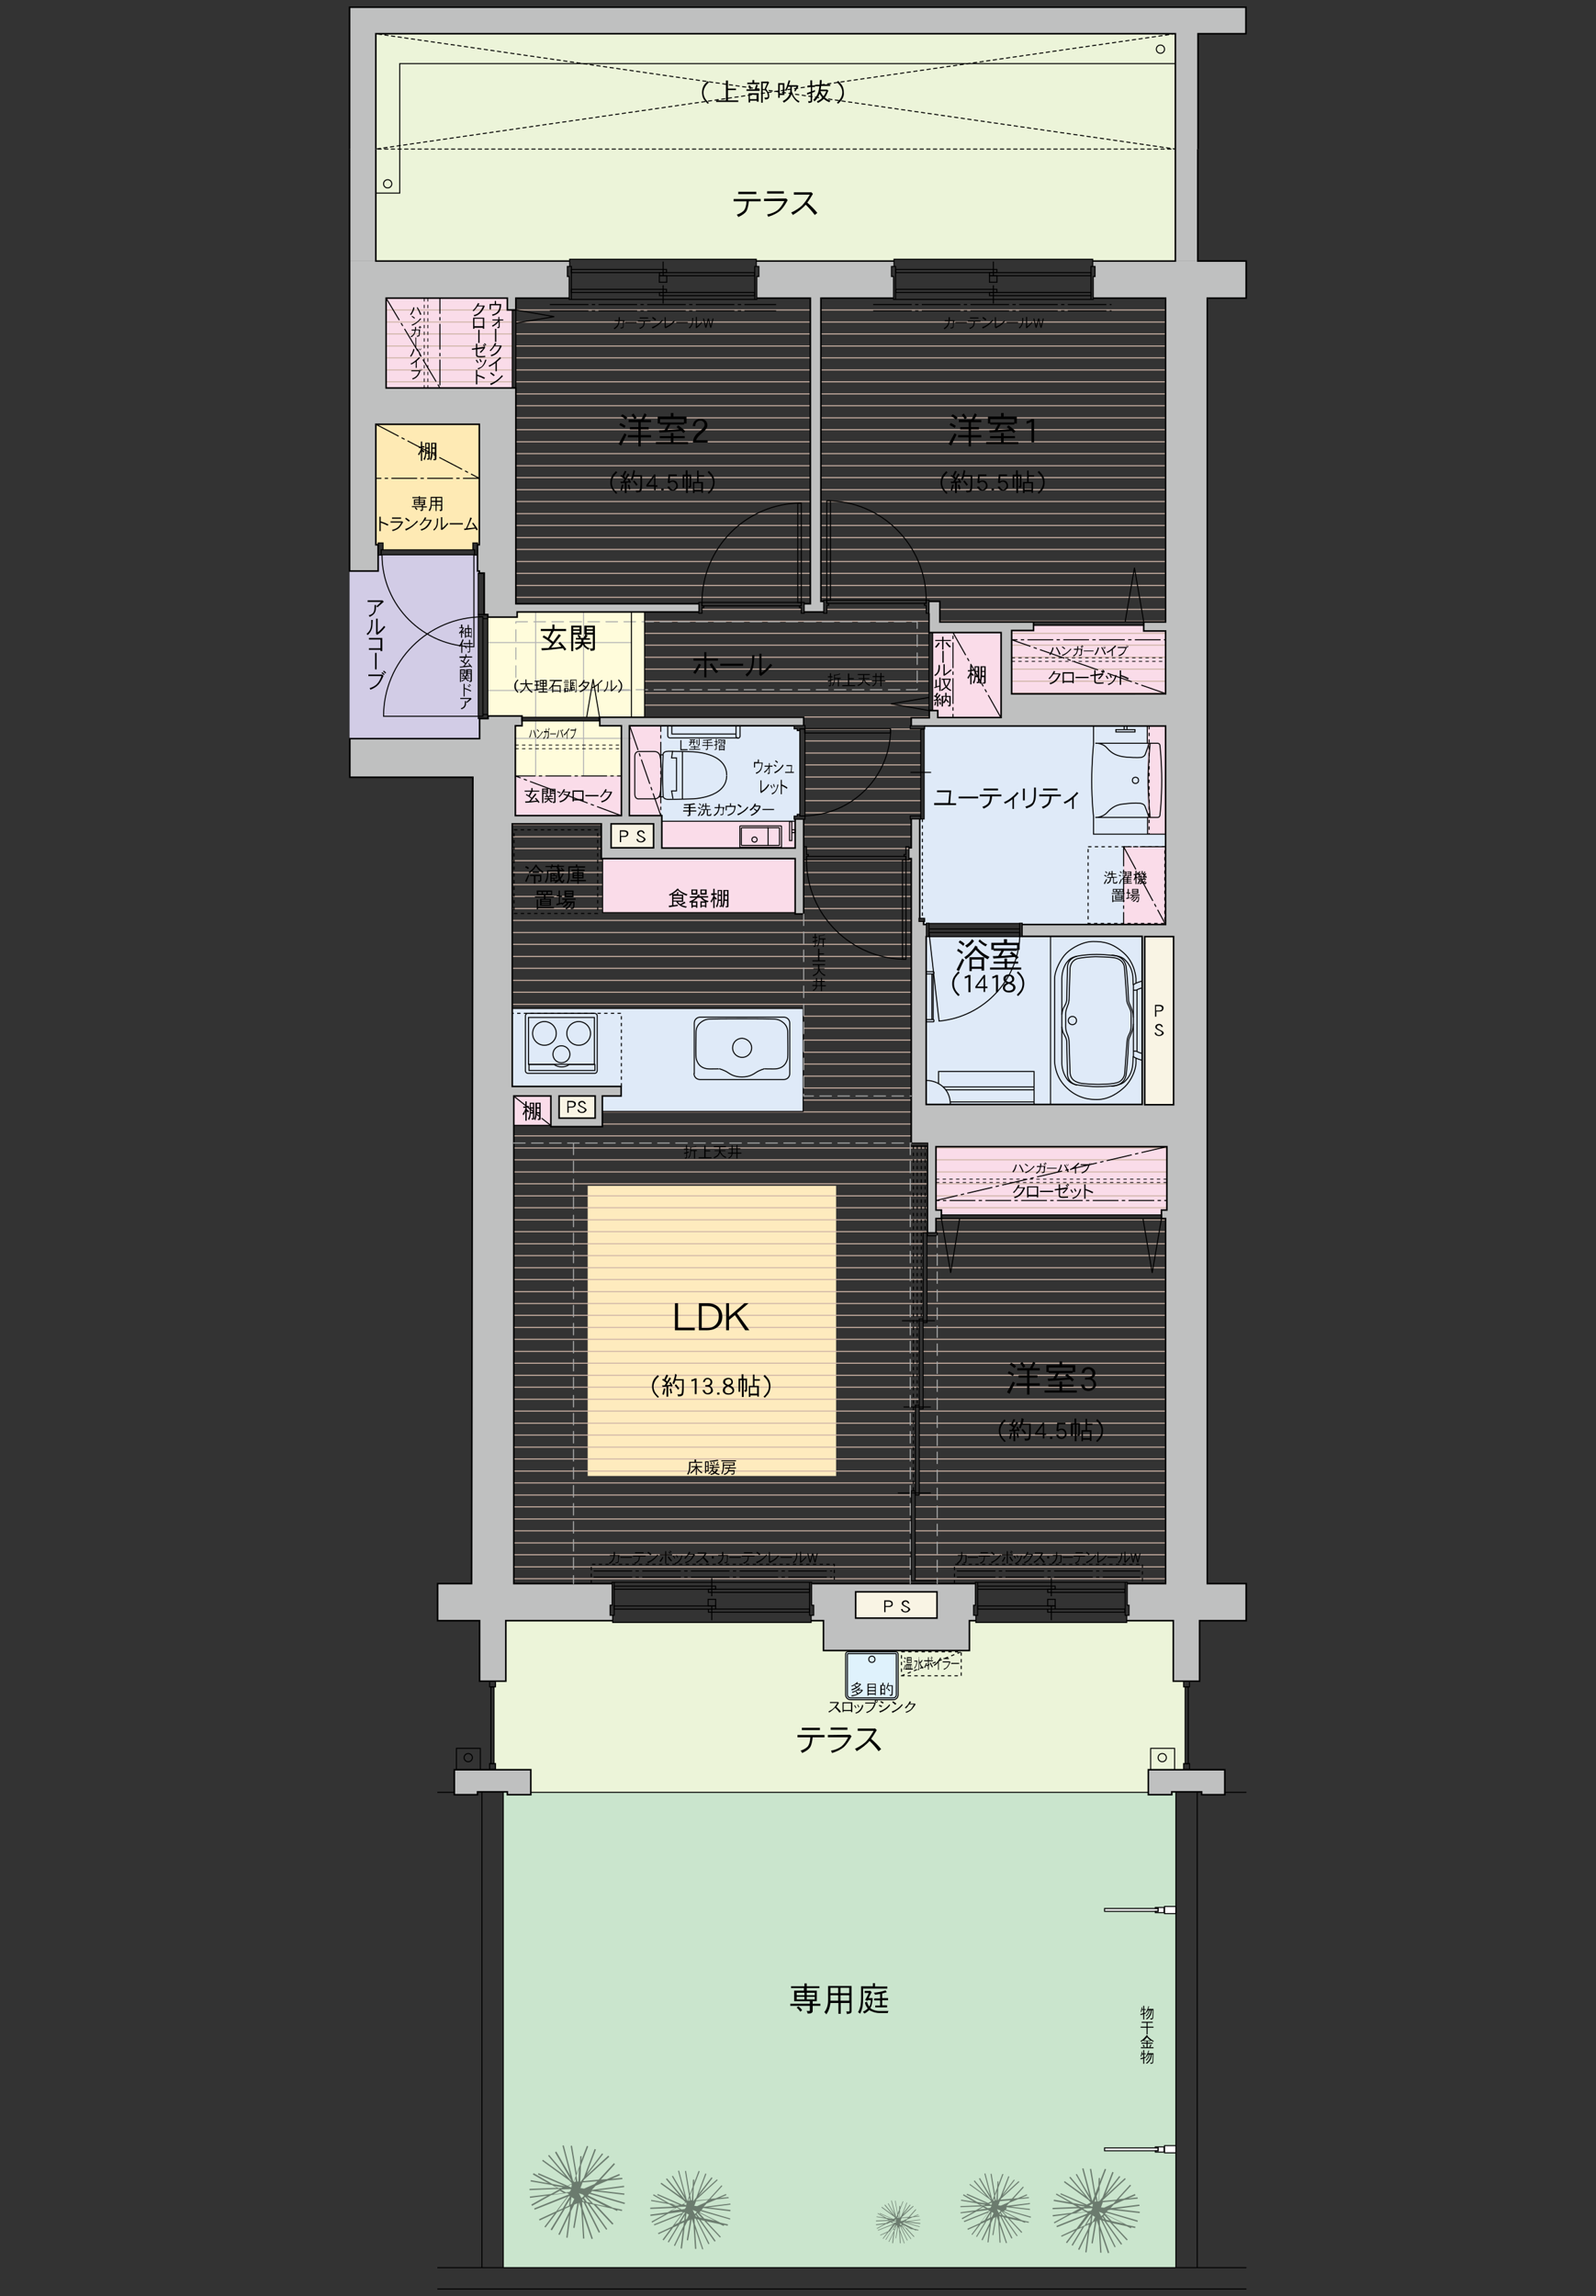 <svg version="1.1" id="レイヤー_1" xmlns="http://www.w3.org/2000/svg" x="0" y="0" viewBox="0 0 620 891.9" style="enable-background:new 0 0 620 891.9" xml:space="preserve"><rect x="0" y="0" width="620" height="891.9" fill="#333333" stroke="none"/><style>.st0{fill:#ecf4d9}.st2{fill:#fff}.st4{fill:#bfc0c0}.st5{fill:#6b7b6e}.st6{fill:none;stroke:#000;stroke-width:.4;stroke-dasharray:1.3,1.3,0,0,0,0}.st7{stroke-miterlimit:10}.st10,.st7,.st9{fill:none;stroke:#000;stroke-width:.4}.st10{stroke-width:.6}.st11{fill:#dfeaf8}.st12{fill:#fadce9}.st13{fill:#fffcdb}.st14{fill:#f9f4e4}.st18{fill:none;stroke:#cfb5a7;stroke-width:.4}.st19{fill:none;stroke:#b5b5b6;stroke-miterlimit:10}.st19,.st20,.st21{stroke-width:.4}.st20{fill:none;stroke:#aaabab;stroke-linecap:round;stroke-linejoin:round;stroke-miterlimit:10;stroke-dasharray:4.5,2.5}.st21{stroke-linejoin:bevel;stroke-dasharray:15,1.3,1.3,1.3}.st21,.st22,.st23,.st24{fill:none;stroke:#000}.st22{stroke-width:.3;stroke-linejoin:bevel;stroke-dasharray:1.3,1.3,0,0,0,0}.st23,.st24{stroke-width:.4}.st23{stroke-linejoin:bevel;stroke-dasharray:10,1.3,1.3,1.3}.st24{stroke-dasharray:1.3,1.3}</style><path class="st0" d="M146 13.1v88.3h75.3v-.7h72.5v.7h53.5v-.7h77.2v.7h32.1V13.1z"/><path style="fill:#cae5cd" d="M206.2 697.1v-.9h239.9v.9h9.1V696h1.6v184.8H195.5V696h1.6v1.1z"/><path class="st0" d="M196.4 629.5V653h-3.9v2.3h-.6V685h.6v2.4h13.7v8.8h239.9v-8.8h13.7V685h.6v-29.7h-.6v-2.4h-3.9v-23.4h-18.2v.7h-58.6v-.7h-2.5v11.6h-56.7v-11.6h-4.8v.7H238v-.7z"/><path class="st2" d="M456.8 836.3h-4.4v-.4h-3.6v-.5h-19.7v-1.1h19.7v-.4h3.6v-.5h4.4zM456.8 743.3h-4.4v-.4h-3.6v-.5h-19.7v-1.1h19.7v-.4h3.6v-.4h4.4z"/><path d="M348 641.6h-18.6c-.5 0-.9.4-.9.9v15.8c0 1 .8 1.9 1.9 1.9H347c1 0 1.9-.8 1.9-1.9v-15.8c0-.5-.4-.9-.9-.9z" style="fill:#dff2fc"/><path class="st4" d="M135.8 101.4V2.8H484v10.3h-18.6v88.3h-8.8V13.1H146v88.3zM446.1 687.4v9.7h9.1V696h11.6v1.1h9v-9.7zM176.5 687.4v9.7h9V696h11.6v1.1h9.1v-9.7z"/><path class="st5" d="m229.8 851 12.7 1.5.1-.5-10.5-1.2 10.4-1.3-.1-.5-12.5 1.6 1.5-1.6 4.6-2 5.8-.6-.1-.5-4.1.4 3.2-1.4-.2-.5-4.8 2-2.4.2 5.5-6-.4-.4-5.9 6.4-6 .6.2-.5 9.9-9-.4-.4-8.6 7.9 6.6-8.5-.4-.3-6 7.9 3.6-9.4-.5-.2-4.2 11.1-1.3 1.7h-.1l.3-6.5 2.8-7.3-.5-.2-2.2 5.7.1-1.7h-.5l-.1 3.4-1.3 3.3-1.8-10.8-.5.1 2 11.7-.9 2.2-.2-.4-3.6-13.7-.5.1 3.1 11.7-5.5-9.4-.5.3 6.4 11.1-.5-.4-8.2-9.7-.4.3 6.8 8-8.8-6.4-.3.4 10.6 7.7 1 1.1-1.7.9-11.3-4.9-.2.5 10.7 4.6-5.1-.9-7.3-4.2-.3.5 6 3.4-6.8-1.2-.1.5 8.3 1.4 2 1.1-10.7.4v.5l11.6-.5.1.1-3.4 1.9-8.2 1 .1.5 6.8-.9-6.3 3.5.3.5 7.5-4.2 6.1-.8.7.4-.1.2-13.4 5.4.2.5 12.6-5-4.2 5.6-6.7 3.1.2.5 5.8-2.7-3.9 5.1.4.3 4.5-5.9 2.2-1-4.7 7.7.5.3 5.1-8.4 2-.9-.2 1.7-4.4 9.2.5.2 3.7-7.7-1.1 8.7.5.1 1.3-10.3 1.3-2.6 1.2-.5-1.6 9.5.5.1 1.7-9.8h.1l.8 2.3.7 11.6h.5l-.6-9.6 3.4 9.8.5-.2-4-11.7-.2-2.5.6.1 5.9 11.8.5-.2-5.7-11.4.8.2 7.3 10.3.4-.3-6.9-9.8 1.6.3 7.3 7.8.4-.4-6.7-7.2 6.3 1.4 1.8.9.2-.4 1.7.4.1-.5-3.7-.8-9.6-4.8.5-.6 13.7 4 .2-.5-13.4-3.9.5-.5-.1-.2zm-2.9 1.9-1 .9-1-1.9 1.5.5.5.5zm-8.6-2.5 3.4-.1h.1l-.1.5-.5.6-1.4.2-1.9-1.1.4-.1zm4.8 3.7-1 2-.5.2.4-2.9 1.1.7zm9-6.9-1.1 1.1-4.1 1.8-1.4-.2.8-2.2 5.8-.5zm-7.2-4.9-.2 5-.4.1-.4-2.4 1-2.7zm-1.2 5.1-.8.1.6-1.5.2 1.4zm-1.7 1 .1.2-.1 1-.5-.1-.8-.4 1.3-.7zm-6.6.7 3.2.5-.5.3h-1.2l-1.5-.8zm-.4 3.2 2.5-1.4 1.5.9-4 .5zm1.6 6.4 4.1-5.5.5-.2.2.1-2.8 4.7-2 .9zm2.9-1.3 1.9-3.1-.3 2.4-1.6.7zm7-2.4-.3-.6.2-.3.7 1-.6-.1zm1.5.3-1.1-1.6.4-.4 2.2 2.3-1.5-.3zm2.4.6-2.5-2.7 7.5 3.8-5-1.1zM273.1 857.6l10.6 1.3.1-.5-8.7-1 8.7-1.1-.1-.4-10.4 1.3 1.2-1.3 3.8-1.6 4.8-.5-.1-.4-3.4.3 2.6-1.1-.2-.4-4 1.7-2 .2 4.6-5-.3-.3-4.9 5.4-5 .5.2-.4 8.2-7.5-.3-.3-7.2 6.6 5.5-7.1-.4-.3-5 6.5 3-7.8-.4-.2-3.5 9.3-1.1 1.4h-.1l.2-5.5 2.3-6-.4-.2-1.8 4.8.1-1.4h-.5l-.1 2.8-1.1 2.8-1.5-9-.4.1 1.6 9.7-.7 1.9-.2-.4-3-11.4-.4.1 2.6 9.8-4.6-7.9-.4.2 5.3 9.2-.4-.3-6.8-8.1-.4.3 5.6 6.7-7.4-5.3-.3.4 8.9 6.4.8.9-1.4.8-9.4-4.1-.2.4 8.9 3.9-4.2-.7-6.1-3.5-.2.4 5 2.8-5.7-1-.1.4 6.9 1.2 1.7 1-8.9.4v.5l9.6-.4.1.1-2.9 1.6-6.8.9.1.5 5.7-.7-5.3 2.9.2.4 6.3-3.5 5.1-.7.6.3-.1.1L254 864l.2.4 10.5-4.2-3.5 4.6-5.6 2.6.2.4 4.8-2.2-3.2 4.3.4.3 3.7-5 1.8-.8-3.9 6.4.4.2 4.2-7 1.7-.8-.2 1.4-3.7 7.6.4.2 3.1-6.4-.9 7.3.5.1 1.1-8.6 1.1-2.1 1-.5-1.3 7.9.5.1 1.4-8.2h.1l.6 1.9.6 9.6h.5l-.5-8 2.8 8.2.4-.1-3.3-9.8-.1-2.1.5.1 4.9 9.9.4-.2-4.8-9.5.7.1 6.1 8.6.4-.3-5.8-8.1 1.4.3 6.1 6.5.3-.3-5.6-6 5.2 1.1 1.5.7.2-.4 1.4.3.1-.5-3-.7-8-4 .4-.5 11.4 3.3.1-.4-11.2-3.3.4-.4.2-.4zm-2.4 1.6-.8.8-.8-1.6 1.2.5.4.3zm-7.2-2 2.9-.1h.1l-.1.4-.4.5-1.2.2-1.6-.9.3-.1zm4.1 3-.8 1.7-.4.2.3-2.4.9.5zm7.5-5.8-.9 1-3.4 1.5-1.1-.1.7-1.8 4.7-.6zm-6.1-4-.2 4.2h-.4l-.3-2 .9-2.2zm-1 4.3-.7.1.5-1.2.2 1.1zm-1.4.8.1.2-.1.8-.4-.1-.7-.3 1.1-.6zm-5.5.6 2.7.4-.4.2h-1l-1.3-.6zm-.3 2.6 2.1-1.2 1.3.7-3.4.5zm1.3 5.4 3.4-4.6.4-.2.2.1-2.4 3.9-1.6.8zm2.4-1.1 1.6-2.6-.3 2-1.3.6zm5.9-2-.3-.5.2-.2.6.9-.5-.2zm1.2.2-1-1.3.3-.3 1.8 2-1.1-.4zm2 .5-2.1-2.3 6.3 3.2-4.2-.9zM351.7 863.1l5.8.7v-.3l-4.8-.6 4.8-.6v-.2l-5.8.7.7-.7 2.1-.9 2.7-.3v-.2l-1.9.2 1.5-.6-.1-.2-2.2.9-1.1.1 2.5-2.8-.2-.2-2.7 3-2.8.3.1-.2 4.6-4.2-.2-.2-4 3.6 3-3.9-.2-.2-2.8 3.6 1.7-4.3-.2-.1-2 5.1-.6.8h-.1l.1-3 1.3-3.3-.2-.1-1 2.6v-.8h-.3l-.1 1.5-.6 1.5-.8-5h-.2l.9 5.4-.4 1-.1-.2-1.7-6.3-.2.1 1.4 5.4-2.5-4.4-.2.1 2.9 5.1-.2-.2-3.8-4.5-.2.2 3.1 3.7-4.1-3-.2.2 4.9 3.6.5.5-.8.4-5.2-2.3-.1.2 5 2.1-2.3-.4-3.4-1.9-.1.2 2.8 1.6-3.2-.5v.2l3.8.7.9.5-4.9.2v.3l5.3-.2h.1l-1.6.9-3.8.5v.3l3.2-.4-2.9 1.6.1.2 3.5-1.9 2.8-.4.3.2-.1.1-6.2 2.5.1.2 5.8-2.3-1.9 2.6-3.1 1.4.1.2 2.7-1.2-1.8 2.4.2.1 2.1-2.7 1-.5-2.2 3.5.2.1 2.3-3.9.9-.4-.1.8-2.1 4.2.2.1 1.7-3.5-.5 4h.3l.6-4.8.6-1.2.5-.3-.7 4.4h.2l.8-4.5.4 1.1.3 5.3h.3l-.3-4.4 1.6 4.5.2-.1-1.9-5.4-.1-1.2.3.1 2.7 5.5.2-.1-2.6-5.3.4.1 3.4 4.7.2-.1-3.2-4.5.8.2 3.4 3.6.2-.2-3.1-3.3 2.9.6.8.4.1-.2.8.2.1-.3-1.7-.4-4.4-2.2.2-.3 6.3 1.8.1-.2-6.2-1.8.2-.2.4.3zm-1.4.9-.4.4-.4-.9.7.3.1.2zm-3.9-1.1 1.6-.1h.1v.2l-.2.3-.7.1-.9-.5h.1zm2.2 1.7-.5.9-.2.1.2-1.3.5.3zm4.2-3.2-.5.5-1.9.8-.6-.1.4-1 2.6-.2zm-3.4-2.2-.1 2.3h-.2l-.2-1.1.5-1.2zm-.5 2.3h-.4l.3-.7.1.7zm-.8.5v.1l-.1.5h-.2l-.4-.2.7-.4zm-3 .3 1.5.2-.2.1h-.6l-.7-.3zm-.3 1.4 1.2-.6.7.4-1.9.2zm.8 3 1.9-2.5.2-.1.1.1-1.3 2.2-.9.3zm1.3-.6.9-1.4-.1 1.1-.8.3zm3.3-1.1-.1-.3.1-.1.3.5-.3-.1zm.7.1-.5-.7.2-.2 1 1.1-.7-.2zm1 .3-1.2-1.3 3.5 1.8-2.3-.5zM431.4 858.3l11.3 1.3.1-.5-9.4-1.1 9.3-1.2-.1-.5-11.2 1.4 1.3-1.4 4.1-1.8 5.2-.5-.1-.5-3.6.4 2.8-1.2-.2-.5-4.3 1.8-2.1.2 4.9-5.3-.4-.3-5.3 5.8-5.4.5.2-.4 8.8-8.1-.3-.4-7.7 7.1 5.9-7.6-.4-.3-5.4 7 3.2-8.4-.5-.2-3.8 9.9-1.2 1.5h-.1l.2-5.9 2.5-6.5-.5-.2-2 5.1.1-1.5h-.5l-.1 3-1.2 3-1.6-9.6-.5.1 1.8 10.4-.8 2-.2-.4-3.3-12.3-.5.1 2.8 10.5-4.9-8.4-.4.2 5.7 9.9-.5-.3-7.3-8.7-.4.3 6.1 7.1-7.9-5.7-.3.4 9.5 6.9.9 1-1.5.8-10.1-4.4-.2.4 9.6 4.2-4.6-.8-6.5-3.7-.2.4 5.3 3-6.1-1-.1.5 7.4 1.3 1.8 1-9.6.4v.5l10.4-.4.1.1-3.1 1.7-7.4.9.1.5 6.1-.8-5.7 3.1.2.4 6.8-3.7 5.5-.7.6.4-.1.2-12 4.8.2.5 11.3-4.5-3.7 5-6 2.8.2.4 5.2-2.4-3.5 4.6.4.3 4-5.3 2-.9-4.2 6.9.4.3 4.5-7.5 1.8-.8-.2 1.5-4 8.2.5.2 3.3-6.9-1 7.8.5.1 1.2-9.3 1.1-2.3 1-.5-1.4 8.5.5.1 1.5-8.8h.1l.7 2 .6 10.4h.5l-.5-8.6 3 8.8.5-.2-3.6-10.5-.1-2.3.5.1 5.3 10.6.4-.2-5.1-10.2.7.2 6.5 9.2.4-.3-6.2-8.7 1.5.3 6.5 7 .4-.3-6-6.4 5.6 1.2 1.6.8.2-.4 1.5.3.1-.5-3.3-.7-8.6-4.3.5-.5 12.2 3.6.1-.5-12-3.5.4-.5 1-.2zm-2.7 1.7-.9.8-.9-1.7 1.3.5.5.4zm-7.6-2.2 3.1-.1h.1l-.1.5-.4.5-1.3.2-1.7-.9.3-.2zm4.3 3.3-.9 1.8-.4.2.3-2.6 1 .6zm8-6.2-.9 1-3.6 1.6-1.2-.1.7-2 5-.5zm-6.4-4.3-.2 4.5h-.4l-.4-2.1 1-2.4zm-1.1 4.5-.7.1.5-1.3.2 1.2zm-1.5.9.1.2-.1.9-.5-.1-.8-.3 1.3-.7zm-5.9.6 2.9.5-.4.2h-1.1l-1.4-.7zm-.4 2.9 2.2-1.2 1.4.8-3.6.4zm1.4 5.7 3.7-4.9.5-.2.2.1-2.5 4.2-1.9.8zm2.6-1.2 1.7-2.8-.3 2.1-1.4.7zm6.3-2.1-.3-.6.2-.2.6.9-.5-.1zm1.3.3-1-1.4.3-.4 2 2.1-1.3-.3zm2.2.5-2.3-2.4 6.8 3.4-4.5-1zM390.9 857.3l9.2 1.1v-.4l-7.6-.9 7.6-1v-.4l-9.1 1.1 1.1-1.2 3.4-1.4 4.2-.4v-.4l-3 .3 2.3-1-.1-.4-3.5 1.5-1.7.2 4-4.4-.3-.3-4.3 4.7-4.4.4.1-.3 7.2-6.6-.3-.3-6.3 5.8 4.8-6.2-.3-.2-4.4 5.7 2.6-6.9-.4-.1-3.1 8.1-.9 1.2h-.1l.2-4.8 2-5.3-.4-.1-1.6 4.2.1-1.3h-.4l-.1 2.4-.9 2.4-1.3-7.8-.4.1 1.4 8.5-.6 1.6-.2-.3-2.6-10-.4.1 2.3 8.6-4-6.9-.4.2 4.7 8.1-.4-.3-6-7.1-.3.3 4.9 5.8-6.4-4.7-.2.3 7.8 5.6.7.8-1.2.7-8.2-3.6-.2.4 7.8 3.4-3.7-.6-5.3-3-.2.4 4.3 2.5-5-.8-.1.4 6.1 1 1.5.8-7.8.3v.4l8.4-.3.1.1-2.5 1.4-6 .8.1.4 5-.6-4.6 2.5.2.4 5.5-3 4.5-.6.5.3-.1.1-9.8 3.9.2.4 9.2-3.7-3.1 4.1-4.9 2.2.2.4 4.2-1.9-2.8 3.7.3.2 3.3-4.3 1.6-.7-3.4 5.6.3.2 3.7-6.1 1.5-.7-.2 1.2-3.2 6.7.4.2 2.7-5.6-.8 6.4h.4l1-7.5.9-1.9.8-.4-1.2 6.9.4.1 1.2-7.2h.1l.6 1.7.5 8.4h.4l-.4-7 2.5 7.2.4-.1-2.9-8.6-.1-1.8.4.1 4.3 8.6.4-.2-4.2-8.3.6.1 5.3 7.5.3-.2-5-7.1 1.2.3 5.3 5.7.3-.3-4.9-5.2 4.6 1 1.3.6.2-.3 1.3.3.1-.4-2.7-.6-7-3.5.4-.4 10 2.9.1-.4-9.8-2.8.4-.4-.2-.5zm-2.2 1.5-.7.7-.7-1.4 1.1.4.3.3zm-6.2-1.9 2.5-.1h.1l-.1.4-.3.4-1 .1-1.4-.8h.2zm3.5 2.7-.7 1.5-.4.2.3-2.1.8.4zm6.6-5-.8.8-3 1.3-1-.1.6-1.6 4.2-.4zm-5.3-3.6-.2 3.6h-.3l-.3-1.7.8-1.9zm-.9 3.8-.6.1.4-1.1.2 1zm-1.2.7.1.2-.1.7-.4-.1-.6-.3 1-.5zm-4.8.5 2.3.4-.3.2h-.9l-1.1-.6zm-.3 2.3 1.8-1 1.1.6-2.9.4zm1.1 4.7 3-4 .4-.2.1.1-2.1 3.4-1.4.7zm2.2-1 1.4-2.3-.2 1.7-1.2.6zm5.1-1.7-.2-.5.2-.2.5.7h-.5zm1.1.2-.8-1.2.3-.3 1.6 1.7-1.1-.2zm1.7.4-1.9-2 5.5 2.8-3.6-.8z"/><path class="st6" d="M350.2 641.6h23.2v9.3h-23.2zM350.2 650.9l23.2-9.3"/><path class="st7" d="M348 642.3h-18.6c-.1 0-.2.1-.2.2v15.8c0 .6.5 1.2 1.2 1.2H347c.6 0 1.2-.5 1.2-1.2v-15.8c0-.1-.1-.2-.2-.2z"/><path class="st7" d="M348 641.6h-18.6c-.5 0-.9.4-.9.9v15.8c0 1 .8 1.9 1.9 1.9H347c1 0 1.9-.8 1.9-1.9v-15.8c0-.5-.4-.9-.9-.9z"/><circle class="st7" cx="338.7" cy="644.5" r="1.2"/><path style="fill:none;stroke:#000;stroke-width:.4;stroke-linecap:round;stroke-linejoin:round;stroke-miterlimit:10;stroke-dasharray:1.3,1.3,0,0,0,0" d="M456.6 13.1 146 57.9h310.6L146 13.1"/><path class="st9" d="M190.7 655.3h1.2v29.8h-1.2z"/><path class="st9" d="M190.2 685h2.3v2.3h-2.3zM460.4 655.3h1.2v29.8h-1.2z"/><path class="st9" d="M459.8 685h2.3v2.3h-2.3zM190.2 652.9h2.3v2.3h-2.3zM459.8 652.9h2.3v2.3h-2.3z"/><circle class="st9" cx="451.5" cy="682.7" r="1.6"/><path class="st9" d="M447 687.4v-8.3h9.3v8.3"/><circle class="st9" cx="181.9" cy="682.7" r="1.6"/><path class="st9" d="M177.3 687.4v-8.3h9.3v8.3M146 75h9.3V24.7h301.3"/><circle class="st9" cx="450.8" cy="19.1" r="1.6"/><circle class="st9" cx="150.6" cy="71.4" r="1.6"/><path class="st9" d="M456.8 696v184.8M195.5 696v184.8M187.2 696v184.8M465.1 696v184.8M169.9 880.8h314.3M169.9 889.1h314.3M452.4 833.4h4.4v2.8h-4.4zM448.8 835.4h1.1v-1.1h-1.1v-.4h3.4v2h-3.4z"/><path class="st9" d="M429.1 834.3h20.8v1.1h-20.8zM452.4 740.5h4.4v2.8h-4.4zM448.8 742.4h1.1v-1.1h-1.1v-.4h3.4v2h-3.4z"/><path class="st9" d="M429.1 741.3h20.8v1.1h-20.8zM206.2 696.2h239.9M475.8 696.2h8.4M169.9 696.2h6.6"/><path class="st10" d="M456.6 57.9V13.1H146v44.8"/><path class="st10" d="M135.8 57.9V2.8H484v10.3h-18.6v44.8M446.1 687.4v9.7h9.1V696h11.6v1.1h9v-9.7zM176.5 687.4v9.7h9V696h11.6v1.1h9.1v-9.7z"/><path d="M312.5 771.5v-1.1h.9v1.1h4.9v.7h-4.9v1h3.9v4.1h-1.6v1h3v.8h-3v2.1c0 .3-.2.5-.5.7-.3.2-.8.2-1.5.2 0-.3-.1-.7-.4-1h1.1c.2 0 .2-.1.2-.2v-1.8H307v-.8h7.6v-1h-6.1v-4.1h3.8v-1h-5v-.7h5.2zm-.9 9.3-.7.6c-.3-.5-.8-1.1-1.4-1.6l.6-.5c.6.4 1.1.9 1.5 1.5zm-2.1-5.8h3v-1h-3v1zm3 .6h-3v1h3v-1zm.9-.6h3.1v-1h-3.1v1zm0 .6v1h3.1v-1h-3.1zM330.8 771.3v9.8c0 .4-.1.7-.4.9-.2.1-.7.2-1.4.3 0-.3-.1-.7-.3-1h1.1c.1 0 .2-.1.2-.3v-3h-3.4v4.2h-.9V778h-3.1c-.2 1.7-.7 3.2-1.6 4.4-.3-.4-.5-.7-.8-.8 1-1.2 1.5-2.8 1.5-4.9v-5.3h9.1zm-5.2 5.8V775h-3v2.1h3zm0-2.9v-2.1h-3v2.1h3zm.9 0h3.4v-2.1h-3.4v2.1zm0 2.9h3.4V775h-3.4v2.1zM339.9 770.4v1.2h4.8v.8h-9.4v3.4c0 1.5-.1 2.7-.2 3.5-.2 1-.5 1.9-1 2.9-.2-.3-.5-.5-.8-.6.5-.8.8-1.7 1-2.6.1-.7.2-1.7.2-3.2v-4.3h4.6v-1.2h.8zm-1.3 3.4c-.4.8-.8 1.6-1.2 2.3h1.6c-.1 1.6-.3 2.8-.8 3.7 0 .1-.1.1-.1.2.2.2.4.3.6.4.8.4 1.8.7 2.8.7h3.7c-.2.2-.3.5-.3.8h-3.2c-1.2 0-2.3-.3-3.4-.8-.2-.1-.4-.2-.6-.4-.5.5-1.1 1-1.9 1.4-.2-.3-.4-.5-.6-.7.8-.4 1.5-.8 1.9-1.3-.5-.6-.9-1.3-1.1-2.3l.8-.3c.2.8.5 1.4.9 1.9.4-.7.6-1.5.6-2.5h-1.2c-.1.1-.1.2-.2.3l-.8-.4c.6-1 1.1-1.9 1.4-2.7h-1.6v-.8h1.9l.2-.1.6.6zm5.9 0c-.6.2-1.2.3-1.8.5v1.8h2.3v.8h-2.3v2h1.9v.8H340v-.7h1.9v-2h-2.3v-.8h2.3v-1.7c-.7.1-1.4.2-2 .3 0-.2-.2-.5-.4-.8 1.5-.1 3-.4 4.5-.9l.5.7zM333.3 653.6c-.1.2-.3.3-.4.4h1.4l.2.3c-.6.6-1.1 1-1.5 1.3-.5.3-1.2.7-2.1 1 0-.1-.1-.2-.2-.4.6-.2 1.1-.4 1.8-.8l-.6-.6.3-.2c.3.2.4.4.6.6.5-.3.9-.6 1.2-1h-1.5c-.1.1-.2.2-.3.2-.4.3-.8.5-1.3.7-.1-.1-.1-.2-.2-.3.4-.1.8-.3 1.2-.6.4-.2.8-.6 1.1-.9l.3.3zm.9 2.1c-.2.2-.5.4-.7.6h1.5l.2.3c-.4.6-1 1.1-1.6 1.4-.7.4-1.6.7-2.7.9-.1-.1-.1-.3-.2-.4.8-.1 1.6-.2 2.3-.6-.2-.2-.4-.4-.6-.7l.3-.2.7.7c.5-.3.9-.6 1.3-1.1H333l-.1.1c-.4.3-1 .5-1.7.8l-.3-.3c.6-.2 1.2-.4 1.7-.7.4-.2.8-.6 1.2-1l.4.2zM340.3 658.5h-.4v-.3h-2.5v.4h-.4V654h3.2v4.5zm-.4-3.3v-.9h-2.5v.9h2.5zm0 1.3v-.9h-2.5v.9h2.5zm0 1.3v-.9h-2.5v.9h2.5zM343.3 653.7l-.2.8h.7v3.8h-.4v-.3h-1v.4h-.4v-3.9h.7l.1-.9.5.1zm.2 2.3v-1.2h-1v1.2h1zm0 1.6v-1.3h-1v1.3h1zm1.8-3.9c-.1.3-.2.6-.2.9h1.7v1.7c0 1.1 0 1.7-.1 2 0 .2-.1.3-.2.3-.2.1-.4.1-.8.1 0-.1-.1-.3-.2-.4h.6c.1 0 .2-.1.2-.2 0-.2.1-.8.1-1.8v-1.4H345v.1c-.1.4-.3.7-.5 1.1-.1-.1-.2-.2-.3-.2.2-.4.4-.8.5-1.2.1-.4.2-.7.3-1.1l.3.1zm.5 2.9-.3.3c-.2-.2-.4-.5-.7-.8l.2-.3c.3.3.5.6.8.8zM326.1 665.2c-.5-.6-1-1.3-1.7-1.9-.6.7-1.4 1.3-2.3 1.9-.1-.2-.2-.3-.3-.4.8-.4 1.5-.8 2-1.3.4-.4.9-1.1 1.5-2h-2.9v-.4h3.2l.3.3c-.4.6-.7 1.2-1 1.6.7.6 1.3 1.2 1.8 1.9l-.6.3zM330.6 665v-.4h-2.9v.4h-.4v-3.8h3.8v3.8h-.5zm0-3.4h-2.9v2.6h2.9v-2.6zM332.4 663.5c-.1-.3-.3-.6-.6-1l.3-.2c.2.3.4.7.6 1l-.3.2zm2.5.2c-.3.5-.6.9-1 1.2-.3.3-.8.5-1.4.7-.1-.1-.1-.3-.2-.4.5-.1.9-.3 1.2-.6.3-.2.6-.6.9-1 .2-.3.4-.8.5-1.4l.4.1c0 .6-.2 1-.4 1.4zm-1.4-.5c-.1-.3-.3-.7-.5-1l.3-.1c.2.4.4.7.5 1l-.3.1zM338.9 664c-.5.6-1.2 1-2.2 1.4 0-.1-.1-.3-.2-.4.8-.3 1.5-.6 2-1.2.5-.5.8-1.2 1.2-2.1h-3.6v-.4h3.8l.3.3c-.4 1.1-.8 1.9-1.3 2.4zm1.9-2.8c-.1.1-.2.2-.4.2s-.3-.1-.4-.2c-.1-.1-.2-.2-.2-.4s.1-.3.2-.4c.1-.1.2-.2.4-.2.1 0 .3.1.4.2.1.1.2.2.2.4 0 .1-.1.2-.2.4zm-.1-.6c-.1-.1-.1-.1-.2-.1-.2 0-.3.1-.3.3 0 .1 0 .2.1.2.1.1.1.1.2.1s.2 0 .2-.1c.1-.1.1-.1.1-.2-.1-.1-.1-.2-.1-.2zM342.4 663.1c-.3-.2-.7-.4-1-.5l.2-.4c.4.1.8.3 1.1.5l-.3.4zm1.6 1c-.6.4-1.3.8-2.2 1.1l-.2-.5c1.6-.5 2.9-1.4 3.9-2.7l.3.3c-.6.9-1.2 1.4-1.8 1.8zm-1-2.4c-.4-.2-.7-.4-1-.6l.2-.4c.4.2.8.4 1.1.6l-.3.4zM348.9 664c-.6.4-1.3.9-2.2 1.3l-.3-.5c1.5-.5 2.9-1.5 4-2.9l.3.3c-.6.8-1.2 1.4-1.8 1.8zm-1.1-1.8c-.4-.4-.8-.7-1.2-1l.3-.4c.5.3.9.6 1.3.9l-.4.5zM354.2 664c-.6.6-1.3 1-2.2 1.3-.1-.1-.1-.3-.2-.4.8-.2 1.5-.6 2-1 .4-.4.8-1.1 1.2-1.9h-1.8c-.4.6-.8 1.2-1.3 1.6-.1-.1-.2-.2-.4-.3l1.1-1.1c.2-.3.5-.8.8-1.4l.5.2c-.1.2-.2.4-.4.7H355.4l.3.3c-.6.8-1 1.5-1.5 2zM315.7 674.8c-.2 1.8-.5 3.1-1 3.9-.5.7-1.5 1.5-3.1 2.2-.1-.3-.3-.6-.6-.9 1.4-.5 2.4-1.1 2.9-1.8s.8-1.8.9-3.4h-5v-.9h10.5v.9h-4.6zm-4.2-2.8v-.9h7v.9h-7zM327.8 678.6c-1.1.9-2.6 1.7-4.6 2.3-.1-.3-.2-.6-.4-.9 1.7-.3 3-.9 4-1.6 1-.8 1.9-2 2.7-3.6h-7.9v-.9l8.6-.1.6.6c-1 1.8-2 3.3-3 4.2zm-5.1-6.7v-.9h6.5v.9h-6.5zM341.3 680.2c-1-1.4-2.2-2.7-3.5-4-1.3 1.5-3 2.8-5 4-.2-.4-.4-.7-.7-.9 1.7-.8 3.1-1.7 4.2-2.7.9-.9 1.9-2.3 3.1-4.3h-6.2v-.9h6.6l.1-.1.7.7c-.8 1.3-1.5 2.5-2.2 3.4 1.5 1.3 2.8 2.6 3.9 4l-1 .8zM290.9 78.2c-.2 1.8-.5 3.1-1 3.9-.5.7-1.5 1.5-3.1 2.2-.1-.3-.3-.6-.6-.9 1.4-.5 2.4-1.1 2.9-1.8s.8-1.8.9-3.4h-5v-.9h10.5v.9h-4.6zm-4.1-2.8v-.9h7v.9h-7zM303 81.9c-1.1.9-2.6 1.7-4.6 2.3-.1-.3-.2-.6-.4-.9 1.7-.3 3-.9 4-1.6 1-.8 1.9-2 2.7-3.6h-7.9v-.9l8.6-.1.6.6c-1 1.9-2 3.3-3 4.2zm-5-6.7v-.9h6.5v.9H298zM316.5 83.5c-1-1.4-2.2-2.7-3.5-4-1.3 1.5-3 2.8-5 4-.2-.4-.4-.7-.7-.9 1.7-.8 3.1-1.7 4.2-2.7.9-.9 1.9-2.3 3.1-4.3h-6.2v-.9h6.6l.1-.1.7.7c-.8 1.3-1.5 2.5-2.2 3.4 1.5 1.3 2.8 2.6 3.9 4l-1 .8zM443.7 779.7c0 .3 0 .5-.1.7h.5v-1.3h.4v1.3h.6v.3h-.6v1.2c.2-.1.4-.1.6-.2v.4c-.2.1-.4.1-.6.2v2.1h-.4v-2c-.3.1-.7.2-1 .3l-.1-.4c.3-.1.7-.2 1.1-.3v-1.3h-.5c-.1.3-.1.6-.2.8h-.3c.2-.6.3-1.2.4-1.9l.2.1zm2.7-.4c-.1.4-.2.7-.4 1h2.1l-.1 3.1c0 .3-.1.6-.1.7-.1.1-.2.2-.5.3h-.5c0-.2 0-.3-.1-.4h.6c.1 0 .2 0 .2-.1s0-.2.1-.4l.1-2.7h-.4c0 .8-.2 1.5-.5 2.1-.4.6-.8 1.1-1.4 1.5l-.3-.3c.6-.4 1-.8 1.3-1.4.3-.5.5-1.1.5-1.9h-.4c-.1.4-.2.9-.4 1.3-.3.5-.6.8-.9 1.1-.1-.1-.1-.2-.2-.3.3-.2.6-.5.8-.9.2-.3.3-.7.4-1.2h-.3c-.2.4-.4.7-.6 1-.1-.1-.2-.2-.3-.2.3-.4.5-.8.6-1.2.2-.3.3-.7.4-1.1h.3zM447.8 785.3v.4h-2v1.5h2.3v.4h-2.3v2.6h-.4v-2.6h-2.3v-.4h2.3v-1.5h-1.9v-.4h4.3zM445.9 790.8c0 .1-.1.1-.1.1.4.4.8.8 1.2 1.1.4.3.8.6 1.2.7-.1.1-.2.3-.2.4-.3-.2-.7-.4-1-.6v.3h-1.2v.6h2v.4h-2v1.4h2.3v.4h-4.9v-.4h2.2v-1.4h-2v-.4h2v-.6h-1.2v-.3c-.4.3-.7.5-.9.6-.1-.1-.2-.3-.3-.3.5-.3.9-.6 1.3-1s.8-.8 1.2-1.4l.4.4zm-1.2 4.1-.4.2c-.1-.2-.3-.5-.4-.7l.4-.2c.1.2.3.4.4.7zm2.3-2.3c-.1-.1-.3-.2-.4-.3-.4-.3-.7-.7-1-1-.3.4-.7.7-1 1.1-.1.1-.2.2-.3.2h2.7zm.3 1.7-.5.9-.3-.2.4-.9.4.2zM443.7 796.9c0 .3 0 .5-.1.7h.5v-1.3h.4v1.3h.6v.3h-.6v1.2c.2-.1.4-.1.6-.2v.4c-.2.1-.4.1-.6.2v2.1h-.4v-2c-.3.1-.7.2-1 .3l-.1-.4c.3-.1.7-.2 1.1-.3V798h-.5c-.1.3-.1.6-.2.8h-.3c.2-.6.3-1.2.4-1.9h.2zm2.7-.4c-.1.4-.2.7-.4 1h2.1l-.1 3.1c0 .3-.1.6-.1.7-.1.1-.2.2-.5.3h-.5c0-.2 0-.3-.1-.4h.6c.1 0 .2 0 .2-.1s0-.2.1-.4l.1-2.7h-.4c0 .8-.2 1.5-.5 2.1-.4.6-.8 1.1-1.4 1.5l-.3-.3c.6-.4 1-.8 1.3-1.4.3-.5.5-1.1.5-1.9h-.4c-.1.4-.2.9-.4 1.3-.3.5-.6.8-.9 1.1-.1-.1-.1-.2-.2-.3.3-.2.6-.5.8-.9.2-.3.3-.7.4-1.2h-.3c-.2.4-.4.7-.6 1-.1-.1-.2-.2-.3-.2.3-.4.5-.8.6-1.2.2-.3.3-.7.4-1.1h.3zM351.8 646.8c-.2.7-.4 1.3-.6 1.8l-.2-.2c.2-.5.4-1.1.6-1.8l.2.2zm-.2-1.3-.1.3c-.1-.1-.3-.3-.5-.4l.1-.3c.2.1.4.2.5.4zm.3-1.3-.2.3-.5-.5.2-.3c.2.1.3.3.5.5zm2.4 3.9h.3v.4h-3v-.4h.4v-1.7h2.2v1.7zm-2-2.2v-2.2h1.8v2.2h-1.8zm.4 2.2v-1.3h-.4v1.3h.4zm-.1-3.5h1.3v-.5h-1.3v.5zm0 .4v.6h1.3v-.6h-1.3zm.8 3.1v-1.3h-.4v1.3h.4zm.7 0v-1.3h-.4v1.3h.4zM356.4 645.2c-.1.8-.2 1.3-.4 1.7-.2.5-.4.9-.7 1.3-.1-.1-.1-.3-.2-.3.3-.3.5-.7.7-1.1.1-.4.3-.9.3-1.4h-.9v-.4h1l.2.2zm.6-1.7v.9c.1.5.2.9.3 1.3.3-.3.6-.6.9-1l.2.3c-.3.4-.6.8-.9 1.1.1.1.1.3.2.4.3.6.6 1 1 1.3-.1.1-.1.2-.2.4-.4-.3-.8-.8-1-1.4-.2-.4-.3-.8-.4-1.2v2.7c0 .1-.1.2-.1.3-.1.1-.3.1-.4.1 0-.1 0-.3-.1-.4h.3s.1 0 .1-.1v-4.6h.1zM359.3 647.9l-.3-.3c.3-.5.5-1 .8-1.7l.3.2c-.3.7-.5 1.2-.8 1.8zm1.5-2.6v3.2h-.3v-3.2H359v-.4h1.5v-1.2h.3v1.2h1.6v.4h-1.6zm1.3 2.4c-.3-.5-.6-1-.9-1.7l.3-.3c.3.7.6 1.2.9 1.7l-.3.3zm-.2-3c-.1-.2-.2-.4-.4-.6l.1-.2c.2.2.3.4.5.5l-.2.3zm.2-.5c-.1-.2-.2-.4-.4-.6l.1-.2c.2.2.3.4.5.5l-.2.3zM364.7 645.4v3.2h-.3v-2.8c-.5.6-1 1-1.5 1.3 0-.2-.1-.3-.2-.4.5-.3 1-.7 1.4-1.2.4-.5.8-1.1 1.2-1.7l.3.3c-.3.5-.6.9-.9 1.3zM368.2 647.5c-.3.4-.9.8-1.5 1.1 0-.1-.1-.3-.1-.4.6-.2 1-.4 1.3-.8.3-.4.6-.9.9-1.7h-2.6v-.4h2.8l.2.3c-.4.8-.7 1.5-1 1.9zm-1.7-3.1v-.4h2.1v.4h-2.1zM369.5 646.3v-.4h3.1v.4h-3.1zM274.9 40.3c-.7-.7-1.2-1.3-1.6-1.9-.4-.8-.6-1.6-.6-2.5 0-.9.2-1.7.6-2.5.3-.6.9-1.2 1.6-1.9l.5.5c-.7.6-1.2 1.2-1.5 1.8-.4.7-.6 1.4-.6 2.2 0 .8.2 1.5.6 2.2.3.5.8 1.1 1.5 1.8l-.5.3zM282.8 31.3v3.1h3.1v.6h-3.1v4h4v.6h-8.6V39h3.8v-7.7h.8zM294.4 33.1l-.6 1.6h1.3v.6H290v-.6h3.2l.6-1.9.6.3zm-1.4-2v1h2v.6h-4.7v-.6h2v-1h.7zm1.6 8.4h-.6v-.4h-2.6v.7h-.6v-3.6h3.9v3.3zm-2.7-5.1-.7.2c-.1-.4-.3-.8-.5-1.3l.6-.2c.3.4.5.9.6 1.3zm2 4.1v-1.7h-2.6v1.7h2.6zm4.2-6.9h.1l.6.4c-.4.8-.8 1.6-1.2 2.5.5.7.8 1.3 1 1.7.2.4.2.8.2 1.2 0 .3 0 .5-.1.6-.1.2-.3.4-.5.5-.3.1-.6.1-1 .1-.1-.2-.2-.5-.3-.7h.8c.3 0 .4 0 .5-.1 0-.1.1-.2.1-.4 0-.4-.1-.7-.2-1.1-.1-.4-.5-.9-1.1-1.7.4-.8.7-1.6 1-2.3h-1.7v7.6h-.6v-8.2h2.4zM304.7 32.3v4.6h-1.8V38h-.6v-5.7h2.4zm-.6 4v-3.4h-1.2v3.4h1.2zm2.9-5c-.2.7-.4 1.3-.6 1.8H309.7l.5.3-1.2 2.1-.5-.2c.4-.6.7-1.1.9-1.6h-1.8V35.5c.3.9.6 1.7 1.1 2.3.5.7 1.1 1.2 1.9 1.5-.2.2-.3.4-.3.6-.8-.4-1.4-1-1.9-1.7-.4-.5-.7-1-.9-1.7-.1.3-.2.7-.4 1-.4.8-1.3 1.6-2.6 2.4-.1-.3-.3-.5-.5-.6 1.1-.5 1.8-1.2 2.3-1.9.5-.7.7-1.6.7-2.5v-1.2h-.8c-.2.6-.5 1.2-.8 1.7-.1-.2-.3-.3-.5-.3.4-.6.7-1.3.9-2 .2-.6.4-1.2.6-1.9l.6.1zM314.8 33.2v-2h.7v2h1.1v.6h-1.1v1.6c.3-.1.7-.3 1.1-.4v.6c-.4.2-.7.3-1.1.4v3.3c0 .2-.1.4-.4.5-.2.1-.6.2-1 .2 0-.2-.1-.5-.2-.7h.8c.1 0 .2 0 .2-.1v-2.9c-.5.2-.9.3-1.3.5l-.1-.7c.4-.1.9-.3 1.5-.5v-1.8h-1.3v-.6h1.1zm3.6-.4c0-.5.1-1.1.1-1.7h.7c0 .6 0 1.1-.1 1.7h3.4v.6H319c-.1.5-.1 1-.2 1.4h2.5l.5.4c-.5 1.2-.9 2.1-1.4 2.7.6.5 1.3.9 2.2 1.2-.2.2-.3.4-.4.6-.9-.3-1.6-.8-2.2-1.3-.6.6-1.3 1.1-2.3 1.6-.1-.3-.3-.5-.4-.6.9-.4 1.6-.9 2.2-1.4-.4-.5-.8-1-1.1-1.6-.4 1.2-1.1 2.2-2 3-.1-.2-.2-.4-.5-.6.9-.8 1.6-1.8 2-3.1.2-.7.3-1.5.4-2.2h-1.5v-.6h1.6zm1.5 4.6c.5-.6.8-1.3 1.1-2h-2.3c.3.8.7 1.5 1.2 2zM327.2 38.4c-.3.6-.9 1.2-1.6 1.9l-.5-.4c.7-.6 1.1-1.2 1.5-1.8.4-.7.6-1.4.6-2.2 0-.8-.2-1.5-.6-2.2-.3-.5-.8-1.1-1.5-1.8l.5-.5c.7.7 1.2 1.3 1.6 1.9.4.8.6 1.6.6 2.5.1 1-.1 1.8-.6 2.6z"/><path class="st11" d="M359.8 363.9h83.9v65.2h-83.9zM199.1 422v-30.3H312v40h-78v-6h7.4V422zM257.1 316.8v2.2h51.8v-.8h-.4V317h1.2v-.7h1v-32.5h-1v-.7h-1.2v-1.2h-51.8v34.9z"/><path class="st12" d="M445.7 282h7.1v42h-7.1zM244.6 281.9h12.1v34.9h-12.1zM200.2 301.4h41.2v15.3h-41.2zM444.3 244.8v-1.9h-42.8v1.9H393v24.6h59.8v-24.6zM150 115.8h47.1v4.6h1.9v30.3h-49zM362.3 245.7h26.5v33h-24.6V276h-1.9zM453.2 445.4h-89.6V470h2.1v1.9h85.5V470h2zM234.1 333.5h74.8v21h-74.8zM257.1 319.1h51.8v10.2h-51.8z"/><path class="st13" d="M200.9 237.7v2h-11.4v38.4h13.2v.5h47.7v-40.9zM232.9 281.9V280h-30.2v1.9h-2.5v19.5h41.1v-19.5z"/><path class="st14" d="M444.6 363.7h11.2V429h-11.2zM217.2 425.7h14v8.6h-14zM237.4 320h16.5v9.3h-16.5zM332.4 618.3H364v10.2h-31.6z"/><path class="st12" d="M199.5 425.7h14.4v11.4h-14.4z"/><path style="fill:#feeab4" d="M146 164.8v46.8h.9v-.7h1.9v2.7h34.9v-2.7h1.8v.7h.7v-46.8z"/><path style="fill:#d2cce6" d="M135.8 221.8h11.1v-6.2h38.6v6.2h.7v.8h-.4v56.5h.4v7.8h-50.4z"/><path class="st11" d="M452.7 328.9V324h-7v-42h-86.5v1.2h-.2V318h-1.7v38.7h2v1.2h-.5v1.2h1v-.4h37.3v.4h39.4v-30.2z"/><path class="st12" d="M436.5 328.9h16.2v30.2h-16.2z"/><path style="fill:#feebbe" d="M228.3 460.6h96.5v112.7h-96.5z"/><path class="st4" d="M347.1 115.8v-8.4h-.8v-3.9h1v-2.1h-53.5v2.1h1v3.9h-.8v8.4h20.8v118.7h-2.4v3.2h7.6v-4.1h-1.1V115.8zM271.5 234.5h-71.1V150.7H150v-34.9h47.1v4.6h3.3v-4.6h20.7v-8.4h-.7v-3.9h.9v-2.1h-85.5v120.4h11.1v-10.2h-.9v-46.8h40.2v46.8h-.7v10.2h.7v.8h1.9v16.1h1.4v1h11.4v-2h70.6zM315.3 615.1v8.4h.7v4h-.9v2.1h4.8v11.6h56.7v-11.6h2.5v-2.1h-.9v-4h.7v-8.4h-63.6zm48.8 13.5h-31.6v-10.2h31.6v10.2zM312.2 281.9v-3.3H233v3.3h8.4v34.9h-41.2v-34.9h2.6v-3.8h-13.2v1h-3.3v7.8h-50.4v15h47.8l-.5 313.2H170v14.4h16.3V653h10.2v-23.5H238v-2.1h-1v-4h.7V615h-38.2V425.7h14.4v11.9H234v-11.9h7.3V422H199V320h34.6v13.5h75.3V355h3.3v-36.8h-3.3v11.2h-51.8v-12.6h-12.6v-34.9h67.7zm-95 143.8h14v8.6h-14v-8.6zM253.9 320v9.3h-16.5V320h16.5zM469.1 115.8h15.1v-14.4h-59.7v2.1h.9v4h-.7v8.4h28.1v125.8h-8.5v3.5h8.5v24.4H393V245h8.5v-3.3h-36.4v-8h-4.2v12.2h27.9v33h-24.6V276h-3.3v2.8H354v3.3h98.8v77.1h-55.7v4.7h46.6v65.3h-83.9V364h.1v-4.8h-1.1v-1.3H357v-1.2h.3V318H354v11.3h-.9v4.2h.9V444h6.3v34.8h3.3v-5.5h2.1V470h-2.1v-24.6h89.7V470h-2.1v3.3h1.6v141.8h-14.9v8.4h.7v3.9h-.9v2.1h18.1V653H466v-23.5h18.1v-14.4H469V115.8zm-13.2 313.3h-11.2v-65.3h11.2v65.3z"/><path class="st18" d="M150 120.4h47.1M150 125.1h49M150 129.7h49M150 134.4h49M150 139h49M150 143.7h49M150 148.3h49M200.5 120.4h114.3M200.5 125.1h114.3M200.5 129.7h114.3M200.5 134.4h114.3M200.5 139h114.3M200.5 143.7h114.3M200.5 148.3h114.3M318.9 120.4h133.9M318.9 125.1h133.9M318.9 129.7h133.9M318.9 134.4h133.9M318.9 139h133.9M318.9 143.7h133.9M318.9 148.3h133.9M200.4 153h114.4M200.4 157.6h114.4M200.4 162.3h114.4M200.4 166.9h114.4M200.4 171.6h114.4M200.4 176.2h114.4M200.4 180.9h114.4M200.4 185.5h114.4M200.4 190.2h114.4M200.4 194.8h114.4M200.4 199.5h114.4M200.4 204.1h114.4M200.4 208.8h114.4M200.4 213.4h114.4M200.4 218.1h114.4M200.4 222.7h114.4M200.4 227.4h114.4M200.4 232h114.4M318.9 153h133.9M318.9 157.6h133.9M318.9 162.3h133.9M318.9 166.9h133.9M318.9 171.6h133.9M318.9 176.2h133.9M318.9 180.9h133.9M318.9 185.5h133.9M318.9 190.2h133.9M318.9 194.8h133.9M318.9 199.5h133.9M318.9 204.1h133.9M318.9 208.8h133.9M318.9 213.4h133.9M318.9 218.1h133.9M318.9 222.7h133.9M318.9 227.4h133.9M318.9 232h133.9M272.6 236.7h38.7M321.2 236.7h38.6M365.1 236.7h87.7M250.4 241.3h110.5M365.1 241.3h87.7M250.4 246h110.5M250.4 250.6h110.5M250.4 255.3h110.5M250.4 259.9h110.5M250.4 264.6h110.5M393 246h59.7M393 250.6h59.7M393 255.3h59.7M393 259.9h59.7M393 264.6h59.7M250.4 269.2h110.5M393 269.2h59.8M250.4 273.9h110.5M250.4 278.5h110.5M312.7 283.2h45M312.7 287.8h45M312.7 292.5h45M312.7 297.1h45M312.7 301.8h45M312.7 306.4h45M312.7 311h45M312.7 315.7h45M312.2 320.3H354M312.2 325H354M313.3 329.6h40.3M312.2 334.3H354M312.2 338.9H354M312.2 343.6H354M312.2 348.2H354M312.2 352.9H354M199.1 338.9h35M199.1 334.3h35M199.1 329.6h35M199.1 325h35M199.1 320.3h35M199.1 343.6h35M199.1 348.2h35M199.1 352.9h35M199.1 357.5H354M199.1 362.2H354M199.1 366.8H354M199.1 371.5H354M199.1 376.1H354M199.1 380.8H354M199.1 385.4H354M199.1 390.1H354M312 394.7h42M312 399.4h42M312 404h42M312 408.7h42M312 413.3h42M312 418h42M312 422.6h42M312 427.3h42M234 431.9h120M234.1 436.6H354M199.7 441.2H354M199.7 445.9h160.7M199.7 450.5h160.7M199.7 455.2h160.7M199.7 459.8h160.7M199.7 464.5h160.7M199.7 469.1h160.7M199.7 473.8h160.7M199.7 478.4h160.7M199.7 483.1h158.9M199.7 487.7h158.9M199.7 492.4h158.9M199.7 497h158.9M199.7 501.7h158.9M199.7 506.3h158.9M199.7 510.9h158.9M199.7 515.6h157.4M199.7 520.2h157.4M199.7 524.9h157.4M199.7 529.5h157.4M199.7 534.2h157.4M199.7 538.8h157.4M199.7 543.5h157.4M199.7 548.1h155.9M199.7 552.8h155.9M199.7 557.4h155.9M199.7 562.1h155.9M199.7 566.7h155.9M199.7 571.4h155.9M199.7 576h155.9M199.7 580.7H354M199.7 585.3H354M199.7 590H354M199.7 594.6H354M199.7 599.3H354M199.7 603.9H354M199.7 608.6H354M199.7 613.2H354M363.6 445.9h89.6M363.6 450.5h89.6M363.6 455.2h89.6M363.6 459.8h89.6M363.6 464.5h89.6M363.6 469.1h89.6M363.6 473.8h89.2M363.6 478.4h89.2M360.2 483.1h92.6M360.2 487.7h92.6M360.2 492.4h92.6M360.2 497h92.6M360.2 501.7h92.6M360.2 506.3h92.6M360.2 510.9h92.6M358.6 515.6h94.2M358.6 520.2h94.2M358.6 524.9h94.2M358.6 529.5h94.2M358.6 534.2h94.2M358.6 538.8h94.2M358.6 543.5h94.2M357.1 548.1h95.7M357.1 552.8h95.7M357.1 557.4h95.7M357.1 562.1h95.7M357.1 566.7h95.7M357.1 571.4h95.7M357.1 576h95.7M357.1 580.7h95.7M355.5 585.3h97.3M355.5 590h97.3M355.5 594.6h97.3M355.5 599.3h97.3M355.5 603.9h97.3M355.5 608.6h97.3M355.5 613.2h97.3"/><path class="st19" d="M226.7 237.7v40.9M208.1 237.7v40.9M226.7 280v21.4M208.1 280v21.4M189.5 249.6h55.8M189.5 268.2h55.8M200.2 286.8h45.1"/><path class="st20" d="M200.4 241.5h155.9v26.4H200.4z"/><path class="st21" d="M213.6 118.3h87.9M213.6 120.7h87.9M339.2 118.3h92.6M339.2 120.7h92.6M371.7 612.6h71.2M371.7 610.2h71.2M230.6 612.6h92.6M230.6 610.2h92.6"/><path class="st6" d="M229.7 615.1v-7.5h94.4v7.5M370.8 615.1v-7.5h73v7.5"/><path class="st22" d="M363.6 458h89.6M363.6 459.3h89.6M200.2 289.4h41.1M200.2 290.8h41.1M393 255.5h59.8M393 256.9h59.8M164.8 115.8v34.9M166.2 115.8v34.9"/><path class="st23" d="m453.2 445.4-89.6 20.9h89.6M388.8 278.7l-18.6-33v33M452.8 269.4 393 248.5h59.8M150 115.8l20.9 34.9v-34.9M146 164.8l40.2 21H146M241.3 316.8l-41.1-15.4h41.1M244.6 281.9l12.1 34.9v-34.9M199.5 425.7l14.4 11.4M436.5 328.9l16.3 30.2M452.8 328.9h-16.3v30.2"/><path class="st7" d="M308.9 354.5h-74.8v-21M199.5 437.1h14.4M250.4 237.7v40.9M245.3 237.7v40.9"/><path class="st6" d="M241.4 422v-28.4h-42.3M199.7 322.3h32.5v32.5h-32.5zM422.7 328.9h29.8v29.8h-29.8zM446.4 282v42"/><path class="st7" d="M424.8 282v7.1s-.7 7-.7 14.4.7 13.6.7 13.6v6.9h27.9M445.8 317.5v6.5M445.7 288.7V282"/><path class="st7" d="m446.4 317.5-1.6-4.3c-.4-1.1-2-1.2-2-1.2-2-.2-3.9 0-6.4.3-2.5.2-4.4 1.2-6.3 3.3-2 2.1-4.6 1.9-4.6 1.9h24.2c.8 0 .9-.8.9-.8l.1-1s.6-5.3.6-12.6-.7-13.6-.7-13.6c-.1-.8-.9-.8-.9-.8h-24.2s2.7-.3 4.6 1.9 4 3.2 7.7 3.5c3.7.3 5.5.1 5.5.1s1.2-.2 1.6-1.2 1.5-4.3 1.5-4.3"/><path class="st7" d="M446.8 288.7s-.8 8.2-.8 14.4.8 14.4.8 14.4"/><circle class="st7" cx="441.1" cy="303.1" r="1.2"/><path class="st7" d="M288.2 328.4h14.4c.1 0 .2-.1.2-.2v-6.5c0-.1-.1-.2-.2-.2h-14.4c-.1 0-.2.1-.2.2v6.5c0 .1.1.2.2.2z"/><path class="st7" d="M298.2 321.4c.1 0 .2.1.2.2v6.5c0 .1-.1.2-.2.2"/><circle class="st7" cx="293.1" cy="326.1" r="1"/><path class="st7" d="M303.4 329.1h-15.8c-.1 0-.2-.1-.2-.2V321c0-.1.1-.2.2-.2h15.8c.1 0 .2.1.2.2v7.9c0 .1-.1.2-.2.2zM306.7 319.1h.9v7.4h-.9zM307.6 322.3h1.3v1.1h-1.3zM433.5 283.4h7.4v.9h-7.4zM436.7 282h1.1v1.4h-1.1zM282.3 301.1c0-9-13.5-9.1-13.5-9.1s-6.4-.2-9-.2c-2.6 0-2.2 1.5-2.2 1.5s-.2 5.2-.2 7.7.2 8 .2 8-.3 1.5 2.2 1.5c2.6 0 9-.2 9-.2s13.5-.2 13.5-9.1M246.6 308.4c0 2.2 1.7 1.9 1.7 1.9h5.8c2.2 0 2.3-1.9 2.3-1.9s.5-1.9.5-7.6c0-5.7-.5-7-.5-7s-.1-1.9-2.3-1.9h-5.8s-1.7-.2-1.7 1.9v14.6zM257.7 309.5H256M257.6 293.2h-1M265.1 291.8v18.5"/><path class="st7" d="m261.3 291.6-.4 2.8h1.9v12.8h-1.9l.5 3M285.9 282v4c0 .3.3.6.7.7h.2c.3 0 .6-.3.7-.7v-4M261 282v3.1h24.8"/><path class="st7" d="M286.7 286.6h-26.5s-.8 0-.8-.9V282M204.1 415.9c0 .6.5 1 1 1H231c.6 0 1-.5 1-1v-21.3c0-.6-.5-1-1-1h-25.9c-.6 0-1 .5-1 1v21.3z"/><path class="st7" d="M205.3 395.2h25.6v18.2h-25.6zM292 407c0 2-1.6 3.7-3.7 3.7-2 0-3.7-1.6-3.7-3.7s1.6-3.7 3.7-3.7c2 .1 3.7 1.7 3.7 3.7z"/><path class="st7" d="M199.1 391.7H312v40h-78"/><path class="st7" d="M269.6 417c0 1.3 1 2.3 2.3 2.3h32.6c1.3 0 2.3-1 2.3-2.3v-19.6c0-1.3-1-2.3-2.3-2.3H272c-1.3 0-2.3 1-2.3 2.3V417z"/><circle class="st7" cx="211.5" cy="401.4" r="4.6"/><circle class="st7" cx="224.8" cy="401.4" r="4.6"/><circle class="st7" cx="218.1" cy="409.5" r="3.3"/><path class="st7" d="M221.1 413.5c-.8.6-1.8.9-2.9.9-1.1 0-2.1-.3-2.9-.9h-9.8v2.3h25.6v-2.3h-10zM290 395.7c2.8 0 9.9 0 11.5.2 1.6.2 4.5 1.8 4.5 4.9 0 3.1.2 9.8-.1 10.6-.3.8-1 3.8-5.3 3.8s-3.6-.1-3.6-.1-2 .6-3.2 1.4c-1.2.8-2.7 1.8-5.5 1.8h-.2c-2.8 0-4.3-1-5.5-1.8-1.2-.8-3.2-1.4-3.2-1.4s.7.1-3.6.1-5-3-5.3-3.8c-.3-.8-.1-7.4-.1-10.6 0-3.1 2.9-4.7 4.5-4.9 1.6-.2 8.7-.2 11.5-.2h3.6zM257.1 319h51.8M360.1 419.7c2.9-.1 8.9 2.1 9.1 9.1"/><path class="st7" d="M364.6 420.9v-4.7h37.1v12.9M401.7 422.2h-35.4M401.7 423.3h-34.3M401.7 428h-32.5M408.1 429.1v-65.3M362 378.3V396M362.5 378.3V396M362.8 378.3h-2.9v-.9h2.7s.2 0 .2.2v.7zM362.8 396h-2.9v.9h2.7s.2 0 .2-.2v-.7z"/><circle class="st7" cx="416.6" cy="396.4" r="1.6"/><path class="st7" d="M441.3 410.9v1.8c0 3-2 7.2-4.3 9.4s-6.1 5-10.9 5-9-1.5-12.7-5.6-3.7-9.2-3.7-9.2v-32.2c0-3.2 2.5-7.9 4.6-9.9s6.3-4.5 10.4-4.5c4.1 0 7.5.6 11.9 4.5s4.7 9.9 4.7 9.9v1.8"/><path class="st7" d="M443.6 381.1s-1.8.4-3.2 1.3c0 0-.1.1-.1.2v2h.9s.2 0 .4-.1c.1-.1 1.3-.6 2.1-.8M443.6 411.8s-1.8-.4-3.2-1.3c0 0-.1-.1-.1-.2v-2h.9s.2 0 .4.1c.1.1 1.3.6 2.1.8M440.3 384.6v23.7M441.7 408.5v-24.1M440.2 382.6l-.1-2.9s0-4-3.1-6.9c0 0-1.1-1.3-3.8-1.6s-5.6-.5-7.2-.5-5.4.2-7.6.7c-2.2.5-2.9 1.1-3.9 2.3s-2 3.8-2 6.4v32.6s-.2 3.3 2 6.4c0 0 1.1 1.9 3.9 2.3 2.8.4 5.8.7 7.8.7s6.5-.2 7.8-.6c1.3-.4 2.1-.6 3-1.5.9-.9 2.9-2.9 3.1-7.3l.1-2.5"/><path class="st7" d="M412.5 398.8s.1 1.5.6 2.5 1.3 1.9 1.3 3.7c0 1.9.3 12.3.3 12.3s-.1 3.2 3.7 4.2M431.8 421.9s5.1.1 5.7-4.7c.6-4.8.9-12.5.9-12.5s-.1-.8.6-2.2c.6-1.4 1.2-2.7 1.3-4.8M412.5 394.1s.1-1.5.6-2.5 1.3-1.9 1.3-3.7c0-1.9.3-12.3.3-12.3s-.1-3.2 3.7-4.2M431.8 371s5.1-.1 5.7 4.7c.6 4.8.9 12.5.9 12.5s-.1.8.6 2.2c.6 1.4 1.2 2.7 1.3 4.8"/><path class="st7" d="m415.3 388.3.4-12.2s.1-3.3 3.5-3.9c3.5-.6 6.6-.6 6.6-.6s5.8.1 7.5.5 3.3 1.6 3.5 3.7.9 12.4.9 12.4-.1.9.6 2.2c.6 1.4 1.1 2.1 1.1 3.5v4.9s0 1.1-.4 2.2c-.5 1-1.1 2-1.2 3.6l-.9 12.4s-.1 2-2.1 3.2c-1.9 1.1-8.7 1-8.7 1s-5.3-.1-6.9-.6-3.3-1.3-3.5-3.9l-.4-12.2s0-.9-.4-2.1c-.5-1.2-.9-2.1-.9-3.4v-5.4s0-.8.3-1.7c.3-.9.6-1.7.6-1.7s.3-.5.4-1.9z"/><path class="st24" d="M358.3 318v38.7M356.3 445.1v100.7M354.8 445.1v134M357.9 445.1v67.2M359.4 445.1v33.7"/><path class="st9" d="M222 103.5h-1.6v3.9h.7v8.9h.9zM293.2 103.5h1.6v3.9h-.8v8.9h-.8zM221.3 103.5v-2.8h72.5v2.8M257.6 117.9v-7.1M293.2 116.3H222"/><path transform="rotate(-180 274.692 114.21)" class="st9" d="M256.2 113.6h37v1.2h-37z"/><path transform="rotate(-180 240.458 113.047)" class="st9" d="M222 112.5h37v1.2h-37z"/><path transform="rotate(-180 257.609 108.367)" class="st9" d="M256.2 107.1h2.9v2.6h-2.9z"/><path transform="rotate(-180 274.692 106.5)" class="st9" d="M256.2 105.9h37v1.2h-37z"/><path transform="rotate(-180 240.458 105.339)" class="st9" d="M222 104.8h37v1.2h-37z"/><path class="st9" d="M257.6 101.6v5.6M347.9 103.5h-1.6v3.9h.8v8.9h.8zM423.8 103.5h1.6v3.9h-.7v8.9h-.9zM347.3 103.5v-2.8h77.2v2.8M385.9 117.9v-7.1M423.8 116.3h-75.9"/><path transform="rotate(-180 404.138 114.21)" class="st9" d="M384.5 113.6h39.4v1.2h-39.4z"/><path transform="rotate(-180 367.58 113.047)" class="st9" d="M347.9 112.5h39.3v1.2h-39.3z"/><path transform="rotate(-180 385.893 108.367)" class="st9" d="M384.5 107.1h2.9v2.6h-2.9z"/><path transform="rotate(-180 404.138 106.5)" class="st9" d="M384.5 105.9h39.4v1.2h-39.4z"/><path transform="rotate(-180 367.58 105.339)" class="st9" d="M347.9 104.8h39.3v1.2h-39.3z"/><path class="st9" d="M385.9 101.6v5.6M437.1 627.4h1.5v-3.9h-.7v-8.9h-.8zM379.8 627.4h-1.6v-3.9h.7v-8.9h.9zM437.7 627.4v2.8h-58.6v-2.8M408.4 613v7M379.8 614.6h57.3M379.8 616.1h30.1v1.2h-30.1z"/><path class="st9" d="M407 617.3h30v1.2h-30zM407 621.2h2.9v2.6H407z"/><path class="st9" d="M379.8 623.8h30.1v1.2h-30.1zM407 625h30v1.2h-30zM408.4 629.3v-5.6M314.5 627.4h1.6v-3.9h-.8v-8.9h-.8zM238.6 627.4H237v-3.9h.8v-8.9h.8zM315.1 627.4v2.8H238v-2.8M276.5 613v7M238.6 614.6h75.9"/><path class="st9" d="M238.6 616.1H278v1.2h-39.4z"/><path class="st9" d="M275.2 617.3h39.3v1.2h-39.3zM275.1 621.2h2.9v2.6h-2.9z"/><path class="st9" d="M238.6 623.8H278v1.2h-39.4zM275.2 625h39.3v1.2h-39.3zM276.5 629.3v-5.6M185.5 215.6h-1.1v-2h-.7v-2.7h1.8zM148.8 213.6h-.7v2h-1.2v-4.7h1.9z"/><path transform="rotate(-180 166.232 214.54)" class="st9" d="M148.1 213.6h36.3v1.9h-36.3z"/><path class="st9" d="M148.4 215.5c0 19.7 16 35.7 35.7 35.7v-35.7M189.5 277.5h-1.9v.7h-1.8v.9h3.7zM189.5 240.3h-1.9v-.7h-1.8v-.9h3.7zM189.5 240.3v37.2M187.6 240.3v37.2M185.8 239.6v38.6"/><path class="st9" d="M187.6 239.6c-21.3 0-38.6 17.3-38.6 38.6h36.7"/><path transform="rotate(-180 186.934 230.648)" class="st9" d="M185.8 222.6h2.3v16h-2.3z"/><path transform="rotate(-180 396.652 361.245)" class="st9" d="M396.2 358.7h1v5.2h-1z"/><path transform="rotate(-180 360.337 361.245)" class="st9" d="M359.8 358.7h1v5.2h-1z"/><path class="st9" d="M396.2 358.7h-35.4M396.1 360.8h-35.2M396.2 362.2h-35.3M396.2 363.8h-35.4M396.2 362.2c0 18-13.8 32.8-31.4 34.4l-3.9-34.4M353.6 316.9h4.1v1.2h-4.1zM353.6 281.9h5.6v1.2h-5.6z"/><path class="st9" d="M357.7 283.2h1.3v34.9h-1.3zM357 356.7h2.2v1.2H357zM353.7 300h8M353.1 334v-5.1h-1.2v3h-.7v.7h.7v1.4zM312.2 334v-5.1h1.1v3h.7v.7h-.7v1.4z"/><path transform="rotate(-90 332.642 333.304)" class="st9" d="M332 314h1.3v38.6H332z"/><path transform="rotate(-90 351.237 353.26)" class="st9" d="M331.9 352.6h38.6v1.4h-38.6z"/><path class="st9" d="M313.3 334c0 21.3 17.3 38.6 38.6 38.6M312.7 318.2h-4.2V317h1.2v-.7h1v.7h2zM312.7 281.8h-4.2v1.3h1.2v.7h1v-.7h2z"/><path transform="rotate(-180 329.294 283.9)" class="st9" d="M312.7 283.1H346v1.7h-33.3z"/><path class="st9" d="M310.7 283.1h2V317h-2zM312.7 316.9c18.7-.5 33.2-15.5 33.3-33.8M311.3 234v1.3h-.7v.7h.7v2.2h1.1V234zM271.5 234v4.2h1.2V236h.7v-.7h-.7V234z"/><path transform="rotate(90 291.982 234.683)" class="st9" d="M291.3 215.4h1.3V254h-1.3z"/><path transform="rotate(90 310.577 214.729)" class="st9" d="M291.3 214h38.6v1.4h-38.6z"/><path class="st9" d="M311.3 195.4c-21.3 0-38.6 17.3-38.6 38.6M321.2 233.1v1.3h.7v.7h-.7v3.1H320v-5.1zM360.9 233.1v5.1h-1.1v-3.1h-.7v-.7h.7v-1.3z"/><path transform="rotate(90 340.49 233.753)" class="st9" d="M339.8 214.5h1.3v38.6h-1.3z"/><path transform="rotate(90 321.895 213.8)" class="st9" d="M302.6 213.1h38.6v1.4h-38.6z"/><path class="st9" d="M321.2 194.5c21.3 0 38.6 17.3 38.6 38.6M401.5 241.5h42.8v1.4h-42.8zM444.3 241.5l-3.6-21-3.6 21M199 120.4h1.4v30.2H199zM200.4 125.5l14.9-2.5-14.9-2.6M365.7 471.9h85.5v1.4h-85.5zM444 473.3l3.6 21.1 3.6-21.1M365.7 473.3l3.6 21.1 3.5-21.1M360.3 478.8h3.8v1.2h-3.8zM358.6 478.8h1.5v34.9h-1.5zM357.1 512.3h1.5v34.9h-1.5zM355.6 545.8h1.5v34.9h-1.5zM354 579.1h1.5V614H354zM353.6 614h10.5v1.1h-10.5zM348.8 579.9h12.8M351 546.5h10.6M350.4 513h12.8M353.6 444h6.8v1.1h-6.8zM202.7 278.6h30v1.4h-30zM232.9 278.6l-2.5-14.8-2.5 14.8M360.9 245.7h1.4v30.2h-1.4zM360.9 270.9l-14.8 2.5 14.8 2.6"/><path class="st10" d="M347.3 101.4h-53.5M320 233.6h-1.1V115.8h28.2M312.4 237.7h7.6M294 115.8h20.8v118.7h-2.4M271.5 234.5h-71.1V150.7H150v-34.9h47.1v4.6h3.3v-4.6h20.7"/><path class="st10" d="M135.8 57.9v163.9h11.1v-10.2h-.9v-46.8h40.2v46.8h-.7v10.2h.7v.8h1.9v16.1h1.4v1h11.4v-2h70.6"/><path class="st10" d="M221.3 101.4H146V57.9M378.9 615.1h-63.4M315.1 629.5h4.8v11.6h56.7v-11.6h2.4M332.4 618.3H364v10.2h-31.6zM312.2 281.9v-3.3H233v3.3h8.4v34.9h-41.2v-34.9h2.6v-3.8h-13.2v1h-3.3v7.8h-50.4v15h47.8l-.5 313.2H170v14.4h16.3V653h10.2v-23.5H238m70.9-311.3v11.2h-51.8v-12.6h-12.6v-34.9h63.9m-70.6 333.2h-38.2V425.7H214v11.9h20v-11.9h7.3V422H199V320h34.6v13.5h75.3V355h3.3v-36.8m-95 107.5h14v8.6h-14v-8.6zM253.9 320v9.3h-16.5V320h16.5zM456.6 57.9v43.5h-32.1m13.2 528.1h18.1V653H466v-23.5h18.1v-14.4H469V115.8h15.1v-14.4h-18.8V57.9M363.6 478.8v-5.5h2.1V470h-2.1v-24.6h89.7V470h-2.1v3.3h1.6v141.8h-14.9m-77.6-170v33.7m-7.2-145.3h.9V444m0-126v11.3h-.9m4.2 27.4V318m2.5 41.1h-1v-1.3m38.3 5.9h46.6V429h-83.9v-65.2h.1m-.7-81.8h93.6v77.1h-55.7m-36.2-120.9v7.5h28v33h-24.6V276H361v2.8h-7v3.3m70.7-166.3h28.1v125.8h-8.5v3.5h8.5v24.4H393v-24.6h8.5v-3.3h-36.4v-8h-4.2m95 195.5h-11.2v-65.3h11.2v65.3z"/><path d="M362.9 312.6v-.7h5.5l.4-4.2H364v-.7h5.5l-.4 5h2.3v.7h-8.5zM372.4 310.1v-.7h7.6v.7h-7.6zM385.4 309.2c-.1 1.5-.4 2.5-.8 3.1-.4.6-1.2 1.2-2.5 1.8-.1-.2-.3-.5-.5-.7 1.2-.4 1.9-.9 2.3-1.4.4-.5.6-1.4.7-2.7h-4v-.7h8.4v.7h-3.6zm-3.3-2.2v-.7h5.6v.7h-5.6zM393.9 309.9v4.3h-.6v-3.8c-.8.7-1.8 1.3-2.9 1.8-.1-.2-.2-.4-.4-.6.9-.4 1.8-.9 2.8-1.7.9-.7 1.7-1.4 2.3-2.3l.6.5c-.6.7-1.2 1.3-1.8 1.8zM397.4 310.9v-4.6h.7v4.6h-.7zm5-2.6c0 1.2-.1 2.1-.3 2.7-.2.7-.5 1.3-1 1.8s-1.3.8-2.4 1.2c-.1-.3-.2-.5-.4-.7 1.4-.4 2.3-.9 2.8-1.6.4-.6.6-1.7.6-3.3v-2.5h.7v2.4zM408.5 309.2c-.1 1.5-.4 2.5-.8 3.1-.4.6-1.2 1.2-2.5 1.8-.1-.2-.3-.5-.5-.7 1.2-.4 1.9-.9 2.3-1.4.4-.5.6-1.4.7-2.7h-4v-.7h8.4v.7h-3.6zm-3.3-2.2v-.7h5.6v.7h-5.6zM417.1 309.9v4.3h-.6v-3.8c-.8.7-1.8 1.3-2.9 1.8-.1-.2-.2-.4-.4-.6.9-.4 1.8-.9 2.8-1.7.9-.7 1.7-1.4 2.3-2.3l.6.5c-.6.7-1.3 1.3-1.8 1.8zM363.7 251.6c-.1-.1-.3-.2-.5-.3.5-.5 1-1.1 1.4-1.7l.5.2c-.4.7-.9 1.3-1.4 1.8zm2.8-2.6v3.3h-.5V249h-2.7v-.4h2.7v-1.3h.5v1.3h2.9v.4h-2.9zm2.4 2.5c-.6-.5-1.1-1.1-1.6-1.8l.5-.3c.5.7 1 1.3 1.6 1.7-.2.2-.3.3-.5.4zM366.1 257.4v-4.6h.5v4.6h-.5zM364.9 260.7c-.3.7-.8 1.4-1.6 1.9-.1-.1-.2-.3-.4-.4.6-.3 1-.7 1.3-1.2.2-.4.3-.9.4-1.6v-1.1h.5c.1 1.1 0 1.9-.2 2.4zm1.9 1.8-.4-.3.1-.1V258h.5v3.8c.8-.4 1.5-1.1 2.3-1.8.1.1.3.2.4.3-1 .9-1.9 1.6-2.9 2.2zM363.9 263.9v2.7c.3-.1.6-.2 1-.3v-3.1h.5v5.2h-.5v-1.7c-.7.2-1.3.4-1.9.6l-.1-.4c.2 0 .4-.1.5-.1V264h.5zm5.5-.1c-.4 1.1-.8 2-1.2 2.6-.1.1-.2.2-.3.4.4.5 1 .9 1.7 1.3-.1.1-.3.2-.4.3-.7-.4-1.3-.8-1.7-1.3-.5.4-1 .9-1.7 1.3-.1-.2-.2-.3-.3-.4.7-.4 1.3-.8 1.8-1.3-.1-.1-.1-.2-.2-.3-.4-.7-.6-1.5-.7-2.4h-.6v-.4H369.1l.3.2zm-1.8 2.6.1-.1c.5-.6.8-1.4 1.1-2.3h-1.9c.1.9.3 1.7.7 2.4zM364.5 269.3l-.7 1.1c.2.1.3.2.4.3l.7-1 .5.2-1.3 1.8c.3 0 .6 0 .9-.1-.1-.1-.1-.2-.2-.3l.4-.1c.2.3.3.6.5.9l-.5.1c0-.1-.1-.2-.1-.3-.2 0-.4.1-.6.1v2.4h-.5v-2.3c-.4.1-.8.1-1.2.1l-.1-.4h.7l.5-.7c-.4-.3-.8-.5-1.2-.7l.3-.3c.1.1.2.1.3.2l.6-1.2.6.2zm-.8 3.3c0 .5-.2.9-.3 1.4l-.5-.1c.2-.4.3-.8.3-1.3h.5zm1.9 1c-.1 0-.3 0-.5.1-.1-.3-.2-.7-.2-1.1h.5c0 .3.1.7.2 1zm1.6-3.3v-1.2h.5v1.2h1.6v3.6c0 .2-.1.3-.2.4-.1.1-.4.1-.7.1 0-.2-.1-.3-.2-.5h.5c.1 0 .1 0 .1-.1v-3.1h-1.1c0 .3 0 .5-.1.8.4.4.8.8 1.1 1.2l-.4.3c-.2-.3-.5-.6-.8-1-.1.4-.4.8-.8 1.2-.1-.1-.3-.2-.4-.3v1.5h-.5v-4.1h1.4zm-.1 1.4c.1-.2.2-.6.2-1.1h-.9v2.2c.3-.3.5-.7.7-1.1zM223.2 429.9c-.3.2-.6.3-1 .3h-1.3v2h-.5v-4.6h1.6c.5 0 .9.1 1.2.3.4.2.5.6.5 1-.1.4-.2.8-.5 1zm-1.2-1.8h-1.2v1.7h1.2c.7 0 1.1-.3 1.1-.8 0-.6-.4-.9-1.1-.9zM227.2 432c-.3.2-.7.3-1.1.3-.5 0-.8-.1-1.2-.3-.3-.2-.5-.6-.6-1h.6c.1.3.2.6.4.7.2.1.4.2.8.2.3 0 .5-.1.7-.2.2-.2.4-.4.4-.6 0-.3-.4-.6-1.1-.9-1-.4-1.5-.9-1.5-1.4 0-.4.2-.7.5-.9.3-.2.6-.3 1-.3.7 0 1.2.4 1.5 1.2h-.6c-.2-.5-.5-.7-.9-.7-.3 0-.5.1-.6.2-.2.1-.3.3-.3.6 0 .2.2.5.7.7.4.2.8.5 1.3.7.5.3.7.6.7 1-.2.1-.4.5-.7.7zM346.4 623.9c-.3.2-.6.3-1 .3H344v2h-.5v-4.6h1.6c.5 0 .9.1 1.2.3.4.2.5.6.5 1 .1.4-.1.8-.4 1zm-1.1-1.8H344v1.7h1.2c.7 0 1.1-.3 1.1-.8 0-.6-.4-.9-1-.9zM352.9 626c-.3.2-.7.3-1.1.3-.5 0-.8-.1-1.2-.3-.3-.2-.5-.6-.6-1h.6c.1.3.2.6.4.7.2.1.4.2.8.2.3 0 .5-.1.7-.2.2-.2.4-.4.4-.6 0-.3-.4-.6-1.1-.9-1-.4-1.5-.9-1.5-1.4 0-.4.2-.7.5-.9.3-.2.6-.3 1-.3.7 0 1.2.4 1.5 1.2h-.6c-.2-.5-.5-.7-.9-.7-.3 0-.5.1-.6.2-.2.1-.3.3-.3.6 0 .2.2.5.7.7.4.2.8.5 1.3.7.5.3.7.6.7 1-.2.1-.4.5-.7.7zM243.6 324.8c-.3.2-.6.3-1 .3h-1.3v2h-.5v-4.6h1.6c.5 0 .9.1 1.2.3.4.2.5.6.5 1-.1.5-.2.8-.5 1zm-1.2-1.8h-1.2v1.7h1.2c.7 0 1.1-.3 1.1-.8 0-.6-.4-.9-1.1-.9zM250.1 326.9c-.3.2-.7.3-1.1.3-.5 0-.8-.1-1.2-.3-.3-.2-.5-.6-.6-1h.6c.1.3.2.6.4.7.2.1.4.2.8.2.3 0 .5-.1.7-.2.2-.2.4-.4.4-.6 0-.3-.4-.6-1.1-.9-1-.4-1.5-.9-1.5-1.4 0-.4.2-.7.5-.9.3-.2.6-.3 1-.3.7 0 1.2.4 1.5 1.2h-.6c-.2-.5-.5-.7-.9-.7-.3 0-.5.1-.6.2-.2.1-.3.3-.3.6 0 .2.2.5.7.7.4.2.8.5 1.3.7.5.3.7.6.7 1-.2.2-.4.5-.7.7zM240.4 605.2c0 .6-.1 1.1-.1 1.4 0 .2-.1.3-.2.4-.1.1-.4.1-.9.2 0-.1-.1-.3-.1-.4h.5c.2 0 .3-.1.4-.2.1-.2.1-.5.1-1v-1.3h-1.3c-.1.8-.3 1.4-.6 1.9s-.8.9-1.4 1.3c-.1-.1-.2-.3-.3-.4.6-.3 1-.7 1.3-1.1.3-.4.5-1 .6-1.6h-1.5v-.4h1.5v-1.2h.5v1.2h1.8l-.3 1.2zM241 605.1v-.4h4.5v.4H241zM248.6 604.6c-.1.9-.2 1.5-.5 1.8-.2.3-.7.7-1.4 1-.1-.1-.1-.3-.3-.4.7-.2 1.1-.5 1.4-.8.2-.3.4-.8.4-1.6h-2.3v-.4h4.9v.4h-2.2zm-1.9-1.3v-.4h3.3v.4h-3.3zM253.9 605.9c-.6.4-1.3.9-2.2 1.3l-.3-.5c1.5-.5 2.9-1.5 4-2.9l.3.3c-.7.8-1.3 1.4-1.8 1.8zm-1.2-1.8c-.4-.4-.8-.7-1.2-1l.3-.4c.5.3.9.6 1.3.9l-.4.5zM256.6 606.7c-.1-.1-.3-.2-.4-.3.4-.5.8-1 1.1-1.7l.4.2c-.3.7-.7 1.3-1.1 1.8zm2.2-2.6v3.2h-.4v-3.2h-2.1v-.4h2.1v-1.2h.4v1.2h2.3v.4h-2.3zm1.9 2.4c-.5-.5-.9-1-1.3-1.7l.4-.3c.4.7.8 1.2 1.3 1.7-.2.1-.3.2-.4.3zm-.4-3c-.1-.2-.4-.4-.6-.6l.2-.2c.3.2.5.4.6.5l-.2.3zm.4-.4c-.1-.2-.4-.4-.6-.6l.2-.2c.3.2.5.4.6.5l-.2.3zM262 605.4c-.1-.3-.3-.6-.6-1l.3-.2c.2.3.4.7.6 1l-.3.2zm2.6.2c-.3.5-.6.9-1 1.2-.3.3-.8.5-1.3.7-.1-.1-.1-.3-.2-.4.5-.1.9-.3 1.2-.6.3-.2.6-.6.9-1 .2-.3.4-.8.5-1.4l.4.1c-.2.6-.3 1-.5 1.4zm-1.5-.5c-.1-.3-.3-.7-.5-1l.3-.1c.2.4.4.7.5 1l-.3.1zM268.5 605.9c-.6.6-1.3 1-2.2 1.3-.1-.1-.1-.3-.2-.4.8-.2 1.5-.6 2-1 .4-.4.8-1.1 1.2-1.9h-1.8c-.4.6-.8 1.2-1.3 1.6-.1-.1-.2-.2-.4-.3l1.1-1.1c.2-.3.5-.8.8-1.4l.5.2c-.1.2-.2.4-.4.7H269.7l.3.3c-.6.8-1 1.5-1.5 2zM274.7 607.1c-.5-.6-1-1.3-1.7-1.9-.6.7-1.4 1.3-2.3 1.9-.1-.2-.2-.3-.3-.4.8-.4 1.5-.8 2-1.3.4-.4.9-1.1 1.5-2H271v-.4h3.2l.3.3c-.4.6-.7 1.2-1 1.6.7.6 1.3 1.2 1.8 1.9l-.6.3zM277.2 605.3h-.6l-.1-.1v-.6l.1-.1h.6l.1.1v.6l-.1.1zM282.7 605.2c0 .6-.1 1.1-.1 1.4 0 .2-.1.3-.2.4-.1.1-.4.1-.9.2 0-.1-.1-.3-.1-.4h.5c.2 0 .3-.1.4-.2.1-.2.1-.5.1-1v-1.3h-1.3c-.1.8-.3 1.4-.6 1.9s-.8.9-1.4 1.3c-.1-.1-.2-.3-.3-.4.6-.3 1-.7 1.3-1.1.3-.4.5-1 .6-1.6H279v-.4h1.5v-1.2h.5v1.2h1.8l-.1 1.2zM283.3 605.1v-.4h4.5v.4h-4.5zM290.9 604.6c-.1.9-.2 1.5-.5 1.8-.2.3-.7.7-1.4 1-.1-.1-.1-.3-.3-.4.7-.2 1.1-.5 1.4-.8.2-.3.4-.8.4-1.6h-2.3v-.4h4.9v.4h-2.2zm-1.9-1.3v-.4h3.3v.4H289zM296.2 605.9c-.6.4-1.3.9-2.2 1.3l-.3-.5c1.5-.5 2.9-1.5 4-2.9l.3.3c-.7.8-1.3 1.4-1.8 1.8zm-1.2-1.8c-.4-.4-.8-.7-1.2-1l.3-.4c.5.3.9.6 1.3.9l-.4.5zM301.5 605.6c-.5.4-1 .7-1.5 1-.4.2-.7.4-.9.5l-.4-.3v-4h.4v3.7c.8-.3 1.4-.7 1.8-1 .4-.3.9-.8 1.4-1.4l.3.3c-.3.4-.7.8-1.1 1.2zM303.2 605.1v-.4h4.5v.4h-4.5zM309.5 605.3c-.2.7-.6 1.3-1.2 1.9-.1-.1-.2-.3-.3-.4.5-.3.8-.7 1-1.2.2-.4.3-.9.3-1.5v-1h.4c0 1 0 1.8-.2 2.2zm1.5 1.8-.3-.3.1-.1v-4h.4v3.7c.6-.4 1.2-1 1.8-1.8l.3.3c-.8.9-1.6 1.7-2.3 2.2zM316.8 606.9h-.4l-.7-2.9-.8 2.9h-.4l-.9-3.6h.4l.7 2.9.8-2.9h.4l.7 2.9.7-2.9h.4l-.9 3.6zM375.5 605.2c0 .6-.1 1.1-.1 1.4 0 .2-.1.3-.2.4-.1.1-.4.1-.8.2 0-.1-.1-.3-.1-.4h.4c.2 0 .3-.1.3-.2.1-.2.1-.5.1-1v-1.3h-1.2c-.1.8-.3 1.4-.6 1.9s-.7.9-1.3 1.3c-.1-.1-.2-.3-.3-.4.5-.3.9-.7 1.2-1.1.3-.4.4-1 .5-1.6h-1.3v-.4h1.3v-1.2h.4v1.2h1.7v1.2zM375.9 605.1v-.4h4v.4h-4zM382.6 604.6c-.1.9-.2 1.5-.4 1.8-.2.3-.6.7-1.3 1-.1-.1-.1-.3-.2-.4.6-.2 1-.5 1.2-.8.2-.3.3-.8.4-1.6h-2.1v-.4h4.4v.4h-2zm-1.7-1.3v-.4h2.9v.4h-2.9zM387.2 605.9c-.5.4-1.2.9-2 1.3l-.2-.5c1.4-.5 2.6-1.5 3.6-2.9l.3.3c-.6.8-1.2 1.4-1.7 1.8zm-1.1-1.8c-.4-.4-.8-.7-1.1-1l.2-.4 1.2.9-.3.5zM389.6 606.7c-.1-.1-.2-.2-.4-.3.4-.5.7-1 1-1.7l.4.2c-.4.7-.7 1.3-1 1.8zm1.9-2.6v3.2h-.4v-3.2h-1.9v-.4h1.9v-1.2h.4v1.2h2v.4h-2zm1.7 2.4c-.4-.5-.8-1-1.1-1.7l.4-.3c.3.7.7 1.2 1.1 1.7-.2.1-.3.2-.4.3zm-.3-3c-.1-.2-.3-.4-.6-.6l.2-.2c.2.2.4.4.6.5l-.2.3zm.3-.4c-.1-.2-.3-.4-.6-.6l.2-.2c.2.2.4.4.6.5l-.2.3zM394.3 605.4c-.1-.3-.3-.6-.5-1l.3-.2c.2.3.4.7.5 1l-.3.2zm2.3.2c-.2.5-.5.9-.9 1.2-.3.3-.7.5-1.2.7-.1-.1-.1-.3-.2-.4.5-.1.8-.3 1.1-.6.3-.2.6-.6.8-1 .2-.3.3-.8.5-1.4l.4.1c-.2.6-.3 1-.5 1.4zm-1.3-.5c-.1-.3-.2-.7-.4-1l.3-.1c.2.4.3.7.4 1l-.3.1zM400 605.9c-.5.6-1.2 1-2 1.3-.1-.1-.1-.3-.2-.4.7-.2 1.3-.6 1.8-1 .4-.4.7-1.1 1.1-1.9H399c-.4.6-.8 1.2-1.2 1.6-.1-.1-.2-.2-.4-.3.4-.4.7-.8 1-1.1.2-.3.4-.8.7-1.4l.4.2c-.1.2-.2.4-.3.7h1.8l.3.3c-.5.8-.9 1.5-1.3 2zM405.4 607.1c-.4-.6-.9-1.3-1.5-1.9-.5.7-1.2 1.3-2.1 1.9-.1-.2-.2-.3-.3-.4.7-.4 1.3-.8 1.8-1.3.4-.4.8-1.1 1.3-2H402v-.4h2.9l.3.3c-.3.6-.6 1.2-.9 1.6.6.6 1.2 1.2 1.6 1.9l-.5.3zM407.5 605.3h-.6l-.1-.1v-.6l.1-.1h.6l.1.1v.6l-.1.1zM412.4 605.2c0 .6-.1 1.1-.1 1.4 0 .2-.1.3-.2.4-.1.1-.4.1-.8.2 0-.1-.1-.3-.1-.4h.4c.2 0 .3-.1.3-.2.1-.2.1-.5.1-1v-1.3h-1.2c-.1.8-.3 1.4-.6 1.9s-.7.9-1.3 1.3c-.1-.1-.2-.3-.3-.4.5-.3.9-.7 1.2-1.1.3-.4.4-1 .5-1.6H409v-.4h1.3v-1.2h.4v1.2h1.7v1.2zM412.8 605.1v-.4h4v.4h-4zM419.5 604.6c-.1.9-.2 1.5-.4 1.8-.2.3-.6.7-1.3 1-.1-.1-.1-.3-.2-.4.6-.2 1-.5 1.2-.8.2-.3.3-.8.4-1.6h-2.1v-.4h4.4v.4h-2zm-1.7-1.3v-.4h2.9v.4h-2.9zM424.1 605.9c-.5.4-1.2.9-2 1.3l-.2-.5c1.4-.5 2.6-1.5 3.6-2.9l.3.3c-.6.8-1.2 1.4-1.7 1.8zm-1.1-1.8c-.4-.4-.8-.7-1.1-1l.2-.4 1.2.9-.3.5zM428.8 605.6c-.4.4-.9.7-1.4 1-.4.2-.6.4-.8.5l-.3-.3v-4h.4v3.7c.7-.3 1.2-.7 1.6-1 .4-.3.8-.8 1.3-1.4l.3.3c-.4.4-.8.8-1.1 1.2zM430.2 605.1v-.4h4v.4h-4zM435.7 605.3c-.2.7-.5 1.3-1.1 1.9-.1-.1-.2-.3-.3-.4.4-.3.7-.7.9-1.2.1-.4.2-.9.3-1.5v-1h.4c0 1 0 1.8-.2 2.2zm1.4 1.8-.3-.3v-4.1h.4v3.7c.5-.4 1.1-1 1.6-1.8l.3.3c-.7.9-1.4 1.7-2 2.2zM442.2 606.9h-.4l-.7-2.9-.7 2.9h-.4l-.8-3.6h.4l.6 2.9.7-2.9h.4l.7 2.9.7-2.9h.4l-.9 3.6zM322.4 262.7v-1.2h.4v1.2h.6v.4h-.6v1c.2-.1.4-.1.7-.2v.4c-.2.1-.5.1-.7.2v1.7c0 .1-.1.2-.2.3-.1.1-.4.1-.6.1 0-.1 0-.3-.1-.4h.5c.1 0 .1 0 .1-.1v-1.5c-.3.1-.6.2-.8.2l-.1-.4c.3-.1.6-.1.9-.2v-1.1h-.9v-.4h.8zm4-.8c-.8.3-1.5.4-2.1.5v.9h2.3v.4h-.7v2.9h-.4v-2.9h-1.2v.2c0 .5-.1.9-.2 1.3-.1.5-.3.9-.6 1.3-.1-.1-.2-.2-.3-.2.3-.4.4-.7.6-1.1.1-.4.2-.8.2-1.2v-2l.3.1c.7-.1 1.4-.2 2-.5l.1.3zM329.9 261.6v1.8h1.8v.4h-1.8v2.3h2.3v.4h-5v-.4h2.2v-4.5h.5zM337.9 261.8v.4h-2.2v1.2h2v.3h-1.9c.1.5.4.9.7 1.3.4.5 1 .8 1.6 1-.1.1-.2.2-.3.4-.7-.3-1.2-.7-1.6-1.2-.3-.3-.5-.6-.6-1-.1.4-.2.7-.4 1-.4.5-1 1-1.9 1.3-.1-.2-.1-.3-.2-.4 1-.4 1.6-.8 1.9-1.4.1-.3.2-.6.3-1h-1.8v-.3h1.8v-1.2h-2.1v-.4h4.7zM340.1 262.6v-1.1h.4v1.1h1.5v-1.2h.4v1.2h1.1v.4h-1.1v1.3h1.5v.4h-1.5v1.9h-.4v-1.9h-1.5c-.1.3-.1.6-.3.9-.2.4-.6.7-1.1 1l-.3-.3c.5-.2.9-.5 1.1-.9.1-.2.2-.4.2-.7h-1.4v-.4h1.4V263H339v-.4h1.1zm1.8.4h-1.5v1.3h1.5V263zM295.7 299c-.4.7-1 1.2-1.9 1.6-.1-.2-.1-.4-.2-.5.8-.2 1.3-.6 1.7-1.2.4-.6.6-1.4.6-2.4h-2.6v1.6h-.4V296h1.5v-1h.4v1.2h1.5c-.1 1.2-.3 2.1-.6 2.8zM299 297.7v2.3c0 .2 0 .4-.1.5 0 .1-.2.1-.6.2 0-.2-.1-.4-.1-.5h.3c.1 0 .2-.1.2-.2v-1.7c-.5.8-1 1.4-1.7 1.9-.1-.1-.1-.3-.2-.4.8-.5 1.4-1.2 1.8-2H297v-.4h1.7v-1h.3v1h1.1v.4H299zM301.5 297.9l-.9-.6.1-.4c.3.2.6.3.9.5l-.1.5zm1.4 1.2c-.5.5-1.1.9-1.9 1.3l-.2-.5c1.4-.6 2.5-1.6 3.3-3 .1.1.1.3.3.4-.4.7-1 1.3-1.5 1.8zm-.9-2.7c-.3-.3-.6-.5-.9-.7l.2-.4c.4.3.7.5.9.7l-.2.4zM305 300.2v-.4h2.2l.2-2.2h-1.9v-.4h2.2l-.2 2.6h.9v.4H305zM297.7 306.4c-.4.4-.8.8-1.3 1.1-.3.2-.6.4-.7.6l-.3-.4v-4.6h.4v4.2c.6-.4 1.2-.8 1.5-1.2.4-.4.8-.9 1.2-1.6.1.1.2.3.3.4-.4.6-.7 1.1-1.1 1.5zM299.8 306.2c-.1-.3-.3-.7-.5-1.1l.3-.2c.2.4.3.7.5 1.2l-.3.1zm2.1.2c-.2.6-.5 1-.8 1.4-.3.3-.7.6-1.2.8 0-.2-.1-.3-.2-.4.4-.2.8-.4 1.1-.6.3-.3.6-.7.8-1.2.2-.4.3-1 .4-1.7l.4.1c-.2.7-.3 1.2-.5 1.6zm-1.2-.6c-.1-.4-.2-.8-.4-1.1l.3-.2c.2.4.3.8.4 1.1l-.3.2zM305.7 306.4c-.5-.4-1.2-.8-2-1.2v3.3h-.4v-5.6h.4v1.8c.8.3 1.5.7 2.2 1.2l-.2.5zM270.1 312.4c-.5.1-1.1.2-1.9.3v.8h2v.4h-2v.9h2.3v.4h-2.3v1.4c0 .1-.1.2-.3.3-.2.1-.4.1-.8.1 0-.1 0-.3-.2-.4h.6c.1 0 .1 0 .1-.1v-1.3h-2.2v-.4h2.2v-.9h-2v-.4h2v-.8c-.6.1-1.2.1-1.8.1-.1-.2-.1-.3-.2-.4.8 0 1.6-.1 2.2-.1.6-.1 1.2-.2 1.9-.3l.4.4zM272.4 315.2l-.9 1.8-.4-.2 1-1.8c.1.1.2.2.3.2zm-.3-1.2-.2.3c-.2-.2-.5-.4-.8-.5l.2-.3c.4.1.6.2.8.5zm.3-1.4-.2.3c-.2-.3-.5-.5-.7-.6l.2-.3c.2.2.5.4.7.6zm1.1-.3c-.1.3-.2.5-.3.7h.8v-1h.4v1h1.4v.3h-1.4v1h1.7v.3H275v1.8c0 .1 0 .1.1.1h.6c.1 0 .2-.1.2-.1.1-.1.1-.2.1-.4.1.1.2.1.4.1 0 .2-.1.4-.2.6-.1.2-.2.2-.4.2h-.8c-.3 0-.4-.2-.4-.5v-1.8h-.8c0 .7-.1 1.2-.3 1.5-.2.3-.6.6-1.1.8-.1-.1-.1-.3-.2-.4.5-.2.9-.5 1-.8.1-.3.2-.6.2-1.1h-1.1v-.3h1.7v-1h-1c-.1.3-.3.5-.4.7-.1-.1-.2-.2-.3-.2.2-.3.4-.5.5-.8.1-.3.2-.5.3-.8l.4.1zM281.1 314.7c0 .6-.1 1.1-.1 1.4 0 .2-.1.3-.2.4-.1.1-.4.1-.9.2 0-.1-.1-.3-.1-.4h.5c.2 0 .3-.1.4-.2.1-.2.1-.5.1-1v-1.3h-1.3c-.1.8-.3 1.4-.6 1.9s-.8.9-1.4 1.3c-.1-.1-.2-.3-.3-.4.6-.3 1-.7 1.3-1.1.3-.4.5-1 .6-1.6h-1.5v-.4h1.5v-1.2h.5v1.2h1.8l-.3 1.2zM285.1 315.5c-.4.6-1.2 1.1-2.3 1.4-.1-.2-.2-.3-.2-.4.9-.2 1.5-.6 2-1 .5-.5.7-1.2.7-2.1h-3v1.4h-.4V313h1.7v-1h.4v1h1.8c-.1 1.1-.3 1.9-.7 2.5zM288.9 315.4c-.6.4-1.3.9-2.2 1.3l-.3-.5c1.5-.5 2.9-1.5 4-2.9l.3.3c-.6.8-1.2 1.4-1.8 1.8zm-1.2-1.7c-.4-.4-.8-.7-1.2-1l.3-.4c.5.3.9.6 1.3.9l-.4.5zM294.2 315.4c-.6.6-1.3 1.1-2.3 1.5-.1-.1-.1-.2-.3-.4.9-.3 1.6-.8 2.2-1.4-.3-.3-.7-.6-1-.8l.2-.3c.4.3.8.5 1.1.8.3-.4.6-.9.9-1.5h-1.8c-.5.7-1 1.2-1.7 1.6-.1-.1-.2-.3-.3-.4.6-.4 1-.7 1.2-1 .3-.3.5-.8.8-1.4l.5.2-.3.6h1.8l.3.3c-.3.9-.8 1.7-1.3 2.2zM296.2 314.6v-.4h4.5v.4h-4.5zM146.6 235.9l-.4-.4c.5-.4 1.1-1 1.8-1.7h-5.2v-.6h5.8l.5.5c-1.1 1-2 1.8-2.5 2.2zm-.9 1.9c-.3.7-1 1.3-2.1 1.8-.1-.2-.2-.4-.4-.6.9-.2 1.6-.6 1.9-1.2.3-.5.4-1.2.4-2.2v-.6h.6c0 1.3-.1 2.2-.4 2.8zM144.5 244.1c-.3 1-.9 1.9-1.7 2.6-.1-.2-.3-.4-.4-.5.6-.5 1.1-1 1.4-1.7.2-.5.4-1.3.4-2.2v-1.5h.6c-.1 1.6-.1 2.7-.3 3.3zm2 2.5-.5-.5.1-.1v-5.7h.6v5.3c.9-.6 1.7-1.5 2.5-2.5.1.1.3.3.5.4-1 1.3-2.1 2.4-3.2 3.1zM147.8 252.8v-.4h-4.5v-.6h4.5v-3.4h-4.5v-.6h5.2v5.1h-.7zM145.7 260v-6.4h.6v6.4h-.6zM147.1 265.8c-.7.8-1.7 1.5-3.2 2.1l-.3-.6c1.2-.4 2.2-.9 2.9-1.7.7-.7 1.2-1.7 1.7-3h-5.1v-.6h5.4l.5.5c-.7 1.5-1.3 2.6-1.9 3.3zm2-3.6c-.2-.2-.5-.5-.9-.8l.3-.3c.4.3.7.5.9.8l-.3.3zm.6-.6c-.2-.2-.5-.5-.9-.8l.3-.3c.4.3.7.5.9.8l-.3.3zM179.6 242.6v1.1h.4l.2.2c-.2.4-.4.9-.7 1.2l.2.2c.2-.1.3-.3.5-.5l.2.3-.5.5c.1.1.3.2.4.3-.1.1-.2.2-.2.3-.2-.1-.4-.3-.5-.5l-.1-.1v2.1h-.4v-2.1l-.6.6c0-.1-.1-.3-.2-.4.6-.6 1.1-1.1 1.4-1.8h-1.3v-.3h.7v-1.1h.5zm3.7 5.1h-.4v-.4H181v.4h-.4V244h1.1v-1.3h.4v1.3h1.1v3.7zm-1.5-2.2v-1.1h-.8v1.1h.8zm0 1.5v-1.2h-.8v1.2h.8zm.4-1.5h.8v-1.1h-.8v1.1zm0 1.5h.8v-1.2h-.8v1.2zM180.1 248.5c-.1.4-.3.8-.5 1.2v3.9h-.4v-3.2c-.2.3-.4.6-.7.9 0-.1-.1-.3-.2-.4.5-.7 1-1.5 1.4-2.6l.4.2zm2.1 1.3v-1.3h.4v1.3h1v.4h-1v2.9c0 .1-.1.2-.2.3-.2.1-.4.1-.7.1 0-.1 0-.3-.1-.4h.6c.1 0 .1 0 .1-.1v-2.8H180v-.4h2.2zm-.8 1.9-.3.2c-.2-.3-.5-.6-.8-1l.3-.2c.3.4.6.7.8 1zM181.2 254.1v.9h2.2v.4H181l-.8 1.6c.3.2.5.4.7.6l1.1-1.5.4.2-1.9 2.4c.6 0 1.3-.1 2-.2-.2-.2-.4-.5-.6-.7l.3-.2c.5.6.9 1.1 1.2 1.5l-.3.2c-.1-.2-.2-.3-.3-.4-1.6.2-3 .3-4.1.4l-.1-.4c.4 0 .9 0 1.4-.1l.7-.9c-.5-.4-1.1-.9-1.8-1.2l.2-.4c.3.2.6.3.8.5l.6-1.3h-2v-.5h2.3v-.9h.4zM180.7 260v1.7h-1.6v3.2h-.4V260h2zm-.4.8v-.4h-1.2v.4h1.2zm0 .6v-.4h-1.2v.4h1.2zm3-1.4v4.4c0 .2-.1.3-.2.4-.1.1-.3.1-.7.1 0-.1-.1-.3-.2-.4h.5c.1 0 .1 0 .1-.1v-2.6h-1.3l.3.1-.3.5h.8v.3H181v.5h1.5v.3h-1.3c.1.2.2.3.3.4.1.1.4.3.7.4l-.3.3c-.3-.2-.6-.3-.7-.5-.1-.1-.3-.3-.4-.5-.1.1-.1.2-.2.3-.2.3-.6.5-1.1.8l-.3-.3c.5-.1.8-.4 1.1-.6.1-.1.1-.1.1-.2h-1.1v-.3h1.2v-.5h-1.1v-.3h.6c-.1-.1-.2-.3-.4-.5l.3-.2.5.5-.2.2h.7l.3-.7h-.2V260h2.3zm-.4.4h-1.2v.4h1.2v-.4zm0 .7h-1.2v.4h1.2v-.4zM182.8 268.6c-.6-.4-1.4-.7-2.3-1v2.9h-.4v-4.9h.4v1.6c.9.3 1.8.6 2.6 1.1l-.3.3zm-.5-1.6c-.1-.2-.3-.4-.6-.6l.2-.2c.3.2.5.4.6.5l-.2.3zm.4-.5c-.1-.2-.3-.4-.6-.6l.2-.2c.3.2.5.4.6.5l-.2.3zM181.4 273l-.3-.3c.4-.3.8-.7 1.3-1.2h-3.6v-.4h4.1l.3.4c-.8.7-1.4 1.2-1.8 1.5zm-.6 1.3c-.2.5-.7.9-1.5 1.2-.1-.1-.2-.3-.3-.4.6-.2 1.1-.4 1.3-.9.2-.3.3-.8.3-1.5v-.4h.4c.1 1 0 1.7-.2 2zM243.4 168.8l-2.1 4.3-1-.6 2.3-4.2c.3.2.5.4.8.5zm-.4-3.4-.4.8c-.6-.4-1.2-.7-2-1.1l.4-.8c.7.3 1.4.7 2 1.1zm.7-3.2-.6.8c-.6-.5-1.2-1-1.9-1.4l.6-.7c.7.4 1.3.8 1.9 1.3zm7.5-1.1-1.1 2h2.8v.9h-4v1.9h3.1v.9h-3.1v2.2h4v.9h-4v3.5h-.9v-3.5h-4.1v-.9h4.1v-2.2h-3.3v-.9h3.3V164h-3.8v-1h4.9l1.3-2.5.8.6zm-3.9 1.2-.8.6c-.3-.6-.7-1.2-1.2-1.7l.8-.6c.5.7.9 1.3 1.2 1.7zM260.6 169.4v-1.2h1v1.2h4.4v.8h-4.4v1.5h5.7v.8h-12.5v-.8h5.8v-1.5h-4.3v-.8h4.3zm1-9v1.4h5.1v2.7h-1v.4h-5.3l-1.1 2.1c1.5-.1 2.9-.2 4.5-.3-.3-.3-.6-.5-1-.8l.7-.7c1.3 1 2.2 1.7 2.7 2.3l-.7.7-.8-.8c-3.3.3-6.1.5-8.5.6l-.2-.9c.7 0 1.4 0 2.2-.1l1.2-2.1h-3v-.4h-.9v-2.7h5.1v-1.4h1zm4.1 3.7v-1.3h-9.3v1.3h9.3zM269.2 171.7c.1-1.5.8-2.8 2.3-3.9 1.5-1.2 2.2-2.1 2.2-2.7 0-.5-.1-.9-.4-1.2-.3-.3-.7-.5-1.2-.5-.7 0-1.1.2-1.5.6-.3.3-.5.8-.5 1.5h-1c.2-1.9 1.3-2.8 3.1-2.8.8 0 1.4.2 1.9.7.5.5.7 1.1.7 1.8 0 .9-.7 1.9-2.2 3.1-1.2 1-1.9 1.9-2.2 2.7h4.5v.9h-5.7zM239.3 191.8c-.7-.7-1.2-1.3-1.6-1.9-.4-.8-.6-1.6-.6-2.5s.2-1.7.6-2.5c.3-.6.9-1.2 1.6-1.9l.5.5c-.7.6-1.2 1.2-1.5 1.8-.4.7-.6 1.4-.6 2.2 0 .8.2 1.5.6 2.2.3.5.8 1.1 1.5 1.8l-.5.3zM243.4 183.1l-1 1.9c.2.2.4.3.6.5l.9-1.6.6.4-1.7 2.7c.4 0 .9 0 1.4-.1-.1-.3-.3-.5-.4-.8l.5-.3c.4.6.6 1.1.8 1.5l-.5.4c0-.1-.1-.2-.1-.3-.4 0-.8.1-1.1.1v4h-.7v-3.9c-.5 0-1 .1-1.5.1l-.2-.6h1l.6-1c-.5-.4-1-.8-1.6-1.1l.4-.5c.1.1.3.2.4.3l.9-1.9.7.2zm-1.2 5.2c-.2.9-.4 1.7-.6 2.4-.2-.1-.4-.2-.6-.2.2-.7.4-1.5.6-2.3l.6.1zm2.7 1.7-.6.2c-.1-.6-.2-1.2-.4-1.8l.6-.2c.1.6.2 1.2.4 1.8zm1.8-7.1c-.2.7-.3 1.3-.4 1.7h3.1v3.8c0 1-.1 1.7-.2 2-.1.6-.8.9-2 .9 0-.3-.1-.6-.3-.8h1.1c.3 0 .5-.2.6-.5.1-.3.1-.9.2-1.9v-3h-2.6c-.2.6-.4 1.1-.6 1.5-.2-.2-.4-.3-.6-.4.3-.6.5-1.2.7-1.9.2-.6.3-1.2.4-1.8l.6.4zm1 5.3-.5.5c-.3-.5-.8-1.1-1.3-1.7l.5-.4c.4.5.9 1.1 1.3 1.6zM254.7 189v1.4h-.6V189h-3v-.6l3-4.1h.5v4.2h.8v.6h-.7zm-.6-3.7-2.3 3.1h2.3v-3.1zM257.7 190.5h-.7l-.1-.1v-.6l.1-.1h.7l.1.1v.6l-.1.1zM262.8 190c-.4.4-.9.6-1.4.6-1.1 0-1.8-.5-2.1-1.6h.8c.2.7.7 1.1 1.3 1.1.4 0 .7-.1.9-.5.3-.3.4-.6.4-1s-.1-.7-.4-1c-.3-.3-.6-.5-1-.5-.5 0-.9.2-1.2.6l-.7-.2.3-3.2h3.2v.6h-2.6l-.2 2.1c.4-.3.9-.4 1.4-.4.5 0 1 .2 1.3.6.3.4.5.9.5 1.4.1.5-.1 1-.5 1.4zM266.4 184.4v-1.7h.7v1.7h1.4v4.5c0 .2 0 .3-.1.4-.1.1-.4.2-.8.2 0-.3-.1-.5-.2-.7h.3c.1 0 .2 0 .2-.1V185h-.7v6.5h-.7V185h-.7v4.5h-.6v-5.1h1.2zm5-1.6v1.8h2.1v.6h-2.1v2h1.7v4.2h-.6v-.5h-2.7v.6h-.6v-4.3h1.6v-4.4h.6zm1 7.4v-2.5h-2.7v2.5h2.7zM277 189.9c-.3.6-.9 1.2-1.6 1.9l-.5-.4c.7-.6 1.1-1.2 1.5-1.8.4-.7.6-1.4.6-2.2 0-.8-.2-1.5-.6-2.2-.3-.5-.8-1.1-1.5-1.8l.5-.5c.7.7 1.2 1.3 1.6 1.9.4.8.6 1.6.6 2.5s-.2 1.8-.6 2.6zM394.3 537.1l-2.1 4.3-1-.6 2.3-4.2c.3.3.6.4.8.5zm-.4-3.4-.4.8c-.6-.4-1.2-.7-2-1.1l.4-.8c.8.4 1.4.7 2 1.1zm.8-3.1-.6.8c-.6-.5-1.2-1-1.9-1.4l.6-.7c.7.3 1.3.8 1.9 1.3zm7.5-1.2-1.1 2h2.8v.9h-4v1.9h3.1v.9h-3.1v2.2h4v.9h-4v3.5h-.9v-3.5h-4.1v-.9h4.1v-2.2h-3.3v-.9h3.3v-1.9h-3.8v-.9h4.9l1.3-2.5.8.5zm-3.9 1.3-.8.6c-.3-.6-.7-1.2-1.2-1.7l.8-.6c.5.7.9 1.2 1.2 1.7zM411.6 537.8v-1.2h1v1.2h4.4v.8h-4.4v1.5h5.7v.8h-12.5v-.8h5.8v-1.5h-4.3v-.8h4.3zm1-9v1.4h5.1v2.7h-1v.4h-5.3l-1.1 2.1c1.5-.1 2.9-.2 4.5-.3-.3-.3-.6-.5-1-.8l.7-.7c1.3 1 2.2 1.7 2.7 2.3l-.7.7-.8-.8c-3.3.3-6.1.5-8.5.6l-.2-.9c.7 0 1.4 0 2.2-.1l1.2-2.1h-3v-.4h-.9v-2.7h5.1v-1.4h1zm4.1 3.7v-1.3h-9.3v1.3h9.3zM424.9 539.5c-.6.5-1.3.8-2 .8-1.6 0-2.6-.8-3-2.5h1.2c.2 1.1.8 1.7 1.8 1.7.5 0 .9-.2 1.3-.5s.6-.7.6-1.2c0-1.3-.7-2-2.2-2-.3 0-.6 0-1.1.1v-.8h.7c1.5 0 2.2-.6 2.2-1.7 0-.4-.2-.8-.5-1.1-.3-.3-.7-.5-1.1-.5-.9 0-1.4.5-1.6 1.5h-1c.2-1.5 1.1-2.3 2.6-2.3.7 0 1.3.2 1.9.7.5.4.8 1 .8 1.7 0 .9-.5 1.5-1.3 2 1.1.6 1.6 1.4 1.6 2.5.1.4-.3 1-.9 1.6zM390.2 560.1c-.7-.7-1.2-1.3-1.6-1.9-.4-.8-.6-1.6-.6-2.5s.2-1.7.6-2.5c.3-.6.9-1.2 1.6-1.9l.5.5c-.7.6-1.2 1.2-1.5 1.8-.4.7-.6 1.4-.6 2.2 0 .8.2 1.5.6 2.2.3.5.8 1.1 1.5 1.8l-.5.3zM394.4 551.4l-1 1.9c.2.2.4.3.6.5l.9-1.6.6.4-1.7 2.7c.4 0 .9 0 1.4-.1-.1-.3-.3-.5-.4-.8l.5-.3c.4.6.6 1.1.8 1.5l-.5.4c0-.1-.1-.2-.1-.3-.4 0-.8.1-1.1.1v4h-.7v-3.9c-.5 0-1 .1-1.5.1l-.2-.6h1l.6-1c-.5-.4-1-.8-1.6-1.1l.4-.5c.1.1.3.2.4.3l.9-1.9.7.2zm-1.2 5.2c-.2.9-.4 1.7-.6 2.4-.2-.1-.4-.2-.6-.2.2-.7.4-1.5.6-2.3l.6.1zm2.6 1.7-.6.2c-.1-.6-.2-1.2-.4-1.8l.6-.2c.2.6.3 1.2.4 1.8zm1.9-7.1c-.2.7-.3 1.3-.4 1.7h3.1v3.8c0 1-.1 1.7-.2 2-.1.6-.8.9-2 .9 0-.3-.1-.6-.3-.8h1.1c.3 0 .5-.2.6-.5.1-.3.1-.9.2-1.9v-3H397c-.2.6-.4 1.1-.6 1.5-.2-.2-.4-.3-.6-.4.3-.6.5-1.2.7-1.9.2-.6.3-1.2.4-1.8l.8.4zm.9 5.4-.5.5c-.3-.5-.8-1.1-1.3-1.7l.5-.4c.5.5.9 1 1.3 1.6zM405.7 557.3v1.4h-.6v-1.4h-3v-.6l3-4.1h.5v4.2h.8v.6h-.7zm-.6-3.7-2.3 3.1h2.3v-3.1zM408.7 558.9h-.7l-.1-.1v-.6l.1-.1h.7l.1.1v.6l-.1.1zM413.8 558.3c-.4.4-.9.6-1.4.6-1.1 0-1.8-.5-2.1-1.6h.8c.2.7.7 1.1 1.3 1.1.4 0 .7-.1.9-.5.3-.3.4-.6.4-1s-.1-.7-.4-1c-.3-.3-.6-.5-1-.5-.5 0-.9.2-1.2.6l-.7-.2.3-3.2h3.2v.6h-2.6l-.2 2.1c.4-.3.9-.4 1.4-.4.5 0 1 .2 1.3.6.3.4.5.9.5 1.4.1.6-.1 1.1-.5 1.4zM417.4 552.7V551h.7v1.7h1.4v4.5c0 .2 0 .3-.1.4-.1.1-.4.2-.8.2 0-.3-.1-.5-.2-.7h.3c.1 0 .2 0 .2-.1v-3.7h-.7v6.5h-.7v-6.5h-.7v4.5h-.8v-5.1h1.4zm4.9-1.6v1.8h2.1v.6h-2.1v2h1.7v4.2h-.6v-.5h-2.7v.6h-.6v-4.3h1.6v-4.4h.6zm1.1 7.5v-2.5h-2.7v2.5h2.7zM427.9 558.2c-.3.6-.9 1.2-1.6 1.9l-.5-.4c.7-.6 1.1-1.2 1.5-1.8.4-.7.6-1.4.6-2.2 0-.8-.2-1.5-.6-2.2-.3-.5-.8-1.1-1.5-1.8l.5-.5c.7.7 1.2 1.3 1.6 1.9.4.8.6 1.6.6 2.5s-.1 1.9-.6 2.6zM371.6 168.8l-2.1 4.3-1-.6 2.3-4.2c.4.2.6.4.8.5zm-.3-3.4-.4.8c-.6-.4-1.2-.7-2-1.1l.4-.8c.7.3 1.4.7 2 1.1zm.7-3.2-.6.8c-.6-.5-1.2-1-1.9-1.4l.6-.7c.7.4 1.3.8 1.9 1.3zm7.5-1.1-1.1 2h2.8v.9h-4v1.9h3.1v.9h-3.1v2.2h4v.9h-4v3.5h-.9v-3.5h-4.1v-.9h4.1v-2.2H373v-.9h3.3V164h-3.8v-1h4.9l1.3-2.5.8.6zm-3.9 1.2-.8.6c-.3-.6-.7-1.2-1.2-1.7l.8-.6c.5.7.9 1.3 1.2 1.7zM388.9 169.4v-1.2h1v1.2h4.4v.8h-4.4v1.5h5.7v.8h-12.5v-.8h5.8v-1.5h-4.3v-.8h4.3zm1-9v1.4h5.1v2.7h-1v.4h-5.3l-1.1 2.1c1.5-.1 2.9-.2 4.5-.3-.3-.3-.6-.5-1-.8l.7-.7c1.3 1 2.2 1.7 2.7 2.3l-.7.7-.8-.8c-3.3.3-6.1.5-8.5.6l-.2-.9c.7 0 1.4 0 2.2-.1l1.2-2.1h-3v-.4h-.9v-2.7h5.1v-1.4h1zm4.1 3.7v-1.3h-9.3v1.3h9.3zM400.7 171.7v-7.9c-.7.4-1.3.6-1.9.8v-1c.7-.1 1.4-.4 1.9-.8h1v9h-1zM367.6 191.8c-.7-.7-1.2-1.3-1.6-1.9-.4-.8-.6-1.6-.6-2.5s.2-1.7.6-2.5c.3-.6.9-1.2 1.6-1.9l.5.5c-.7.6-1.1 1.2-1.5 1.8-.4.7-.6 1.4-.6 2.2 0 .8.2 1.5.6 2.2.3.5.8 1.1 1.5 1.8l-.5.3zM371.7 183.1l-1 1.9c.2.2.4.3.6.5l.9-1.6.6.4-1.7 2.7c.4 0 .9 0 1.4-.1-.1-.3-.3-.5-.4-.8l.5-.3c.4.6.6 1.1.8 1.5l-.5.4c0-.1-.1-.2-.1-.3-.4 0-.8.1-1.1.1v4h-.7v-3.9c-.5 0-1 .1-1.5.1l-.2-.6h1l.6-1c-.5-.4-1-.8-1.6-1.1l.4-.5c.1.1.3.2.4.3l.9-1.9.7.2zm-1.2 5.2c-.2.9-.4 1.7-.6 2.4-.2-.1-.4-.2-.6-.2.2-.7.4-1.5.6-2.3l.6.1zm2.6 1.7-.6.2c-.1-.6-.2-1.2-.4-1.8l.6-.2c.2.6.3 1.2.4 1.8zm1.9-7.1c-.2.7-.3 1.3-.4 1.7h3.1v3.8c0 1-.1 1.7-.2 2-.1.6-.8.9-2 .9 0-.3-.1-.6-.3-.8h1.1c.3 0 .5-.2.6-.5.1-.3.1-.9.2-1.9v-3h-2.6c-.2.6-.4 1.1-.6 1.5-.2-.2-.4-.3-.6-.4.3-.6.5-1.2.7-1.9.2-.6.3-1.2.4-1.8l.6.4zm1 5.3-.5.5c-.3-.5-.8-1.1-1.3-1.7l.5-.4c.4.5.9 1.1 1.3 1.6zM383.1 190c-.4.4-.9.6-1.4.6-1.1 0-1.8-.5-2.1-1.6h.8c.2.7.7 1.1 1.3 1.1.4 0 .7-.1.9-.5.3-.3.4-.6.4-1s-.1-.7-.4-1c-.3-.3-.6-.5-1-.5-.5 0-.9.2-1.2.6l-.7-.2.3-3.2h3.2v.6h-2.6l-.2 2.1c.4-.3.9-.4 1.4-.4.5 0 1 .2 1.3.6.3.4.5.9.5 1.4.1.5-.1 1-.5 1.4zM386 190.5h-.7l-.1-.1v-.6l.1-.1h.7l.1.1v.6l-.1.1zM391.1 190c-.4.4-.9.6-1.4.6-1.1 0-1.8-.5-2.1-1.6h.8c.2.7.7 1.1 1.3 1.1.4 0 .7-.1.9-.5.3-.3.4-.6.4-1s-.1-.7-.4-1c-.3-.3-.6-.5-1-.5-.5 0-.9.2-1.2.6l-.7-.2.3-3.2h3.2v.6h-2.6l-.2 2.1c.4-.3.9-.4 1.4-.4.5 0 1 .2 1.3.6.3.4.5.9.5 1.4.1.5-.1 1-.5 1.4zM394.7 184.4v-1.7h.7v1.7h1.4v4.5c0 .2 0 .3-.1.4-.1.1-.4.2-.8.2 0-.3-.1-.5-.2-.7h.3c.1 0 .2 0 .2-.1V185h-.7v6.5h-.7V185h-.8v4.5h-.6v-5.1h1.3zm4.9-1.6v1.8h2.1v.6h-2.1v2h1.7v4.2h-.6v-.5H398v.6h-.6v-4.3h1.6v-4.4h.6zm1.1 7.4v-2.5H398v2.5h2.7zM405.2 189.9c-.3.6-.9 1.2-1.6 1.9l-.5-.4c.7-.6 1.1-1.2 1.5-1.8.4-.7.6-1.4.6-2.2 0-.8-.2-1.5-.6-2.2-.3-.5-.8-1.1-1.5-1.8l.5-.5c.7.7 1.2 1.3 1.6 1.9.4.8.6 1.6.6 2.5s-.1 1.8-.6 2.6zM262.2 516.7v-10.5h1.2v9.5h6.5v1h-7.7zM278.8 515.4c-1.1.9-2.5 1.3-4.3 1.3h-3v-10.5h3.5c1.6 0 2.9.5 4 1.4 1 1 1.6 2.2 1.6 3.8 0 1.7-.6 3-1.8 4zm-.8-7.1c-.8-.7-1.9-1-3.3-1h-2.1v8.5h2.3c1.3 0 2.3-.4 3.1-1.2.8-.8 1.2-1.8 1.2-3.1.1-1.5-.3-2.5-1.2-3.2zM289.5 516.7l-4-5.9-2.3 1.9v4h-1.1v-10.5h1.1v5.2l6-5.2h1.6l-4.5 3.9 4.8 6.6h-1.6zM255.5 542.9c-.7-.7-1.2-1.3-1.6-1.9-.4-.8-.6-1.6-.6-2.5 0-.9.2-1.7.6-2.5.3-.6.9-1.2 1.6-1.9l.5.5c-.7.6-1.2 1.2-1.5 1.8-.4.7-.6 1.4-.6 2.2 0 .8.2 1.5.6 2.2.3.5.8 1.1 1.5 1.8l-.5.3zM259.6 534.2l-1 1.9c.2.2.4.3.6.5l.9-1.6.6.4-1.7 2.6c.4 0 .9 0 1.4-.1-.1-.3-.3-.5-.4-.8l.5-.3c.4.6.6 1.1.8 1.5l-.5.4c0-.1-.1-.2-.1-.3-.4 0-.8.1-1.1.1v4h-.7v-3.9c-.5 0-1 .1-1.5.1l-.2-.6h1l.6-1c-.5-.4-1-.8-1.6-1.1l.4-.5c.1.1.3.2.4.3l.9-1.9.7.3zm-1.1 5.2c-.2.9-.4 1.7-.6 2.4-.2-.1-.4-.2-.6-.2.2-.7.4-1.5.6-2.3l.6.1zm2.6 1.7-.6.2c-.1-.6-.2-1.2-.4-1.8l.6-.2c.1.6.3 1.2.4 1.8zm1.8-7.1c-.2.7-.3 1.3-.4 1.7h3.1v3.8c0 1-.1 1.7-.2 2-.1.6-.8.9-2 .9 0-.3-.1-.6-.3-.8h1.1c.3 0 .5-.2.6-.5.1-.3.1-.9.2-1.9v-3h-2.6c-.2.6-.4 1.1-.6 1.5-.2-.2-.4-.3-.6-.4.3-.6.5-1.2.7-1.9.2-.6.3-1.2.4-1.8l.6.4zm1 5.3-.5.5c-.3-.5-.8-1.1-1.3-1.7l.5-.4c.5.5.9 1.1 1.3 1.6zM269.9 541.5v-5.4c-.5.3-.9.4-1.3.5v-.7c.5-.1.9-.2 1.3-.5h.7v6.1h-.7zM276.4 541.1c-.4.4-.9.5-1.4.5-1.1 0-1.8-.6-2.1-1.7h.8c.2.8.6 1.2 1.2 1.2.3 0 .6-.1.9-.3.3-.2.4-.5.4-.8 0-.9-.5-1.4-1.5-1.4h-.7v-.6h.5c1 0 1.5-.4 1.5-1.2 0-.3-.1-.6-.3-.8-.2-.2-.5-.3-.8-.3-.6 0-1 .4-1.1 1.1h-.7c.2-1 .8-1.6 1.8-1.6.5 0 .9.2 1.3.5s.5.7.5 1.2c0 .6-.3 1.1-.9 1.4.7.4 1.1 1 1.1 1.7.2.4-.1.8-.5 1.1zM279.4 541.7h-.7l-.1-.1v-.6l.1-.1h.7l.1.1v.6l-.1.1zM284.5 541.3c-.4.3-.9.4-1.5.4s-1.1-.1-1.5-.4c-.5-.3-.7-.7-.7-1.2 0-.4.1-.8.3-1.1.2-.2.5-.5 1-.8-.4-.2-.7-.4-.9-.6-.2-.2-.3-.5-.3-.8 0-.5.2-.9.6-1.2.4-.2.8-.4 1.4-.4.5 0 .9.1 1.3.4.3.3.5.7.5 1.2 0 .4-.1.6-.2.8-.2.2-.4.4-.8.6.5.2.9.5 1.1.7.2.3.4.6.4 1.1 0 .6-.2 1-.7 1.3zm-.6-2.2c-.2-.1-.5-.3-1-.6-.5.2-.8.4-.9.6-.3.3-.4.6-.4 1s.2.7.5.9c.3.1.6.2 1 .2s.7-.1 1-.3c.3-.2.5-.5.5-.8-.1-.4-.3-.7-.7-1zm-.1-3.1c-.2-.2-.5-.3-.8-.3-.3 0-.6.1-.9.3-.3.2-.4.5-.4.8 0 .3.1.5.4.7.2.1.4.3.8.4l.8-.4c.3-.2.4-.5.4-.7 0-.3-.1-.6-.3-.8zM288.1 535.5v-1.7h.7v1.7h1.4v4.5c0 .2 0 .3-.1.4-.1.1-.4.2-.8.2 0-.3-.1-.5-.2-.7h.3c.1 0 .2 0 .2-.1v-3.7h-.7v6.5h-.7v-6.5h-.7v4.5h-.6v-5.1h1.2zm5-1.6v1.8h2.1v.6h-2.1v2h1.7v4.2h-.6v-.5h-2.7v.6h-.6v-4.3h1.6v-4.4h.6zm1 7.4v-2.5h-2.7v2.5h2.7zM298.7 541c-.3.6-.9 1.2-1.6 1.9l-.5-.4c.7-.6 1.1-1.2 1.5-1.8.4-.7.6-1.4.6-2.2 0-.8-.2-1.5-.6-2.2-.3-.5-.8-1.1-1.5-1.8l.5-.5c.7.7 1.2 1.3 1.6 1.9.4.8.6 1.6.6 2.5 0 1-.2 1.8-.6 2.6zM263.7 345.4l-.1.1c.5.5 1 .8 1.6 1.1.6.3 1.2.6 1.9.8-.1.1-.2.2-.4.5-.6-.2-1.3-.5-1.8-.9-.5-.3-1.1-.7-1.6-1.2-.4.4-.9.8-1.4 1.1-.7.5-1.3.8-1.7 1-.1-.2-.3-.3-.4-.4.7-.3 1.3-.6 1.8-1 .6-.4 1.1-.9 1.6-1.4l.5.3zm-.2 1.3v.8h1.9v2.8h-2.1c.2.3.5.6.9.9.7-.3 1.3-.7 1.7-1l.4.5c-.5.3-1.1.6-1.6.8.6.3 1.3.5 2.1.6-.1.2-.2.4-.3.5-1-.2-1.9-.5-2.5-1-.6-.4-1-.8-1.3-1.4h-1.1v1.4c.5-.1 1.1-.1 1.7-.2v.5c-1.2.2-2.3.3-3.4.5l-.1-.6c.4 0 .9-.1 1.3-.2v-4.3h1.9v-.8h.5zm1.4 2v-.7h-3.3v.6h3.3zm0 1.1v-.7h-3.3v.7h3.3zM270.7 348.1c.2-.2.4-.5.6-.7l.6.2c-.1.2-.3.4-.4.5h3.6v.5h-2.3c.3.2.5.5.8.7.4.3 1 .5 1.7.7-.2.2-.4.4-.4.5-.2-.1-.3-.1-.5-.2v2.2h-.5v-.4h-1.3v.4h-.5v-2.4h1.8c-.3-.1-.5-.3-.7-.4-.4-.3-.8-.6-1-1H271c-.3.3-.5.5-.8.7-.3.3-.7.5-1.1.7h1.8v2.5h-.5v-.4h-1.3v.4h-.5v-2.2c-.2.1-.4.2-.5.3-.1-.2-.2-.3-.4-.5.8-.3 1.5-.7 2.1-1.1.2-.1.3-.3.5-.4H268v-.5h2.7zm-2.1-.6v-2h2.3v2h-2.3zm.5-.6h1.2v-1h-1.2v1zm1.3 4.8v-1.1h-1.3v1.1h1.3zm1.7-4.2v-2h2.4v2h-2.4zm.5-.6h1.3v-1h-1.3v1zm1.3 4.8v-1.1h-1.3v1.1h1.3zM277.1 347v-1.8h.5v1.8h.9v.5h-.9v.7l.4.4c.1.1.3.2.5.4-.1.2-.2.3-.3.5-.2-.2-.4-.3-.5-.4 0 0-.1 0-.1-.1v3.7h-.5V349c-.1.3-.2.5-.3.8-.2.4-.4.7-.5.8-.1-.2-.2-.4-.3-.5.3-.4.5-.7.7-1.1.2-.3.3-.7.5-1.3h-.9v-.7h.8zm3.4-1.4v6.1c0 .2 0 .3-.1.4-.1.1-.4.2-.8.2 0-.2-.1-.4-.2-.5h.4c.1 0 .2 0 .2-.1v-1.8h-.8c0 .3-.1.5-.1.8-.1.7-.3 1.3-.6 1.8-.1-.2-.2-.4-.4-.5.3-.5.5-1 .6-1.6.1-.5.1-1.2.1-1.9v-2.8h1.7zm-.5 3.7V348h-.8v1.4h.8zm0-1.8v-1.4h-.8v1.4h.8zm3-1.9v6.3c0 .2 0 .3-.1.4-.1.1-.4.1-.9.2 0-.2-.1-.4-.2-.5h.4c.2 0 .2 0 .2-.1v-2h-.9c0 .4-.1.7-.1 1-.1.7-.3 1.2-.5 1.7-.1-.2-.2-.4-.4-.5.2-.4.3-1 .4-1.5 0-.5.1-1.1.1-1.8v-3.1h2zm-.5 3.7V348h-.9v1.4h.9zm0-1.8v-1.4h-.9v1.4h.9zM205.6 340l-1.1 2.6-.5-.3 1.2-2.6c.1.1.2.2.4.3zm-.1-2.9-.4.5c-.3-.3-.6-.5-1.1-.7l.3-.5c.5.2.9.4 1.2.7zm3.1-1.1c0 .1-.1.1-.1.1.4.6.8 1 1.2 1.4.4.4.9.8 1.5 1.1-.2.2-.3.3-.4.5-.4-.2-.8-.5-1.2-.9-.5-.4-.9-.9-1.4-1.6-.3.5-.6.9-1 1.3-.5.5-1 1-1.5 1.3-.1-.2-.2-.3-.3-.5.5-.3.9-.6 1.4-1.1.5-.5.9-1.1 1.3-1.8l.5.2zm1.7 3.9v2c0 .3-.1.4-.2.5-.1.1-.4.1-.9.2 0-.2-.1-.4-.2-.6h.7c.1 0 .1 0 .1-.2v-1.5H208v2.9h-.6v-2.9h-1.5v-.5h4.4zm-.9-1.4v.5h-2.5v-.5h2.5zM214.2 336.3v-.5h.5v.5h1.9v-.5h.5v.5h2v.4h-2v.6h.3v.6h1.8v.5h-1.8c0 .8 0 1.4.1 1.7 0 .3.1.6.1.8.3-.4.6-1 .9-1.7l.5.2c-.4.8-.8 1.5-1.2 2.1.1.2.1.3.2.4.2.3.3.4.4.4.1 0 .3-.2.5-.7.1.1.3.2.4.2-.2.5-.3.9-.5 1-.1.1-.2.2-.3.2-.3 0-.5-.1-.7-.4-.2-.2-.4-.4-.5-.7-.5.5-1.1.9-1.6 1.1-.1-.2-.2-.3-.4-.4.3-.1.6-.3.8-.5.3-.2.6-.5.9-.7l-.3-1.2c-.1-.4-.1-1-.1-1.8H213v1c0 .8-.1 1.5-.2 1.9-.1.5-.4 1.1-.7 1.6-.1-.1-.3-.3-.5-.3.3-.4.5-.9.7-1.4.1-.4.2-.9.2-1.7V338h4.1v-.6h-.3v-.6h-1.9v.6h-.5v-.6h-2v-.4h2.3zm2.2 3.1h-1v.5h1v1.3h-1v.6h1v.4h-2.1v.4h-.5V339h2.6v.4zm-1.4.6v-.5h-.7v.5h.7zm1 .9v-.6h-1.7v.6h1.7zm-1 1v-.6h-.7v.6h.7zm3.9-4.2-.3.3c-.2-.2-.5-.5-.8-.7l.3-.3c.4.3.6.6.8.7zM224.3 335.8v.7h3v.5h-6v2.7c0 .8 0 1.5-.1 1.9-.1.5-.3 1-.6 1.6-.1-.2-.3-.3-.5-.4.3-.4.5-.9.6-1.4.1-.3.1-.9.1-1.7v-3.2h2.9v-.7h.6zm0 2v-.6h.5v.6h2.3v.5h-2.3v.5h1.9v2.4h-1.9v.6h2.8v.5h-2.8v1h-.5v-1h-2.7v-.5h2.7v-.6h-1.9v-2.4h1.9v-.5H222v-.5h2.3zm-1.4 2h1.3v-.5h-1.3v.5zm1.4.4H223v.5h1.3v-.5zm.5-.4h1.4v-.5h-1.4v.5zm0 .4v.5h1.4v-.5h-1.4zM211.9 347.6v.6h3.3v.4h-3.3v.5h2.1v2.7h-4.2v-2.7h1.5v-.5h-3.5v-.4h3.5v-.6h-2.8v-1.7h6v1.7h-2.6zm-2.9 1.7v3h6.2v.5H209v.4h-.5v-3.8h.5zm.1-2.1h1.3v-.8h-1.3v.8zm1.3 2.7h3.1v-.4h-3.1v.4zm0 .4v.4h3.1v-.4h-3.1zm0 .7v.4h3.1v-.4h-3.1zm.5-3.8h1.4v-.8h-1.4v.8zm1.9 0h1.3v-.8h-1.3v.8zM217 347.9v-2h.5v2h.8v.5h-.8v2.4l.9-.3v.4c.3-.2.5-.4.7-.6.2-.2.4-.5.5-.8h-1.2v-.5h5.2v.5h-3.3c-.1.2-.2.4-.4.6h3.3c0 1 0 1.7-.1 2.1-.1.4-.2.6-.3.7-.1.1-.5.2-1 .2 0-.2-.1-.4-.2-.5h.7c.1 0 .2-.1.3-.4.1-.3.1-.8.1-1.5h-.5c-.3.7-.6 1.2-1 1.6-.4.4-.8.7-1.2.9-.1-.1-.2-.3-.4-.4.5-.2.9-.5 1.2-.9.3-.3.5-.7.8-1.2h-.7c-.2.5-.5.8-.8 1.1-.4.3-.7.5-1.1.7-.1-.1-.2-.3-.4-.4.4-.2.7-.4 1-.7.2-.2.4-.4.6-.8h-.7c-.3.3-.6.6-1.1.9-.1-.1-.2-.3-.3-.4-.7.2-1.3.4-1.9.6l-.1-.6c.3-.1.6-.2 1-.3v-2.6h-.8v-.5h.7zm2.3.6v-2.6h3.5v2.6h-3.5zm.6-1.6h2.4v-.5h-2.4v.5zm0 .5v.5h2.4v-.5h-2.4zM430.1 341.6l-.9 1.8-.4-.2 1-1.8c.1.1.2.1.3.2zm-.2-1.3-.2.3c-.2-.2-.5-.4-.8-.5l.2-.3c.3.1.6.3.8.5zm.3-1.3-.2.3c-.2-.3-.5-.5-.7-.6l.2-.3c.2.1.4.4.7.6zm1.1-.4c-.1.3-.2.5-.3.7h.8v-1h.4v1h1.4v.3h-1.4v1h1.7v.3h-1.2v1.8c0 .1 0 .1.1.1h.6c.1 0 .2-.1.2-.1.1-.1.1-.2.1-.4.1.1.2.1.4.1 0 .2-.1.4-.2.6-.1.2-.2.2-.4.2h-.7c-.3 0-.4-.2-.4-.5V341h-.8c0 .7-.1 1.2-.3 1.5-.2.3-.6.6-1.1.8-.1-.1-.1-.3-.2-.4.5-.2.9-.5 1-.8.1-.3.2-.6.2-1.1h-1.1v-.3h1.7v-1h-1c-.1.3-.3.5-.4.7-.1-.1-.2-.2-.3-.2.2-.3.4-.5.5-.8.1-.3.2-.5.3-.8h.4zM435.5 340.1l-.2.3c-.2-.1-.5-.2-.7-.3l.1-.3c.3.1.6.2.8.3zm.3 1.5-.8 1.8-.3-.2.8-1.8c.1.1.2.2.3.2zm0-2.7-.2.3c-.2-.2-.4-.4-.6-.5l.2-.3c.2.2.4.3.6.5zm1.3 1.5c-.1.1-.1.2-.2.3h1c.1-.1.2-.3.3-.5l.3.1c-.1.1-.1.3-.2.4h1.3v.3h-1.4v.4h1.3v.3h-1.3v.4h1.3v.3h-1.3v.5h1.5v.3h-2.9v.2h-.4v-2.1l-.4.4c-.1-.1-.1-.2-.2-.3.2-.1.4-.3.6-.5.2-.2.3-.4.5-.7l.2.2zm.5-1.9v1.8h-.4v-.1h-1.1v-.3h1.1v-.4h-1.1v-.3h1.1v-.4h-1.1v-.3h1.5zm.2 2.5h-1.1v.4h1.1v-.4zm0 .7h-1.1v.4h1.1v-.4zm0 1.2v-.5h-1.1v.5h1.1zm1.7-4.4v1.8h-.4v-.1h-1.2v-.3h1.2v-.4h-1.2v-.3h1.2v-.4h-1.2v-.3h1.6zM441.1 339.4v-1.2h.4v1.2h.5v.4h-.5v.6c.1.1.1.2.2.2l.3.3c-.1.1-.2.2-.2.3l-.3-.3v2.5h-.4V341c-.1.4-.3.7-.5 1-.1-.1-.1-.2-.2-.3.2-.3.3-.6.4-.9.1-.2.2-.5.2-.9h-.6v-.4h.7zm1.9-.9-.5.9.2.2.3-.5.3.2-.7 1.1h.4c0-.1-.1-.2-.1-.3l.3-.1c.1.2.3.5.4.7-.1-.5-.1-1.3-.1-2.4h.4v1l.2-.2c.1 0 .1.1.2.1l.3-.8.3.2-.4.8.2.2.3-.5.3.2-.7 1.1h.4c0-.1-.1-.2-.1-.2l.3-.1c.1.2.2.5.3.8l-.4.1c0-.1 0-.1-.1-.2-.4.1-.8.1-1.1.1l-.1-.4h.2l.3-.5c-.2-.2-.4-.4-.7-.5 0 .7.1 1.2.1 1.6v.2h.6c0-.1-.1-.2-.1-.3l.3-.1c.1.1.2.3.2.4h.5v.4h-1.4c0 .2.1.4.2.5 0 .1.1.2.2.3.2-.2.4-.4.5-.6l.3.2c-.1.2-.3.4-.6.6.2.2.3.3.4.3 0 0 .1-.1.2-.5.1.1.2.1.4.2-.1.4-.2.6-.3.6 0 .1-.1.1-.2.1-.2 0-.5-.1-.7-.3l-.2-.2c-.4.3-.8.4-1.2.6 0-.1-.1-.2-.2-.4.4-.1.7-.3 1.1-.5h.1c-.1-.1-.1-.2-.2-.4s-.2-.5-.2-.7h-.4c0 .2-.1.3-.1.4.3.1.5.3.7.5l-.2.3c-.2-.2-.4-.3-.6-.4 0 .1-.1.2-.1.3-.1.3-.3.6-.6.9l-.3-.3c.2-.2.4-.5.5-.8.1-.2.2-.5.3-.8h-.6v-.4h1.7V340.9l-.4.1c0-.1 0-.1-.1-.2-.4.1-.8.1-1.1.1l-.1-.4h.2l.3-.5c-.2-.2-.5-.4-.7-.6l.2-.3c.1.1.2.1.2.2l.4-.9.4.1zM434.6 346.5v.4h2.3v.3h-2.3v.4h1.5v1.9h-2.9v-1.9h1.1v-.4h-2.4v-.3h2.4v-.4h-2v-1.2h4.2v1.2h-1.9zm-2.1 1.2v2.1h4.4v.3h-4.4v.3h-.4v-2.7h.4zm.1-1.5h.9v-.6h-.9v.6zm.9 1.9h2.2v-.3h-2.2v.3zm0 .2v.3h2.2v-.3h-2.2zm0 .6v.3h2.2v-.3h-2.2zm.4-2.7h1v-.6h-1v.6zm1.3 0h.9v-.6h-.9v.6zM438.1 346.7v-1.4h.4v1.4h.6v.4h-.6v1.7c.2-.1.4-.1.6-.2v.3c.2-.1.3-.3.5-.4.1-.2.3-.3.4-.6h-.9v-.4h3.6v.4h-2.3c-.1.2-.2.3-.2.4h2.3c0 .7 0 1.2-.1 1.5-.1.2-.1.4-.2.5-.1.1-.3.1-.7.1 0-.1 0-.3-.1-.4h.5c.1 0 .1-.1.2-.3 0-.2.1-.6.1-1.1h-.4c-.2.5-.4.8-.7 1.1-.3.3-.6.5-.9.6 0-.1-.1-.2-.2-.3l.9-.6c.2-.2.4-.5.5-.9h-.5c-.2.3-.4.6-.6.8-.3.2-.5.4-.7.5 0-.1-.1-.2-.2-.3.3-.1.5-.3.7-.5.1-.1.3-.3.4-.5h-.5c-.2.2-.4.4-.8.6-.1-.1-.1-.2-.2-.3-.5.2-.9.3-1.4.4l-.1-.4c.2 0 .4-.1.7-.2V347h-.6v-.4h.5zm1.7.4v-1.8h2.4v1.8h-2.4zm.3-1.1h1.7v-.4h-1.7v.4zm0 .3v.4h1.7v-.4h-1.7zM374.6 372.8l-2.1 4.4-.9-.5 2.2-4.4c.3.3.6.5.8.5zm-.5-3-.5.8c-.5-.5-1.1-.9-1.8-1.3l.4-.8c.7.5 1.4.9 1.9 1.3zm.6-3.2-.5.8c-.6-.6-1.2-1-1.8-1.4l.5-.7c.7.3 1.3.8 1.8 1.3zm5.1 1.2c-.1.1-.1.2-.2.3.7.8 1.4 1.5 2.1 2 .8.6 1.7 1.1 2.7 1.6-.3.3-.5.6-.7.9-.7-.3-1.4-.8-2.2-1.4-.8-.6-1.6-1.4-2.5-2.3-.5.7-1.1 1.3-1.6 1.9-.9.8-1.6 1.4-2.2 1.8-.2-.3-.4-.6-.6-.8.8-.5 1.6-1.1 2.3-1.9.7-.7 1.4-1.5 2-2.6l.9.5zm-1.4-2.3c-.8 1.1-1.7 1.9-2.8 2.6-.1-.3-.4-.6-.7-.8 1.1-.6 2-1.4 2.7-2.5l.8.7zm3.8 11.5h-.9v-.7h-3.8v.9h-.9v-5.4h5.7v5.2zm-.9-1.5v-2.8h-3.8v2.8h3.8zm.8-9.4c.4.3.9.6 1.4.7-.2.2-.4.5-.6.8-.6-.3-1.1-.6-1.6-1s-.9-.7-1.2-1l.5-.7c.6.5 1 .9 1.5 1.2zM390.2 373.5v-1.2h1v1.2h4.3v.8h-4.3v1.5h5.5v.8h-12.1v-.8h5.7v-1.5H386v-.8h4.2zm1-8.7v1.4h4.9v2.7h-1v.4H390l-1.1 2c1.4-.1 2.9-.2 4.3-.3-.3-.3-.6-.5-.9-.7l.7-.7c1.2.9 2.1 1.7 2.7 2.2l-.7.7-.8-.8c-3.2.3-6 .5-8.3.6l-.2-.9c.7 0 1.4 0 2.1-.1l1.2-2h-3v-.4h-.9v-2.7h4.9v-1.4h1.2zm3.9 3.6v-1.3h-9v1.3h9zM372.3 386.9c-.8-.7-1.3-1.4-1.7-2.1-.5-.8-.7-1.7-.7-2.7 0-1 .2-1.9.7-2.7.4-.6.9-1.3 1.7-2.1l.5.5c-.7.7-1.2 1.3-1.6 1.9-.4.7-.6 1.6-.6 2.4 0 .9.2 1.7.6 2.4.3.6.9 1.2 1.6 1.9l-.5.5zM376.2 385.4v-5.9c-.5.3-1 .5-1.4.6v-.8c.5-.1 1-.3 1.4-.6h.8v6.7h-.8zM382.7 383.8v1.5h-.6v-1.5h-3.2v-.6l3.3-4.5h.5v4.5h.9v.6h-.9zm-.6-4-2.5 3.4h2.5v-3.4zM386.9 385.4v-5.9c-.5.3-1 .5-1.4.6v-.8c.5-.1 1-.3 1.4-.6h.8v6.7h-.8zM393.6 385.1c-.4.3-1 .4-1.6.4-.6 0-1.2-.1-1.6-.4-.5-.3-.8-.8-.8-1.3s.1-.9.3-1.2c.2-.3.6-.5 1.1-.8-.5-.2-.8-.4-.9-.7-.2-.2-.3-.5-.3-.9 0-.6.2-1 .7-1.3.4-.3.9-.4 1.5-.4s1 .2 1.4.5c.4.3.6.7.6 1.2 0 .4-.1.7-.2.9-.2.2-.5.4-.9.7.6.3 1 .5 1.2.8.3.3.4.7.4 1.2-.2.6-.4 1-.9 1.3zm-.6-2.4c-.2-.1-.6-.4-1.1-.6-.5.2-.8.4-1 .6-.3.3-.5.6-.5 1s.2.7.5.9c.3.2.6.2 1.1.2.4 0 .7-.1 1.1-.3.4-.2.5-.5.5-.9s-.2-.6-.6-.9zm-.2-3.3c-.2-.2-.5-.3-.8-.3-.4 0-.7.1-.9.3-.3.2-.4.5-.4.9 0 .3.1.6.4.8.2.1.5.3.9.4.2-.1.5-.2.8-.4.3-.2.4-.5.4-.8-.1-.4-.2-.6-.4-.9zM397.2 384.8c-.4.7-.9 1.3-1.7 2.1l-.5-.5c.7-.7 1.2-1.3 1.6-1.9.4-.7.6-1.5.6-2.4 0-.9-.2-1.7-.6-2.4-.3-.6-.9-1.2-1.6-1.9l.5-.5c.8.7 1.3 1.4 1.7 2.1.5.8.7 1.7.7 2.7 0 1-.3 1.9-.7 2.7zM408.8 253.1c-.2.5-.5 1-.9 1.4l-.3-.3c.6-.7 1-1.6 1.3-2.8l.4.2c-.1.6-.3 1.1-.5 1.5zm2.7 1.2c-.3-1-.8-1.9-1.3-2.8l.3-.2c.6.9 1.1 1.9 1.5 2.8l-.5.2zM414.6 253.7c-.5.4-1.1.8-1.9 1.1l-.2-.4c1.3-.4 2.5-1.3 3.4-2.5l.3.3c-.6.6-1.1 1.1-1.6 1.5zm-1-1.5c-.4-.3-.7-.6-1.1-.8l.2-.3c.4.2.8.5 1.1.8l-.2.3zM420.3 253.1c0 .5-.1.9-.1 1.2 0 .1-.1.2-.2.3-.1.1-.4.1-.8.2 0-.1-.1-.2-.1-.4h.4c.1 0 .3-.1.3-.2.1-.1.1-.4.1-.8v-1.1h-1.1c-.1.6-.3 1.2-.5 1.6-.3.4-.7.8-1.2 1.1l-.3-.3c.5-.3.9-.6 1.1-.9.3-.4.4-.8.5-1.4h-1.2v-.4h1.3v-1h.4v1h1.6l-.2 1.1zm0-1.4-.5-.5.2-.2c.2.2.4.3.6.5l-.3.2zm.3-.4-.5-.5.2-.2c.2.2.4.3.6.5l-.3.2zM421 253v-.3h3.8v.3H421zM426.4 253.1c-.2.5-.5 1-.9 1.4l-.3-.3c.6-.7 1-1.6 1.3-2.8l.4.2c-.1.6-.3 1.1-.5 1.5zm2.7 1.2c-.3-1-.8-1.9-1.3-2.8l.3-.2c.6.9 1.1 1.9 1.5 2.8l-.5.2zm.3-2.6c-.1.1-.2.2-.3.2-.1 0-.3 0-.3-.1-.1-.1-.1-.2-.1-.3 0-.1 0-.3.1-.3.1-.1.2-.1.3-.1.1 0 .2 0 .3.1.1.1.1.2.1.3s0 .1-.1.2zm-.1-.6s-.1-.1-.2-.1c-.2 0-.3.1-.3.3 0 .1 0 .1.1.2 0 .1.1.1.2.1s.1 0 .2-.1c0 0 .1-.1.1-.2-.1-.1-.1-.1-.1-.2zM432.3 252.2v2.7h-.4v-2.4c-.6.5-1.2.9-1.8 1.1-.1-.1-.1-.3-.2-.4.6-.2 1.2-.6 1.8-1.1.5-.4 1-.9 1.5-1.4l.4.3c-.5.5-.9.9-1.3 1.2zM436.6 253.7c-.4.5-1 .9-1.9 1.2 0-.1-.1-.2-.2-.4.7-.2 1.3-.6 1.7-1 .4-.4.7-1 1-1.8h-3v-.4h3.2l.3.3c-.4.9-.8 1.6-1.1 2.1zm1.6-2.4c-.1.1-.2.2-.3.2-.1 0-.3 0-.3-.1-.1-.1-.1-.2-.1-.3 0-.1 0-.3.1-.3.1-.1.2-.1.3-.1.1 0 .2 0 .3.1.1.1.1.2.1.3 0 0 0 .1-.1.2zm-.2-.6s-.1-.1-.2-.1c-.2 0-.3.1-.3.3 0 .1 0 .1.1.2 0 .1.1.1.2.1s.1 0 .2-.1c0 0 .1-.1.1-.2 0 0 0-.1-.1-.2zM206.3 285.2c-.1.5-.3 1-.5 1.4-.1-.1-.1-.2-.2-.3.3-.7.6-1.6.8-2.8l.2.2c-.1.6-.2 1.1-.3 1.5zm1.7 1.3c-.2-1-.5-1.9-.8-2.8l.2-.2c.4.9.7 1.9.9 2.8l-.3.2zM209.8 285.8c-.3.4-.7.8-1.1 1.1l-.1-.4c.8-.4 1.5-1.3 2.1-2.5 0 .1.1.2.2.3-.5.7-.8 1.2-1.1 1.5zm-.6-1.5c-.2-.3-.4-.6-.6-.8l.1-.3c.2.2.5.5.7.8l-.2.3zM213.2 285.2c0 .5 0 .9-.1 1.2 0 .1-.1.2-.1.3-.1.1-.2.1-.5.2 0-.1 0-.2-.1-.4h.2c.1 0 .2-.1.2-.2s.1-.4.1-.8v-1.1h-.7c-.1.6-.2 1.2-.3 1.6-.2.4-.4.8-.7 1.1 0-.1-.1-.2-.2-.3.3-.3.5-.6.7-.9.2-.4.2-.8.3-1.4h-.7v-.5h.8v-1h.2v1h.9v1.2zm0-1.4c-.1-.1-.2-.3-.3-.5l.1-.2c.1.2.3.3.3.5l-.1.2zm.2-.4c-.1-.1-.2-.3-.3-.5l.1-.2c.1.2.3.3.3.5l-.1.2zM213.7 285.2v-.3h2.3v.3h-2.3zM216.9 285.2c-.1.5-.3 1-.5 1.4-.1-.1-.1-.2-.2-.3.3-.7.6-1.6.8-2.8l.2.2c-.1.6-.2 1.1-.3 1.5zm1.6 1.3c-.2-1-.5-1.9-.8-2.8l.2-.2c.4.9.7 1.9.9 2.8l-.3.2zm.2-2.7c-.1.1-.1.2-.2.2s-.2 0-.2-.1c-.1-.1-.1-.2-.1-.3 0-.1 0-.3.1-.3.1-.1.1-.1.2-.1s.1 0 .2.1.1.2.1.3c0 0-.1.1-.1.2zm-.1-.5-.1-.1c-.1 0-.2.1-.2.3 0 .1 0 .1.1.2 0 .1.1.1.1.1s.1 0 .1-.1v-.4zM220.4 284.3v2.7h-.2v-2.4c-.4.5-.7.9-1.1 1.1 0-.1-.1-.3-.1-.4.3-.2.7-.6 1.1-1.1.3-.4.6-.9.9-1.4l.2.3c-.3.6-.6.9-.8 1.2zM223 285.8c-.2.5-.6.9-1.1 1.2 0-.1-.1-.2-.1-.4.4-.2.8-.6 1-1 .2-.4.4-1 .6-1.8h-1.8v-.4h1.9l.2.3c-.3 1-.5 1.7-.7 2.1zm.9-2.4c-.1.1-.1.2-.2.2s-.2 0-.2-.1c-.1-.1-.1-.2-.1-.3 0-.1 0-.3.1-.3.1-.1.1-.1.2-.1s.1 0 .2.1.1.2.1.3c0 0 0 .1-.1.2zm0-.5-.1-.1c-.1 0-.2.1-.2.3 0 .1 0 .1.1.2 0 .1.1.1.1.1s.1 0 .1-.1v-.4zM394.5 454c-.2.5-.5 1-.9 1.4l-.3-.3c.6-.7 1-1.6 1.3-2.8l.4.2c-.2.6-.4 1.1-.5 1.5zm2.7 1.3c-.3-1-.8-1.9-1.3-2.8l.3-.2c.6.9 1.1 1.9 1.5 2.8l-.5.2zM400.3 454.6c-.5.4-1.1.8-1.9 1.1l-.2-.4c1.3-.4 2.5-1.3 3.4-2.5l.3.3c-.6.6-1.2 1.2-1.6 1.5zm-1.1-1.5c-.4-.3-.7-.6-1.1-.8l.2-.3c.4.2.8.5 1.1.8l-.2.3zM405.9 454c0 .5-.1.9-.1 1.2 0 .1-.1.2-.2.3-.1.1-.4.1-.8.2 0-.1-.1-.2-.1-.4h.4c.1 0 .3-.1.3-.2.1-.1.1-.4.1-.8v-1.1h-1.1c-.1.6-.3 1.2-.5 1.6-.3.4-.7.8-1.2 1.1l-.3-.3c.5-.3.9-.6 1.1-.9.3-.4.4-.8.5-1.4h-1.2v-.4h1.3v-1h.4v1h1.6l-.2 1.1zm0-1.4-.5-.5.2-.2c.2.2.4.3.6.5l-.3.2zm.4-.4-.5-.5.2-.2c.2.2.4.3.6.5l-.3.2zM406.7 453.9v-.3h3.8v.3h-3.8zM412 454c-.2.5-.5 1-.9 1.4l-.3-.3c.6-.7 1-1.6 1.3-2.8l.4.2c-.1.6-.3 1.1-.5 1.5zm2.7 1.3c-.3-1-.8-1.9-1.3-2.8l.3-.2c.6.9 1.1 1.9 1.5 2.8l-.5.2zm.3-2.7c-.1.1-.2.2-.3.2-.1 0-.3 0-.3-.1-.1-.1-.1-.2-.1-.3 0-.1 0-.3.1-.3.1-.1.2-.1.3-.1.1 0 .2 0 .3.1.1.1.1.2.1.3.1 0 0 .1-.1.2zm-.1-.5s-.1-.1-.2-.1c-.2 0-.3.1-.3.3 0 .1 0 .1.1.2 0 .1.1.1.2.1s.1 0 .2-.1c0 0 .1-.1.1-.2s-.1-.2-.1-.2zM418 453.1v2.7h-.4v-2.4c-.6.5-1.2.9-1.8 1.1-.1-.1-.1-.3-.2-.4.6-.2 1.2-.6 1.8-1.1.5-.4 1-.9 1.5-1.4l.4.3c-.6.6-1 .9-1.3 1.2zM422.2 454.6c-.4.5-1 .9-1.9 1.2 0-.1-.1-.2-.2-.4.7-.2 1.3-.6 1.7-1 .4-.4.7-1 1-1.8h-3v-.4h3.2l.3.3c-.4 1-.7 1.7-1.1 2.1zm1.6-2.4c-.1.1-.2.2-.3.2-.1 0-.3 0-.3-.1-.1-.1-.1-.2-.1-.3 0-.1 0-.3.1-.3.1-.1.2-.1.3-.1.1 0 .2 0 .3.1.1.1.1.2.1.3.1 0 0 .1-.1.2zm-.1-.5s-.1-.1-.2-.1c-.2 0-.3.1-.3.3 0 .1 0 .1.1.2 0 .1.1.1.2.1s.1 0 .2-.1c0 0 .1-.1.1-.2-.1-.1-.1-.2-.1-.2zM410.5 264.3c-.6.7-1.5 1.2-2.5 1.5-.1-.1-.2-.3-.3-.5.9-.2 1.7-.6 2.2-1.2.5-.5 1-1.2 1.4-2.2h-2.1c-.4.7-1 1.3-1.5 1.9-.1-.1-.3-.2-.4-.3.5-.4.9-.9 1.2-1.3.2-.4.5-.9.9-1.6l.5.2c-.1.2-.2.5-.4.8h2.1l.1-.1.3.3c-.5 1.1-1 1.9-1.5 2.5zM416.6 265.4v-.4h-3.3v.4h-.5v-4.3h4.3v4.3h-.5zm0-3.8h-3.3v2.9h3.3v-2.9zM417.8 263.4v-.5h5.1v.5h-5.1zM426.9 263.9l-.3-.4c.5-.5 1-.9 1.4-1.4l-2.4.4v2.1c0 .3.2.4.6.5h1c.6 0 1.1 0 1.5-.1v.5c-.6 0-1.2.1-1.6.1-.6 0-1 0-1.3-.1-.5-.1-.7-.4-.7-.9v-2.1l-1.5.2-.1-.5 1.6-.2v-1.7h.5v1.6l2.6-.4.1-.1.4.4c-.7 1-1.3 1.7-1.8 2.1zm1.6-2.4c-.2-.2-.4-.4-.7-.6l.2-.3c.3.2.6.4.7.6l-.2.3zm.4-.5c-.2-.2-.4-.4-.7-.6l.2-.3c.3.2.6.4.7.6l-.2.3zM430.2 263.7c-.2-.3-.4-.7-.7-1.1l.4-.2c.2.4.5.7.7 1.2l-.4.1zm3 .2c-.3.6-.7 1-1.1 1.4-.4.3-.9.6-1.5.8-.1-.2-.2-.3-.3-.4.6-.2 1-.4 1.4-.6.4-.3.7-.7 1-1.2.2-.4.4-1 .6-1.7l.5.1c-.2.7-.4 1.2-.6 1.6zm-1.7-.6c-.1-.4-.3-.8-.5-1.1l.4-.2c.2.4.4.8.6 1.1l-.5.2zM438.2 263.9c-.7-.4-1.6-.8-2.7-1.2v3.3h-.5v-5.6h.5v1.8c1 .3 2 .7 3 1.2l-.3.5zM396.7 463.9c-.6.7-1.5 1.2-2.5 1.5-.1-.1-.2-.3-.3-.5.9-.2 1.7-.6 2.2-1.2.5-.5 1-1.2 1.4-2.2h-2.1c-.4.7-1 1.3-1.5 1.9-.1-.1-.3-.2-.4-.3.5-.4.9-.9 1.2-1.3.2-.4.5-.9.9-1.6l.5.2c-.1.2-.2.5-.4.8h2.1l.1-.1.3.3c-.5 1.1-1 1.9-1.5 2.5zM402.8 465.1v-.4h-3.3v.4h-.5v-4.3h4.3v4.3h-.5zm0-3.9h-3.3v2.9h3.3v-2.9zM404 463v-.5h5.1v.5H404zM413.1 463.6l-.3-.4c.5-.5 1-.9 1.4-1.4l-2.4.4v2.1c0 .3.2.4.6.5h1c.6 0 1.1 0 1.5-.1v.5c-.6 0-1.2.1-1.6.1-.6 0-1 0-1.3-.1-.5-.1-.7-.4-.7-.9v-2.1l-1.5.2-.1-.5 1.6-.2V460h.5v1.6l2.6-.4.1-.1.4.4c-.7 1-1.3 1.6-1.8 2.1zm1.6-2.5c-.2-.2-.4-.4-.7-.6l.2-.3c.3.2.6.4.7.6l-.2.3zm.4-.5c-.2-.2-.4-.4-.7-.6l.2-.3c.3.2.6.4.7.6l-.2.3zM416.5 463.3c-.2-.3-.4-.7-.7-1.1l.4-.2c.2.4.5.7.7 1.2l-.4.1zm2.9.2c-.3.6-.7 1-1.1 1.4-.4.3-.9.6-1.5.8-.1-.2-.2-.3-.3-.4.6-.2 1-.4 1.4-.6.4-.3.7-.7 1-1.2.2-.4.4-1 .6-1.7l.5.1c-.2.7-.4 1.2-.6 1.6zm-1.7-.6c-.1-.4-.3-.8-.5-1.1l.4-.2c.2.4.4.8.6 1.1l-.5.2zM424.4 463.5c-.7-.4-1.6-.8-2.7-1.2v3.3h-.5V460h.5v1.8c1 .3 2 .7 3 1.2l-.3.5zM162.7 193.2v-.5h.4v.5h2.5v.4h-2.5v.5h2v2.1h-.8v.5h1.5v.4h-1.5v1c0 .2-.1.3-.2.3-.2.1-.4.1-.7.1 0-.2-.1-.3-.2-.5h.6c.1 0 .1 0 .1-.1v-.9H160v-.4h3.8v-.5h-3V194h1.9v-.5h-2.5v-.4h2.5zm-.5 4.6-.4.3c-.2-.3-.4-.5-.7-.8l.3-.3c.4.3.6.6.8.8zm-1-2.9h1.5v-.5h-1.5v.5zm1.5.4h-1.5v.5h1.5v-.5zm.4-.4h1.5v-.5h-1.5v.5zm0 .4v.5h1.5v-.5h-1.5zM171.8 193.1v4.9c0 .2-.1.4-.2.4-.1.1-.4.1-.7.1 0-.2-.1-.3-.2-.5h.5c.1 0 .1 0 .1-.1v-1.5h-1.7v2.1h-.4v-2.1h-1.5c-.1.9-.3 1.6-.8 2.2-.1-.2-.3-.3-.4-.4.5-.6.8-1.4.8-2.5V193h4.5zm-2.6 2.9v-1h-1.5v1.1h1.5zm0-1.5v-1.1h-1.5v1.1h1.5zm.5 0h1.7v-1.1h-1.7v1.1zm0 1.5h1.7v-1h-1.7v1zM150.6 204.2c-.7-.4-1.6-.8-2.7-1.2v3.3h-.5v-5.6h.5v1.8c1 .3 2 .7 3 1.2l-.3.5zM155 205.1c-.6.5-1.4.9-2.5 1.2 0-.2-.1-.3-.2-.5.9-.2 1.6-.5 2.1-.9.6-.4 1-1.1 1.5-1.9h-4.2v-.5h4.6l.3.3c-.6 1-1.1 1.8-1.6 2.3zm-2.7-3.6v-.5h3.5v.5h-3.5zM160.2 204.6c-.7.5-1.5 1-2.5 1.5l-.3-.6c1.8-.6 3.3-1.7 4.6-3.3.1.2.2.3.4.4-.9.8-1.6 1.5-2.2 2zm-1.4-2c-.5-.4-1-.8-1.4-1.1l.3-.4c.5.3 1 .7 1.5 1.1l-.4.4zM166.2 204.6c-.6.7-1.5 1.2-2.5 1.5-.1-.1-.2-.3-.3-.5.9-.2 1.7-.6 2.2-1.2.5-.5 1-1.2 1.4-2.2h-2.1c-.4.7-1 1.3-1.5 1.9-.1-.1-.3-.2-.4-.3.5-.4.9-.9 1.2-1.3.2-.4.5-.9.9-1.6l.5.2c-.1.2-.2.5-.4.8h2.1l.1-.1.3.3c-.5 1.1-1 2-1.5 2.5zM170 204c-.2.8-.7 1.5-1.4 2.1-.1-.2-.2-.3-.3-.4.5-.4.9-.8 1.1-1.4.2-.4.3-1 .3-1.7v-1.2h.5c0 1.2-.1 2-.2 2.6zm1.6 1.9-.4-.4.1-.1v-4.5h.5v4.2c.7-.5 1.4-1.2 2-2 .1.1.2.2.4.3-.9 1.1-1.7 2-2.6 2.5zM174.7 203.7v-.5h5.1v.5h-5.1zM185.1 206c-.1-.2-.2-.4-.4-.7-2 .3-3.4.5-4.3.6l-.1-.6h.7c.6-1.2 1.2-2.6 1.7-4.3l.6.2c-.8 1.9-1.4 3.2-1.8 4 .9-.1 1.9-.2 3-.3-.3-.5-.7-1.1-1.1-1.6l.4-.3c.8 1 1.4 1.9 1.8 2.7l-.5.3zM270.1 261.8c-.2-.2-.5-.4-.8-.6.8-.9 1.5-2.1 2.2-3.4l.8.4c-.7 1.4-1.4 2.5-2.2 3.6zm4.3-5.2v6.5h-.8v-6.5h-4.2v-.8h4.2v-2.5h.8v2.5h4.5v.8h-4.5zm3.8 4.9c-.9-.9-1.8-2.1-2.5-3.4l.8-.5c.8 1.3 1.6 2.4 2.5 3.3-.3.2-.6.4-.8.6zM279.8 258.6v-.8h8.9v.8h-8.9zM292.6 259.1c-.4 1.4-1.2 2.7-2.4 3.7-.2-.3-.4-.5-.6-.8.9-.7 1.6-1.4 2-2.4.3-.8.5-1.8.6-3v-2.1h.9c-.2 2.2-.3 3.7-.5 4.6zm2.9 3.5-.6-.7.1-.1v-7.9h.8v7.4c1.2-.9 2.4-2 3.5-3.5.2.2.4.4.7.6-1.5 1.7-3 3.2-4.5 4.2zM316.5 363.9v-1.2h.4v1.2h.6v.4h-.6v1c.2-.1.4-.1.7-.2v.4c-.2.1-.5.1-.7.2v1.7c0 .1-.1.2-.2.3-.1.1-.3.1-.6.1 0-.1 0-.3-.1-.4h.5c.1 0 .1 0 .1-.1v-1.5c-.3.1-.6.2-.8.2l-.1-.4c.3-.1.6-.1.9-.2v-1.1h-.9v-.4h.8zm4-.8c-.8.3-1.5.4-2.1.5v.9h2.3v.4h-.7v2.9h-.4v-2.9h-1.2v.2c0 .5-.1.9-.2 1.3-.1.5-.3.9-.6 1.3-.1-.1-.2-.2-.3-.2.3-.4.4-.7.6-1.1.1-.4.2-.8.2-1.2v-1.9l.3.1c.7-.1 1.4-.2 2-.5l.1.2zM318.3 368.5v1.8h1.8v.4h-1.8v2.3h2.3v.4h-5v-.4h2.2v-4.5h.5zM320.5 374.5v.4h-2.2v1.2h2v.3h-1.9c.1.5.4.9.7 1.3.4.5 1 .8 1.6 1-.1.1-.2.2-.3.4-.7-.3-1.2-.7-1.6-1.2-.3-.3-.5-.6-.6-1-.1.4-.2.7-.4 1-.4.5-1 1-1.9 1.3-.1-.2-.1-.3-.2-.4 1-.4 1.6-.8 1.9-1.4.1-.3.2-.6.3-1H316v-.3h1.8v-1.2h-2.1v-.4h4.8zM317 381v-1.1h.4v1.1h1.5v-1.2h.4v1.2h1.1v.4h-1.1v1.3h1.5v.4h-1.5v1.9h-.4v-2h-1.5c-.1.3-.1.6-.3.9-.2.4-.6.7-1.1 1l-.3-.3c.5-.2.9-.5 1.1-.9.1-.2.2-.4.2-.7h-1.4v-.4h1.4v-1.3h-1.1v-.3h1.1zm1.8.4h-1.5v1.3h1.5v-1.3zM204.1 429.6v-1.8h.5v1.8h.9v.5h-.9v.7l.4.4c.1.1.3.2.5.4-.1.2-.2.3-.3.5-.2-.2-.4-.3-.5-.4 0 0-.1 0-.1-.1v3.7h-.5v-3.7c-.1.3-.2.5-.3.8-.2.4-.4.7-.5.8-.1-.2-.2-.4-.3-.5.3-.4.5-.7.7-1.1.2-.3.3-.7.5-1.3h-.9v-.5h.8zm3.4-1.4v6.1c0 .2 0 .3-.1.4-.1.1-.4.2-.8.2 0-.2-.1-.4-.2-.5h.4c.1 0 .2 0 .2-.1v-1.8h-.8c0 .3-.1.5-.1.8-.1.7-.3 1.3-.6 1.8-.1-.2-.2-.4-.4-.5.3-.5.5-1 .6-1.6.1-.5.1-1.2.1-1.9v-2.8h1.7zm-.5 3.7v-1.3h-.8v1.4h.8zm0-1.8v-1.4h-.8v1.4h.8zm3-1.9v6.3c0 .2 0 .3-.1.4-.1.1-.4.1-.9.2 0-.2-.1-.4-.2-.5h.4c.2 0 .2 0 .2-.1v-2h-.9c0 .4-.1.7-.1 1-.1.7-.3 1.2-.5 1.7-.1-.2-.2-.4-.4-.5.2-.4.3-1 .4-1.5 0-.5.1-1.1.1-1.8v-3.1h2zm-.5 3.7v-1.3h-.9v1.4h.9zm0-1.8v-1.4h-.9v1.4h.9zM376.9 260.1v-1.8h.5v1.8h.9v.5h-.9v.7l.4.4c.1.1.3.2.5.4-.1.2-.2.3-.3.5-.2-.2-.4-.3-.5-.4 0 0-.1 0-.1-.1v3.7h-.5v-3.7c-.1.3-.2.5-.3.8-.2.4-.4.7-.5.8-.1-.2-.2-.4-.3-.5.3-.4.5-.7.7-1.1.2-.3.3-.7.5-1.3h-1v-.5h.9zm3.5-1.4v6.1c0 .2 0 .3-.1.4-.1.1-.4.2-.8.2 0-.2-.1-.4-.2-.5h.4c.1 0 .2 0 .2-.1V263h-.9c0 .3-.1.5-.1.8-.1.7-.3 1.3-.6 1.8-.1-.2-.2-.4-.4-.5.3-.5.5-1 .6-1.6.1-.5.1-1.2.1-1.9v-2.8h1.8zm-.6 3.7V261h-.8v1.4h.8zm0-1.8v-1.4h-.8v1.4h.8zm3.1-1.9v6.3c0 .2 0 .3-.1.4-.1.1-.4.1-.9.2 0-.2-.1-.4-.2-.5h.4c.2 0 .2 0 .2-.1v-2h-.9c0 .4-.1.7-.1 1-.1.7-.3 1.2-.5 1.7-.1-.2-.2-.4-.4-.5.2-.4.3-1 .4-1.5 0-.5.1-1.1.1-1.8v-3.1h2zm-.5 3.7V261h-.9v1.4h.9zm0-1.8v-1.4h-.9v1.4h.9zM206.9 306.1v1h2.6v.4h-2.7l-1 1.8c.3.2.6.4.8.6l1.3-1.7.5.3-2.2 2.7c.7-.1 1.5-.1 2.3-.2-.2-.3-.5-.5-.7-.8l.4-.3c.6.7 1.1 1.2 1.4 1.7l-.4.3c-.1-.2-.2-.3-.4-.5-1.8.2-3.4.4-4.7.4l-.1-.5c.5 0 1 0 1.6-.1l.8-1c-.6-.5-1.3-1-2.1-1.4l.2-.4.9.6.7-1.5h-2.3v-.4h2.6v-1h.5zM212.9 306.3v2h-1.8v3.6h-.5v-5.6h2.3zm-.5.8v-.4H211v.4h1.4zm0 .8v-.4H211v.4h1.4zm3.4-1.6v5.1c0 .2-.1.4-.2.4-.1.1-.4.1-.8.1 0-.2-.1-.3-.2-.5h.6c.1 0 .1 0 .1-.1v-3h-1.5l.4.2-.4.6h.9v.4h-1.5v.5h1.7v.4h-1.5c.1.2.3.4.4.5.2.2.4.3.8.5-.1.1-.2.2-.3.4-.4-.2-.6-.4-.8-.6-.2-.2-.3-.4-.4-.6-.1.1-.1.3-.2.4-.2.3-.7.6-1.2.9-.1-.2-.2-.3-.3-.4.6-.2 1-.4 1.2-.7.1-.1.1-.2.2-.3h-1.3v-.4h1.4v-.5h-1.2v-.4h.7c-.1-.2-.2-.3-.4-.5l.3-.3c.2.2.4.4.5.6l-.2.2h.8l.4-.8h-.2v-2h2.2zm-.4.4H214v.4h1.4v-.4zm0 .8H214v.4h1.4v-.4zM220.1 310.2c-.6.7-1.5 1.2-2.5 1.5-.1-.1-.2-.3-.3-.5.9-.2 1.7-.6 2.2-1.2.5-.5 1-1.2 1.4-2.2h-2.1c-.4.7-1 1.3-1.5 1.9-.1-.1-.3-.2-.4-.3.5-.4.9-.9 1.2-1.3.2-.4.5-.9.9-1.6l.5.2c-.1.2-.2.5-.4.8h2.1l.1-.1.3.3c-.5 1.1-1 1.9-1.5 2.5zM226.2 311.3v-.4h-3.3v.4h-.5V307h4.3v4.3h-.5zm0-3.8h-3.3v2.9h3.3v-2.9zM227.4 309.3v-.5h5.1v.5h-5.1zM236.3 310.2c-.6.7-1.5 1.2-2.5 1.5-.1-.1-.2-.3-.3-.5.9-.2 1.7-.6 2.2-1.2.5-.5 1-1.2 1.4-2.2H235c-.4.7-1 1.3-1.5 1.9-.1-.1-.3-.2-.4-.3.5-.4.9-.9 1.2-1.3.2-.4.5-.9.9-1.6l.5.2c-.1.2-.2.5-.4.8h2.1l.1-.1.3.3c-.5 1.1-1 1.9-1.5 2.5zM242.3 125.6c0 .6-.1 1.1-.1 1.4 0 .2-.1.3-.2.4-.1.1-.4.1-.9.2 0-.1-.1-.3-.1-.4h.5c.2 0 .3-.1.4-.2.1-.2.1-.5.1-1v-1.3h-1.3c-.1.8-.3 1.4-.6 1.9s-.8.9-1.4 1.3c-.1-.1-.2-.3-.3-.4.6-.3 1-.7 1.3-1.1.3-.4.5-1 .6-1.6h-1.5v-.4h1.5v-1.2h.5v1.2h1.8l-.3 1.2zM242.8 125.5v-.4h4.5v.4h-4.5zM250.5 125c-.1.9-.2 1.5-.5 1.8-.2.3-.7.7-1.4 1-.1-.1-.1-.3-.3-.4.7-.2 1.1-.5 1.4-.8.2-.3.3-.8.4-1.6h-2.3v-.4h4.9v.4h-2.2zm-2-1.3v-.4h3.3v.4h-3.3zM255.7 126.3c-.6.4-1.3.9-2.2 1.3l-.3-.5c1.5-.5 2.9-1.5 4-2.9l.3.3c-.6.8-1.3 1.4-1.8 1.8zm-1.2-1.8c-.4-.4-.8-.7-1.2-1l.3-.4c.5.3.9.6 1.3.9l-.4.5zM261 126c-.5.4-1 .7-1.5 1-.4.2-.7.4-.9.5l-.4-.3v-4h.4v3.7c.8-.3 1.4-.7 1.8-1 .4-.3.9-.8 1.4-1.4l.3.3c-.2.4-.7.8-1.1 1.2zM262.7 125.5v-.4h4.5v.4h-4.5zM269.1 125.7c-.2.7-.6 1.3-1.2 1.9-.1-.1-.2-.3-.3-.4.5-.3.8-.7 1-1.2.2-.4.3-.9.3-1.5v-1h.4c-.1 1-.1 1.8-.2 2.2zm1.4 1.8-.3-.3.1-.1v-4h.4v3.7c.6-.4 1.2-1 1.8-1.8l.3.3c-.8.9-1.5 1.7-2.3 2.2zM276.3 127.3h-.4l-.7-2.9-.8 2.9h-.4l-.9-3.6h.4l.7 2.9.8-2.9h.4l.7 2.9.7-2.9h.4l-.9 3.6zM370.5 125.6c0 .6-.1 1.1-.1 1.4 0 .2-.1.3-.2.4-.1.1-.4.1-.9.2 0-.1-.1-.3-.1-.4h.5c.2 0 .3-.1.4-.2.1-.2.1-.5.1-1v-1.3h-1.3c-.1.8-.3 1.4-.6 1.9s-.8.9-1.4 1.3c-.1-.1-.2-.3-.3-.4.6-.3 1-.7 1.3-1.1.3-.4.5-1 .6-1.6H367v-.4h1.5v-1.2h.5v1.2h1.8l-.3 1.2zM371.1 125.5v-.4h4.5v.4h-4.5zM378.7 125c-.1.9-.2 1.5-.5 1.8-.2.3-.7.7-1.4 1-.1-.1-.1-.3-.3-.4.7-.2 1.1-.5 1.4-.8.2-.3.3-.8.4-1.6H376v-.4h4.9v.4h-2.2zm-1.9-1.3v-.4h3.3v.4h-3.3zM384 126.3c-.6.4-1.3.9-2.2 1.3l-.3-.5c1.5-.5 2.9-1.5 4-2.9l.3.3c-.6.8-1.3 1.4-1.8 1.8zm-1.2-1.8c-.4-.4-.8-.7-1.2-1l.3-.4c.5.3.9.6 1.3.9l-.4.5zM389.3 126c-.5.4-1 .7-1.5 1-.4.2-.7.4-.9.5l-.4-.3v-4h.4v3.7c.8-.3 1.4-.7 1.8-1 .4-.3.9-.8 1.4-1.4l.3.3c-.3.4-.7.8-1.1 1.2zM391 125.5v-.4h4.5v.4H391zM397.3 125.7c-.2.7-.6 1.3-1.2 1.9-.1-.1-.2-.3-.3-.4.5-.3.8-.7 1-1.2.2-.4.3-.9.3-1.5v-1h.4c0 1 0 1.8-.2 2.2zm1.5 1.8-.3-.3.1-.1v-4h.4v3.7c.6-.4 1.2-1 1.8-1.8l.3.3c-.8.9-1.6 1.7-2.3 2.2zM404.6 127.3h-.4l-.7-2.9-.8 2.9h-.4l-.9-3.6h.4l.7 2.9.8-2.9h.4l.7 2.9.7-2.9h.4l-.9 3.6zM194 121.1c-.5.7-1.4 1.2-2.6 1.6-.1-.2-.2-.4-.3-.5 1-.2 1.8-.6 2.2-1.2.5-.6.8-1.4.8-2.4h-3.4v1.6h-.5v-2.1h2v-1.2h.5v1.2h2c0 1.4-.3 2.3-.7 3zM194.1 124.5v2.3c0 .2 0 .4-.1.5-.1.1-.3.1-.7.2 0-.2-.1-.4-.1-.5h.3c.2 0 .2-.1.2-.2V125c-.6.8-1.4 1.4-2.3 1.9-.1-.1-.2-.3-.3-.4 1-.5 1.8-1.2 2.4-2h-2.2v-.4h2.3v-1h.4v1h1.5v.4h-1.4zM192.3 132.8v-5.1h.5v5.1h-.5zM193.4 136.9c-.6.7-1.5 1.2-2.5 1.5-.1-.1-.2-.3-.3-.5.9-.2 1.7-.6 2.2-1.2.5-.5 1-1.2 1.4-2.2h-2.1c-.4.7-1 1.3-1.5 1.9-.1-.1-.3-.2-.4-.3.5-.4.9-.9 1.2-1.3.2-.4.5-.9.9-1.6l.5.2c-.1.2-.2.5-.4.8h2.1l.1-.1.3.3c-.5 1.1-1 1.9-1.5 2.5zM193 140.6v3.6h-.5V141c-.8.6-1.7 1.1-2.4 1.5-.1-.2-.2-.3-.3-.5.8-.3 1.6-.8 2.4-1.4.7-.6 1.4-1.2 2-1.9l.5.4c-.7.6-1.2 1.1-1.7 1.5zM193.2 148.1c-.7.5-1.5 1-2.5 1.5l-.3-.6c1.8-.6 3.3-1.7 4.6-3.3.1.2.2.3.4.4-.9.9-1.6 1.6-2.2 2zm-1.4-2c-.5-.4-1-.8-1.4-1.1l.3-.4c.5.3 1 .7 1.5 1.1l-.4.4zM186.8 121.4c-.6.7-1.5 1.2-2.5 1.5-.1-.1-.2-.3-.3-.5.9-.2 1.7-.6 2.2-1.2.5-.5 1-1.2 1.4-2.2h-2.1c-.4.7-1 1.3-1.5 1.9-.1-.1-.3-.2-.4-.3.5-.4.9-.9 1.2-1.3.2-.4.5-.9.9-1.6l.5.2c-.1.2-.2.5-.4.8h2.1l.1-.1.3.3c-.4 1-.9 1.9-1.5 2.5zM187.6 127.7v-.4h-3.3v.4h-.5v-4.3h4.3v4.3h-.5zm0-3.9h-3.3v2.9h3.3v-2.9zM185.8 133.2v-5.1h.5v5.1h-.5zM186.7 137.1l-.3-.4c.5-.5 1-.9 1.4-1.4l-2.4.4v2.1c0 .3.2.4.6.5h1c.6 0 1.1 0 1.5-.1v.5c-.6 0-1.2.1-1.6.1-.6 0-1 0-1.3-.1-.5-.1-.7-.4-.7-.9v-2.1l-1.5.2-.1-.5 1.6-.2v-1.7h.5v1.6l2.6-.4.1-.1.4.4c-.7 1-1.3 1.7-1.8 2.1zm1.6-2.4c-.2-.2-.4-.4-.7-.6l.2-.3c.3.2.6.4.7.6l-.2.3zm.4-.5c-.2-.2-.4-.4-.7-.6l.2-.3c.3.2.6.4.7.6l-.2.3zM185.5 141c-.2-.3-.4-.7-.7-1.1l.4-.2c.2.4.5.7.7 1.2l-.4.1zm2.9.2c-.3.6-.7 1-1.1 1.4-.4.3-.9.6-1.5.9-.1-.2-.2-.3-.3-.4.6-.2 1-.4 1.4-.6.4-.3.7-.7 1-1.2.2-.4.4-1 .6-1.6l.5.1c-.2.5-.4 1-.6 1.4zm-1.7-.5c-.1-.4-.3-.8-.5-1.1l.4-.2c.2.4.4.8.6 1.1l-.5.2zM188.1 147.2c-.7-.4-1.6-.8-2.7-1.2v3.3h-.5v-5.6h.5v1.8c1 .3 2 .7 3 1.2l-.3.5zM160.5 121c-.2.5-.5 1-.9 1.4l-.3-.3c.6-.7 1-1.6 1.3-2.8l.4.2c-.1.7-.3 1.2-.5 1.5zm2.7 1.3c-.3-1-.8-1.9-1.3-2.8l.3-.2c.6.9 1.1 1.9 1.5 2.8l-.5.2zM162 125.4c-.5.4-1.1.8-1.9 1.1l-.2-.4c1.3-.4 2.5-1.3 3.4-2.5l.3.3c-.5.6-1.1 1.1-1.6 1.5zm-1-1.6c-.4-.3-.7-.6-1.1-.8l.2-.3c.4.2.8.5 1.1.8l-.2.3zM163.1 129.1c0 .5-.1.9-.1 1.2 0 .1-.1.2-.2.3-.1.1-.4.1-.8.2 0-.1-.1-.2-.1-.4h.4c.1 0 .3-.1.3-.2.1-.1.1-.4.1-.8v-1.1h-1.2c-.1.6-.3 1.2-.5 1.6-.3.4-.7.8-1.2 1.1l-.3-.3c.5-.3.9-.6 1.1-.9.3-.4.4-.8.5-1.4h-1.2v-.4h1.3v-1h.4v1h1.6l-.1 1.1zm0-1.5-.5-.5.2-.2c.2.2.4.3.6.5l-.3.2zm.3-.3-.5-.5.2-.2c.2.2.4.3.6.5l-.3.2zM161.4 134.9v-3.8h.3v3.8h-.3zM160.5 137.2c-.2.5-.5 1-.9 1.4l-.3-.3c.6-.7 1-1.6 1.3-2.8l.4.2c-.1.6-.3 1.1-.5 1.5zm2.7 1.2c-.3-1-.8-1.9-1.3-2.8l.3-.2c.6.9 1.1 1.9 1.5 2.8l-.5.2zm.3-2.6c-.1.1-.2.2-.3.2-.1 0-.3 0-.3-.1-.1-.1-.1-.2-.1-.3 0-.1 0-.3.1-.3.1-.1.2-.1.3-.1.1 0 .2 0 .3.1.1.1.1.2.1.3.1 0 0 .1-.1.2zm-.1-.5s-.1-.1-.2-.1c-.2 0-.3.1-.3.3 0 .1 0 .1.1.2 0 .1.1.1.2.1s.1 0 .2-.1c0 0 .1-.1.1-.2s-.1-.2-.1-.2zM161.9 140.2v2.7h-.4v-2.4c-.6.5-1.2.9-1.8 1.1-.1-.1-.1-.3-.2-.4.6-.2 1.2-.6 1.8-1.1.5-.4 1-.9 1.5-1.4l.4.3c-.5.5-.9.9-1.3 1.2zM162.2 146.2c-.4.5-1 .9-1.9 1.2 0-.1-.1-.2-.2-.4.7-.2 1.3-.6 1.7-1 .4-.4.7-1 1-1.8h-3v-.4h3.2l.3.3c-.3 1-.7 1.7-1.1 2.1zm1.6-2.4c-.1.1-.2.2-.3.2-.1 0-.3 0-.3-.1-.1-.1-.1-.2-.1-.3 0-.1 0-.3.1-.3.1-.1.2-.1.3-.1.1 0 .2 0 .3.1.1.1.1.2.1.3.1 0 0 .1-.1.2zm-.1-.5s-.1-.1-.2-.1c-.2 0-.3.1-.3.3 0 .1 0 .1.1.2 0 .1.1.1.2.1s.1 0 .2-.1c0 0 .1-.1.1-.2s-.1-.2-.1-.2zM163.5 173.3v-1.8h.5v1.8h.9v.5h-.9v.7l.4.4c.1.1.3.2.5.4-.1.2-.2.3-.3.5-.2-.2-.4-.3-.5-.4 0 0-.1 0-.1-.1v3.7h-.5v-3.7c-.1.3-.2.5-.3.8-.2.4-.4.7-.5.8-.1-.2-.2-.4-.3-.5.3-.4.5-.7.7-1.1.2-.3.3-.7.5-1.3h-.9v-.5h.8zm3.4-1.4v6.1c0 .2 0 .3-.1.4-.1.1-.4.2-.8.2 0-.2-.1-.4-.2-.5h.4c.1 0 .2 0 .2-.1v-1.8h-.8c0 .3-.1.5-.1.8-.1.7-.3 1.3-.6 1.8-.1-.2-.2-.4-.4-.5.3-.5.5-1 .6-1.6.1-.5.1-1.2.1-1.9V172h1.7zm-.5 3.7v-1.3h-.8v1.4h.8zm0-1.8v-1.4h-.8v1.4h.8zm3.1-1.9v6.3c0 .2 0 .3-.1.4-.1.1-.4.1-.9.2 0-.2-.1-.4-.2-.5h.4c.2 0 .2 0 .2-.1v-2h-.9c0 .4-.1.7-.1 1-.1.7-.3 1.2-.5 1.7-.1-.2-.2-.4-.4-.5.2-.4.3-1 .4-1.5 0-.5.1-1.1.1-1.8V172h2zm-.6 3.7v-1.3h-.9v1.4h.9zm0-1.8v-1.4h-.9v1.4h.9zM451.5 392.6c-.3.2-.6.3-1 .3h-1.3v2h-.5v-4.6h1.6c.5 0 .9.1 1.2.3.4.2.5.6.5 1-.1.5-.2.8-.5 1zm-1.2-1.8h-1.2v1.7h1.2c.7 0 1.1-.3 1.1-.8 0-.6-.4-.9-1.1-.9zM451.4 402.1c-.3.2-.7.3-1.1.3-.5 0-.8-.1-1.2-.3-.3-.2-.5-.6-.6-1h.6c.1.3.2.6.4.7.2.1.4.2.8.2.3 0 .5-.1.7-.2.2-.2.4-.4.4-.6 0-.3-.4-.6-1.1-.9-1-.4-1.5-.9-1.5-1.4 0-.4.2-.7.5-.9.3-.2.6-.3 1-.3.7 0 1.2.4 1.5 1.2h-.6c-.2-.5-.5-.7-.9-.7-.3 0-.5.1-.6.2-.2.1-.3.3-.3.6 0 .2.2.5.7.7.4.2.8.5 1.3.7.5.3.7.6.7 1-.1.2-.3.5-.7.7zM215.4 242.6v1.7h4.5v.8h-4.8l-1.7 3.1c.5.4 1 .7 1.5 1.1l2.2-3 .8.5-3.8 4.8c1.2-.1 2.6-.2 4-.4-.4-.5-.8-.9-1.2-1.4l.7-.5c1.1 1.2 1.9 2.2 2.4 2.9l-.7.5-.6-.9c-3.2.4-6 .7-8.2.8l-.2-.8c.9 0 1.8-.1 2.8-.1l1.3-1.7c-1-.9-2.2-1.7-3.6-2.5l.4-.7c.6.3 1.1.6 1.6 1l1.3-2.7h-4v-.8h4.5v-1.7h.8zM225.9 243v3.5h-3.2v6.4h-.8V243h4zm-.8 1.4v-.7h-2.4v.7h2.4zm0 1.3v-.7h-2.4v.7h2.4zm6-2.7v8.9c0 .4-.1.6-.3.7-.2.1-.7.2-1.4.2 0-.3-.1-.6-.3-.9h1c.1 0 .2-.1.2-.2v-5.2h-2.7l.7.3-.7 1.1h1.6v.6h-2.6v.9h3v.7H227c.2.4.4.7.7.9.3.3.7.6 1.4.8-.2.1-.4.3-.5.6-.6-.3-1.1-.7-1.5-1-.3-.3-.5-.6-.7-1.1-.1.2-.2.5-.3.7-.4.6-1.2 1.1-2.2 1.5-.1-.3-.3-.5-.6-.7 1-.3 1.7-.7 2.1-1.3.1-.1.2-.3.3-.5h-2.3v-.7h2.4v-.9h-2.1v-.6h1.3c-.2-.3-.4-.6-.7-.9l.5-.4c.3.3.7.7.9 1l-.4.3h1.4l.7-1.4h-.4V243h4.1zm-.8.7h-2.4v.7h2.4v-.7zm0 1.3h-2.4v.7h2.4v-.7zM201.1 269.1c-.4-.4-.7-.8-.9-1.1-.3-.4-.4-.9-.4-1.5 0-.5.1-1 .4-1.5.2-.3.5-.7.9-1.1l.3.3c-.4.4-.7.7-.8 1-.2.4-.3.8-.3 1.3s.1.9.3 1.3c.2.3.5.7.8 1l-.3.3zM204.1 265.4v-1.5h.4v1.5h2.4v.4h-2.2c.1.6.4 1.1.7 1.6.4.6.9 1 1.5 1.3-.1.1-.2.2-.3.4-.6-.4-1.2-.9-1.6-1.5-.3-.4-.5-.9-.6-1.4-.1.4-.2.7-.3 1-.3.6-.9 1.3-1.9 2-.1-.2-.2-.3-.3-.4.8-.4 1.4-1 1.8-1.6.2-.4.4-.9.5-1.4h-2.1v-.4h2zM209.5 264.4v.4h-.7v1.1h.6v.4h-.6v1.3c.2-.1.5-.1.7-.2v.4c-.6.2-1.2.4-1.8.5l-.1-.4c.2-.1.5-.1.8-.2v-1.4h-.7v-.4h.7v-1.1h-.7v-.4h1.8zm1.7 2.3v.7h1.3v.4h-1.3v.8h1.5v.4h-3.5v-.4h1.6v-.8h-1.2v-.4h1.2v-.7h-1.1v-2.6h2.7v2.6h-1.2zm-1.2-1.5h.8v-.7h-.8v.7zm.8.4h-.8v.7h.8v-.7zm.4-.4h.8v-.7h-.8v.7zm0 .4v.7h.8v-.7h-.8zM218.3 264.2v.4h-2.6c-.3.7-.5 1.2-.8 1.6h2.9v2.8h-.4v-.4h-2.5v.4h-.4v-2.3c-.3.3-.6.7-1 1l-.3-.3c.6-.4 1-.8 1.3-1.4.3-.4.5-.9.7-1.5h-1.7v-.4h4.8zm-.9 4.1v-1.7h-2.5v1.7h2.5zM221 264.9v.3h-2v-.3h2zm-.2-.7v.3h-1.5v-.3h1.5zm0 1.5v.3h-1.5v-.3h1.5zm0 .7v.3h-1.5v-.3h1.5zm0 .8v1.5h-1.2v.3h-.4v-1.8h1.6zm-.3 1.1v-.8h-.8v.8h.8zm3.5-4.2v4.4c0 .2 0 .3-.1.3s-.3.1-.5.1c0-.1-.1-.3-.1-.4h.4s.1 0 .1-.1v-4.1h-1.9v2.2c0 .9-.2 1.7-.5 2.3-.1-.1-.2-.3-.3-.3.3-.5.4-1.2.4-2V264h2.5zm-1.6 1.1v-.6h.3v.6h.5v.3h-.5v.6h.6v.3h-1.6v-.3h.6v-.6h-.5v-.3h.6zm.8 1.6v1.3h-.9v.4h-.4v-1.7h1.3zm-.3 1v-.7h-.6v.7h.6zM227.7 267.4c-.6.6-1.3 1.1-2.3 1.5-.1-.1-.1-.2-.3-.4.9-.3 1.6-.8 2.2-1.4-.3-.3-.7-.6-1-.8l.2-.3c.4.3.8.5 1.1.8.3-.4.6-.9.9-1.5h-1.8c-.5.7-1 1.2-1.7 1.6-.1-.1-.2-.3-.3-.4.6-.4 1-.7 1.2-1 .3-.3.5-.8.8-1.4l.5.2-.3.6h1.8l.3.3c-.4.9-.9 1.7-1.3 2.2zM232.6 265.7v3.2h-.4v-2.8c-.7.6-1.5 1-2.1 1.3-.1-.2-.1-.3-.2-.4.7-.3 1.4-.7 2.1-1.2.6-.5 1.2-1.1 1.7-1.7l.4.3c-.6.5-1.1.9-1.5 1.3zM236 266.9c-.2.7-.6 1.3-1.2 1.9-.1-.1-.2-.3-.3-.4.5-.3.8-.7 1-1.2.2-.4.3-.9.3-1.5v-1h.4c0 1 0 1.7-.2 2.2zm1.5 1.7-.3-.3.1-.1v-4h.4v3.7c.6-.4 1.2-1 1.8-1.8l.3.3c-.8 1-1.5 1.7-2.3 2.2zM241.3 268c-.2.4-.5.7-.9 1.1l-.3-.3c.4-.4.7-.7.8-1 .2-.4.3-.8.3-1.3s-.1-.9-.3-1.3c-.2-.3-.5-.7-.8-1l.3-.3c.4.4.7.8.9 1.1.3.4.4.9.4 1.5 0 .5-.1 1-.4 1.5zM264.3 291.3v-3.8h.4v3.5h2.4v.4h-2.8zM270.1 287.2v.3h-.5v.6h.6v.3h-.6v1h-.3v-1h-.6c0 .2-.1.4-.2.6-.1.3-.4.5-.7.7-.1-.1-.1-.2-.2-.3.3-.1.5-.3.6-.6.1-.1.1-.2.1-.4h-.6v-.3h.7v-.6h-.5v-.3h2.2zm-.4 2.8v-.4h.3v.4h1.5v.3H270v.6h2v.3h-4.3v-.3h2v-.6h-1.4v-.3h1.4zm-.4-2.5h-.6v.6h.6v-.6zm1.6-.2v1.8h-.3v-1.8h.3zm.9-.3v2.3c0 .1-.1.2-.2.2-.1.1-.3.1-.5.1 0-.1 0-.2-.1-.4h.4s.1 0 .1-.1V287h.3zM276.6 287.4c-.4.1-.9.2-1.6.2v.7h1.7v.3H275v.8h2v.3h-2v1.2c0 .1-.1.2-.2.3-.1.1-.4.1-.6.1 0-.1 0-.3-.1-.4h.5c.1 0 .1 0 .1-.1v-1.1h-1.9v-.3h1.9v-.8H273v-.3h1.7v-.7c-.5 0-1.1.1-1.5.1 0-.2-.1-.3-.2-.3.7 0 1.3 0 1.9-.1.5-.1 1.1-.1 1.6-.2l.1.3zM278.1 288v-1h.3v1h.4v.3h-.4v.7c.1 0 .3-.1.4-.2v.3c-.1.1-.3.1-.4.2v1.7c0 .1-.1.2-.2.2s-.3.1-.6.1c0-.1 0-.2-.1-.3h.5c.1 0 .1 0 .1-.1v-1.5c-.2.1-.4.2-.6.2l-.1-.3c.2-.1.4-.1.7-.2v-.9h-.6v-.2h.6zm2.1-.8v1.8l.3.1-.1.4h1.1v2h-.3v-.2h-1.6v.2h-.3v-2h.9l.1-.4c-.1 0-.2.1-.5.1 0-.1 0-.3-.1-.3h.2c.1 0 .1 0 .1-.1v-1.3h-1v-.3h1.2zm-.4 1.3c-.3.1-.6.2-.8.3l-.1-.3c.2-.1.5-.2.9-.3v.3zm-.2-.5-.2.2-.4-.4.1-.2c.2.1.4.2.5.4zm1.6 2.2v-.4h-1.6v.4h1.6zm0 .7v-.5h-1.6v.5h1.6zm.5-3.7v1.7c0 .1 0 .2-.1.2s-.2.1-.5.1c0-.1 0-.3-.1-.3H281.3v-1.3h-1v-.3h1.4zm-.6.8-.2.2c-.1-.1-.3-.2-.5-.3l.1-.2c.3.1.4.2.6.3zm.1.5c-.3.1-.5.2-.7.3l-.1-.3c.2-.1.5-.2.8-.3v.3zM270.4 566.9v.9h2.4v.4h-4.6v1.5c0 1.3-.3 2.3-.9 3.2-.1-.2-.2-.3-.4-.4.6-.7.8-1.6.8-2.8v-1.9h2.1v-.9h.6zm-.1 2.6v-1h.4v1h2v.4h-1.8c.2.4.4.7.7 1 .3.4.7.7 1.3 1-.2.1-.3.3-.3.4-.5-.3-.9-.7-1.3-1.1l-.6-.9v2.6h-.4v-2.5c-.2.3-.5.7-.7.9-.4.4-.8.8-1.2 1.1-.1-.1-.2-.3-.3-.4.4-.2.7-.5 1.1-.9.3-.3.6-.7.9-1.2h-1.5v-.4h1.7zM275.3 567.5v4h-1v.7h-.4v-4.6h1.4zm-.4 1.9V568h-.6v1.4h.6zm0 1.7v-1.4h-.6v1.4h.6zm4.2-3.3-.5 1h.7v.4h-2c0 .2-.1.4-.1.5h2.3v.4h-2.3c-.1.2-.1.3-.2.5H278.7l.2.3c-.2.4-.5.8-.8 1.1.4.2.9.4 1.5.5-.1.2-.2.3-.3.4-.6-.1-1.1-.3-1.6-.6-.4.3-.9.5-1.6.6 0-.2-.1-.3-.2-.4.6-.1 1.1-.3 1.4-.5-.3-.2-.5-.5-.7-.7-.3.5-.7.9-1.2 1.3l-.3-.3c.6-.4 1-.8 1.3-1.3.1-.2.2-.4.3-.7h-1.1v-.4h1.2c0-.2.1-.4.1-.5h-1.2v-.4h2.5l.5-1.1.4-.1zm0-.4c-1.2.2-2.3.4-3.3.4 0-.1-.1-.2-.2-.4 1.1-.1 2.2-.2 3.2-.4l.3.4zm-2.4 1.2-.4.1-.3-.6.3-.1c.2.1.3.3.4.6zm.9 3c.3-.2.5-.5.6-.8h-1.4c.3.4.5.7.8.8zm.1-3.1-.4.1c-.1-.2-.1-.4-.2-.7l.3-.1c.1.2.2.5.3.7zM281.1 571.1c-.1.6-.3 1.1-.6 1.6-.1-.2-.2-.3-.3-.4.3-.4.4-.9.5-1.4.1-.5.1-1.1.1-1.8V568h4.6v1.3h-1.8v.7h2.3v.4h-2.6c0 .2-.1.4-.1.6h2.2l-.1 1.1c0 .3-.1.5-.3.6-.2.1-.5.1-.9.1 0-.2 0-.3-.1-.4h.8s.1-.1.1-.2l.1-.7h-1.9c-.1.1-.1.3-.2.4-.3.4-.8.8-1.5 1-.1-.1-.2-.3-.3-.4.7-.2 1.2-.5 1.5-.9.2-.3.3-.7.4-1.1h-1.4v-.5h1.7v-.7h-2c-.1.7-.1 1.3-.2 1.8zm4.8-3.9v.4h-5.7v-.4h5.7zm-4.7 1.7h3.7v-.6h-3.7v.6zM266.5 446.1v-1.2h.4v1.2h.6v.4h-.6v1c.2-.1.4-.1.7-.2v.4c-.2.1-.5.1-.7.2v1.7c0 .1-.1.2-.2.3-.1.1-.4.1-.6.1 0-.1 0-.3-.1-.4h.5c.1 0 .1 0 .1-.1V448c-.3.1-.6.2-.8.2l-.1-.4c.3-.1.6-.1.9-.2v-1.1h-.9v-.4h.8zm4-.8c-.8.3-1.5.4-2.1.5v.9h2.3v.4h-.7v2.9h-.4v-2.9h-1.2v.2c0 .5-.1.9-.2 1.3-.1.5-.3.9-.6 1.3-.1-.1-.2-.2-.3-.2.3-.4.4-.7.6-1.1.1-.4.2-.8.2-1.2v-1.9l.3.1c.7-.1 1.4-.2 2-.5l.1.2zM274.1 445v1.8h1.8v.4h-1.8v2.3h2.3v.4h-5v-.4h2.2V445h.5zM282 445.2v.4h-2.2v1.2h2v.3h-1.9c.1.5.4.9.7 1.3.4.5 1 .8 1.6 1-.1.1-.2.2-.3.4-.7-.3-1.2-.7-1.6-1.2-.3-.3-.5-.6-.6-1-.1.4-.2.7-.4 1-.4.5-1 1-1.9 1.3-.1-.2-.1-.3-.2-.4 1-.4 1.6-.8 1.9-1.4.1-.3.2-.6.3-1h-1.8v-.3h1.8v-1.2h-2.1v-.4h4.7zM284.2 446v-1.1h.4v1.1h1.5v-1.2h.4v1.2h1.1v.4h-1.1v1.3h1.5v.4h-1.5v1.9h-.4v-1.9h-1.5c-.1.3-.1.6-.3.9-.2.4-.6.7-1.1 1l-.3-.3c.5-.2.9-.5 1.1-.9.1-.2.2-.4.2-.7h-1.4v-.4h1.4v-1.3h-1.1v-.4h1.1zm1.9.4h-1.5v1.3h1.5v-1.3z"/><path class="st20" d="M199.5 444H354M312.2 355v70.7H354M222.8 444v171.1M353.6 444v171.1M364.1 480v135.1"/></svg>